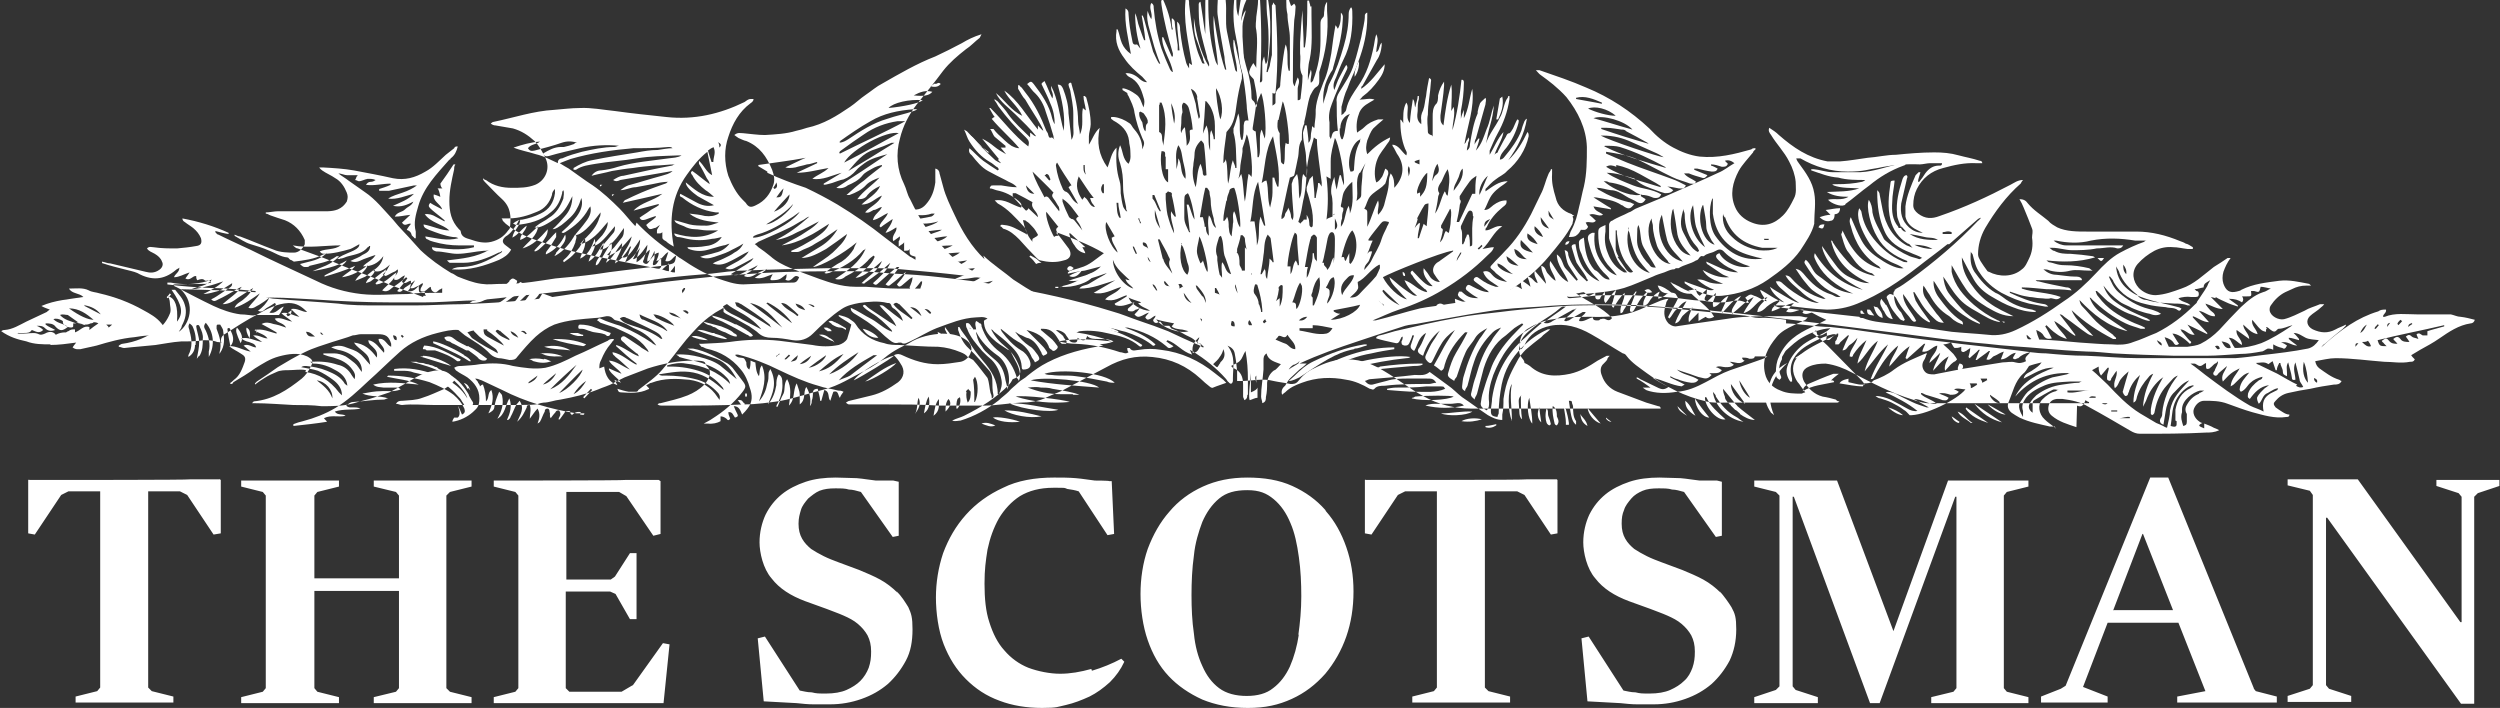 <?xml version="1.0" encoding="UTF-8"?>
<svg id="Layer_1" xmlns="http://www.w3.org/2000/svg" version="1.1" viewBox="0 0 416.7 118">
  <rect x="0" y="0" width="416.7" height="118" fill="#333333" stroke="none"/>
  <!-- Generator: Adobe Illustrator 29.3.1, SVG Export Plug-In . SVG Version: 2.1.0 Build 151)  -->
  <defs>
    <style>
      .st0 {
        fill: #fff;
        fill-rule: evenodd;
      }
    </style>
  </defs>
  <path class="st0" d="M62.3,81.1l3.7.9.5.6v13.8h-14.1v-13.8l.5-.6,3.6-.9v-1h-16.3v1l3.6.9.5.6v32.1l-.5.6-3.6.9v1h16.3v-1l-3.6-.9-.5-.6v-16.2h14.1v16.2l-.5.6-3.7.9v1h16.3v-1l-3.6-.9-.6-.6v-32.1l.6-.6,3.6-.9v-1h-16.3v1ZM105.3,114.3l-1.7,1h-8.7l-.6-.6v-16.1h7.4l.9.4,2.4,4.2h1.1v-11h-1.1l-2.5,3.9-.7.5h-7.4v-14.6h8.8l1.2.7,4.5,6.6,1.2-.3v-8.8c0,0-.3-.2-.3-.2h-5.6c0,.1-21.9.1-21.9.1v1l3.6.9.5.6v32.1l-.5.6-3.6.9v1h28.3l1-9.8-1.1-.2-5,7ZM149.6,98.8c-.8-.8-1.8-1.6-2.9-2.2-1.1-.6-2.3-1.1-3.5-1.6l-3.5-1.3c-.8-.3-1.6-.6-2.4-1-.8-.4-1.5-.8-2.1-1.2-.6-.5-1.1-1-1.5-1.7-.4-.7-.6-1.5-.6-2.5s.2-1.6.4-2.3c.2-.7.7-1.3,1.2-1.9.6-.5,1.2-1,1.9-1.3.8-.3,1.6-.4,2.6-.4s1.7,0,2.3.2c.6,0,1.3.2,2,.4l5.3,7.5,1-.2v-9l-.9-.2h-2.9c-1-.1-2-.3-3.2-.4-1.1,0-2.3-.1-3.5-.1-1.8,0-3.5.2-5,.7-1.5.5-2.9,1.2-4,2.1-1.1.9-2,2-2.7,3.4-.6,1.3-1,2.9-1,4.6s.6,4.4,2,6c1.3,1.7,3.2,2.9,5.6,3.8l3.6,1.3c1,.4,1.9.7,2.8,1.1.9.4,1.7.8,2.4,1.4.7.6,1.2,1.2,1.6,1.9.4.8.6,1.6.6,2.7s-.1,1.8-.4,2.7c-.3.8-.8,1.6-1.4,2.2-.6.6-1.4,1.1-2.3,1.5-.9.4-2.1.6-3.4.6s-1.6,0-2.4-.2c-.8,0-1.4-.2-2-.3l-5.8-9-1.2.3,1,10.5,5.5.3c.9.1,1.9.2,2.8.2.9,0,1.8,0,2.7,0,1.9,0,3.6-.3,5.3-.9,1.7-.6,3.1-1.4,4.4-2.5,1.2-1.1,2.2-2.4,3-3.9.8-1.5,1.1-3.2,1.1-5.2s-.2-2.6-.7-3.7c-.5-.8-1.1-1.8-2-2.7ZM181.9,111.5c-1.8.5-3.5.8-5.2.8s-3.7-.4-5.3-1c-1.5-.6-2.9-1.6-4-2.9-1.1-1.2-1.9-2.8-2.5-4.7-.6-1.8-.8-4-.8-6.4s.2-3.8.5-5.7c.4-1.9,1-3.6,1.9-5.2.9-1.5,2.1-2.8,3.5-3.7,1.5-.9,3.3-1.4,5.6-1.4s1.7,0,2.3.2c.7.1,1.3.2,1.9.4l4.8,7.3,1.1-.2-.4-8.8h-.4c0-.1-2.4-.1-2.4-.1-.9-.1-2-.3-3.2-.4-1.2-.1-2.4-.1-3.6-.1-3.2,0-6.1.5-8.5,1.7-2.4,1.1-4.5,2.6-6.2,4.5s-2.9,4-3.8,6.4c-.8,2.4-1.2,4.9-1.2,7.4s.4,5.5,1.3,7.8c.9,2.3,2.1,4.2,3.7,5.8,1.6,1.6,3.4,2.8,5.6,3.6,2.1.8,4.5,1.2,7.1,1.2s2.6-.2,4-.5c1.3-.3,2.6-.8,3.9-1.4,1.2-.6,2.3-1.4,3.4-2.4,1-1,1.8-2.1,2.4-3.4l-.5-.5c-1.5.8-3.2,1.5-4.9,2ZM216.5,105.7c-.3,2-.8,3.8-1.5,5.4-.7,1.5-1.6,2.7-2.8,3.6-1.1.9-2.6,1.3-4.4,1.3s-3.4-.4-4.6-1.3c-1.2-.9-2.1-2.1-2.8-3.7-.7-1.5-1.2-3.3-1.4-5.4-.3-2-.4-4.2-.4-6.4s.1-4.5.4-6.6c.2-2.1.8-4,1.4-5.6.7-1.6,1.6-2.9,2.8-3.9,1.2-1,2.7-1.4,4.7-1.4s3.2.5,4.4,1.5c1.2,1,2.1,2.3,2.8,4,.7,1.6,1.1,3.5,1.4,5.7.3,2.1.4,4.3.4,6.5,0,2.2-.2,4.4-.5,6.5ZM220.9,85c-1.5-1.7-3.3-3-5.5-4-2.2-1-4.7-1.4-7.5-1.4s-5.2.5-7.4,1.5c-2.2,1-4.1,2.4-5.6,4.2-1.5,1.7-2.7,3.8-3.6,6.2-.8,2.3-1.2,4.9-1.2,7.5s.4,5.4,1.2,7.7c.8,2.3,1.9,4.3,3.5,6,1.5,1.6,3.4,2.9,5.6,3.9,2.2.9,4.7,1.4,7.6,1.4s5.1-.5,7.3-1.5c2.2-1,4-2.4,5.6-4.2,1.5-1.8,2.7-3.9,3.5-6.2s1.2-4.8,1.2-7.5-.4-5.1-1.2-7.4c-.8-2.3-1.9-4.3-3.4-6ZM259.4,79.9h-5c0,.1-21.7.1-21.7.1h-5c0-.1-.2,0-.2,0v8.9c0,0,1.1.2,1.1.2l4.4-6.6,1.2-.6h5.3v32.7l-.5.6-3.6.9v1h16.3v-1l-3.6-.9-.6-.6v-32.7h5.4l1.2.6,4.4,6.6,1.1-.2v-8.9c0,0-.3-.2-.3-.2ZM286.8,98.8c-.8-.8-1.8-1.6-2.9-2.2-1.1-.6-2.3-1.1-3.5-1.6l-3.5-1.3c-.8-.3-1.6-.6-2.4-1-.8-.4-1.5-.8-2.1-1.2-.6-.5-1.1-1-1.5-1.7-.4-.7-.6-1.5-.6-2.5s.1-1.6.4-2.3c.2-.7.7-1.3,1.2-1.9s1.2-1,1.9-1.3c.7-.3,1.6-.4,2.6-.4s1.7,0,2.3.2c.6,0,1.3.2,2,.4l5.3,7.5,1-.2v-9l-.8-.2h-2.9c-1-.1-2-.3-3.2-.4-1.1,0-2.3-.1-3.5-.1-1.8,0-3.5.2-5,.7-1.5.5-2.9,1.2-4,2.1-1.1.9-2,2-2.7,3.4-.6,1.3-1,2.9-1,4.6s.6,4.4,2,6c1.3,1.7,3.2,2.9,5.6,3.8l3.6,1.3c1,.4,1.9.7,2.8,1.1.9.4,1.7.8,2.4,1.4.7.6,1.2,1.2,1.6,1.9.4.8.6,1.6.6,2.7s-.1,1.8-.4,2.7c-.3.8-.7,1.6-1.4,2.2-.6.6-1.4,1.1-2.3,1.5-.9.4-2.1.6-3.4.6s-1.6,0-2.4-.2c-.8,0-1.4-.2-2-.3l-5.8-9-1.2.3,1,10.5,5.5.3c.9.1,1.9.2,2.8.2.9,0,1.8,0,2.7,0,1.9,0,3.6-.3,5.3-.9,1.7-.6,3.1-1.4,4.4-2.5,1.2-1.1,2.2-2.4,3-3.9.7-1.5,1.1-3.2,1.1-5.2s-.2-2.6-.8-3.7c-.5-.8-1.2-1.8-2-2.7ZM315.7,105.2h-.1l-9.4-25.1h-13.8v1l3.6.9.6.6v31.8l-.6.6-3.6,1.2v1h10.6v-1l-3.7-1.2-.5-.6v-31.6h.2l12.7,34.4h1.6l12.6-34.4h.2v31.9l-.5.6-3.7.9v1h16.2v-1l-3.6-.9-.5-.6v-32.1l.5-.6,3.6-.9v-1h-13.4l-9.1,25.1ZM352.2,101.8l4.9-12.8h.1l5,12.7h-10ZM375.7,114.8l-14.3-35.2h-3l-14.1,34.7-.8.5-3.3,1.3v1h11.1v-1l-4.1-1.6,4.1-10.7h11.8l4.5,11.4-4.7.9v1h16.6v-1l-3.5-.9-.4-.5ZM406.1,80v1l3.7,1.2.5.6v20.9h-.2l-17.1-23.8h-11.7v1l3.7.9.5.7v31.7l-.5.6-3.7,1.2v1h10.6v-1l-3.7-1.2-.5-.6v-27.9h.2l22.3,31h2.2v-34.5l.6-.6,3.6-1.2v-1h-10.6ZM36.6,79.9h-5c0,.1-21.7.1-21.7.1h-5c0-.1-.2,0-.2,0v8.9c0,0,1.1.2,1.1.2l4.4-6.6,1.2-.6h5.3v32.7l-.5.6-3.6.9v1h16.3v-1l-3.6-.9-.6-.6v-32.7h5.3l1.2.6,4.4,6.6,1.2-.2v-8.9c0,0-.3-.2-.3-.2Z"/>
  <path class="st0" d="M367.1,70.3c0,0-.2,0-.3,0,0,0,.2,0,.3,0v-.2Z"/>
  <path class="st0" d="M163.8,24.6c.3.3.5.5.8.8h.3c-.4-.3-.7-.5-1.1-.8Z"/>
  <path class="st0" d="M161.2,22.4c.7,1,1.6,1.5,2.6,2.2-.3-.3-.5-.5-.8-.8-.5-.5-1-1.3-1.8-1.4Z"/>
  <path class="st0" d="M194.4,29.4v-.6c0,.2,0,.5,0,.6Z"/>
  <path class="st0" d="M342.5,71.1h-.8c-1.7-.4-3.4-.7-5.1-1.5-.5-.3-.9-.5-1.3-.8-.6-.5-.8-1.1-.5-1.8.7-1.6,1-3.4,2.4-4.7.4-.3.6-.7,1-1.3.5-.2,1.3-.4,2.1-.6-.4.6-.9.9-1.5,1.3-.5.4-1.3.5-1.5,1.4,1.7-.8,3.2-1.9,5-1.8-2.6,1-5.1,2.2-6.4,4.8,2.4-2.7,5.4-4.1,9.1-3.9-.2,0-.4.2-.5.2-.8.2-1.5.3-2.4.5-1.5.5-2.9,1.4-4.1,2.4-.5.5-.9,1.2-1.3,1.8-.4.6,0,1.6.5,2.4,0-.5,0-.7,0-1-.3-.8,0-1.5.5-2.2.8-1,2-1.6,3.2-2.1,1.3-.5,2.6-.5,4.1-.6.6,0,1.3,0,2,0-.2,0-.4.2-.5.2-.9,0-1.8.2-2.7.3-1.6.2-3.1.8-4.4,1.8-.4.4-.7.7-1,1.2-.4.6-.3,1.2.4,1.7,0-.5,0-1,0-1.5s.2-.5.3-.6c1-.6,2-1.2,3-1.7.3-.2.7,0,1.1,0-.2,0-.3,0-.5.2-.9.2-1.6.7-2.3,1.4-.8.8-.6,2.4.4,3.3.5.5,1,.8,1.5,1.2.5.3.4.4.4.4ZM331.3,67.4c1,.5,1.9,1.1,3,1.7-.8,0-2.1-.7-3-1.7ZM329.1,67.3c1.5,1,3.1,2.1,4.6,3.1-1.9-.5-3.4-1.5-4.6-3.1ZM327.7,68.1c0,0,0,0,0-.2,1.3.9,2.4,1.7,3.7,2.6-1.5-.5-2.9-1.1-3.8-2.4ZM328.5,70.5c-.6-.6-1.7-.9-2.2-1.9,1.1.4,1.6,1.4,2.5,1.9,0,0-.3,0-.4,0ZM326.4,70.5c-.5-.2-.9-.5-1.1-1.1.5.3.8.6,1.3.9,0,0,0,.2-.2.2ZM318.3,69.2c-.4-.4-.6-.7-1-.9-.6-.5-1.3-.8-2-1.2-.6-.3-1.3-.5-1.9-.7-.3,0-.5-.2-.8-.4.9,0,1.8.3,2.5.6,1,.5,1.9,1,2.8,1.5.5.3,1.1.5,1.7.4-1.6-1.3-3.4-2.2-5.3-3.1.5-.2,1,0,1.6.2.9.5,1.8.9,2.8,1.4.8.4,1.6.6,2.4.9,0,0,.2,0,.4,0-.9-.5-1.6-.9-2.5-1.4,1.4,0,2.4,1,3.8.8-.7-.7-1.9-.9-2.6-1.6,0,0,0,0,0-.2.3,0,.5.2.8.3.9.3,1.8.5,2.8.9.4,0,.7.2,1-.4-.5-.3-1.1-.5-1.6-.7.6-.2,1.3,0,1.9.2.5,0,1,0,1.4-.5-.3-.2-.5-.3-.8-.4.6-.3,1.3,0,1.9,0-1.3,1.7-6.9,4.5-9.5,4.3ZM314.7,67.9c1,.3,1.8.7,2.5,1.3-.6,0-1.5-.4-2.5-1.3ZM329.6,64.1c-.4.2-.7.5-1.1.6,0-.4,0-.5-.2-.8h1.2c0,0,0,.2,0,.2ZM331.3,63.3c-.3.2-.5.3-.9.5,0-.3-.2-.5-.3-.7h1.1c0,0,0,.2,0,.3ZM333.3,67c0,0,0,0,0,.2-.7,0-1.3-.6-1.6-1.2,0,0,0,0,0-.2.5.4,1.1.7,1.6,1.2ZM310.5,64.4c-1.3,0-2.5-.3-3.9-.5.4-.7,1.5-.7,1.5-.8v.6c2.2.5,1.6.4,2.7.4-.2-.3-.3-.5-.5-.7-1.9-1.9-3.8-3.9-5.7-5.8-.7-.7-1.6-1.4-2.5-2.1.3-.2.5-.3.6-.5.2.5,0,1,.7.9.4,0,.7-.3,1.1-.5,0,.3,0,.4,0,.5,0,.3-.2.5,0,.7.4.2.5,0,.8-.3.3-.3.6-.5.9-.7,0,0,0,0,.2,0,0,.3,0,.5-.2.7,0,.3-.2.5-.3.6,0,.2,0,.5,0,.5.2,0,.4,0,.5,0,.2,0,.3-.4.5-.5.4-.4.7-.6,1.1-1q0,0,.2,0c-.4.8-.7,1.5-1.1,2.5.7,0,.8-.6,1.2-.9.5-.3.8-.6,1.3-1.2-.3,1.2-1.3,2-1.3,3.1.5.2.5,0,.6-.3.6-.9,1.3-1.7,2.2-2.4-.5,1.3-1.3,2.5-1.5,3.9,1.3-1.1,1.9-2.7,3.4-3.8-.7,1.8-1.8,3.3-2.2,5.1,1.3-1.5,2.4-3.2,3.9-4.5-.9,1.9-2.1,3.6-2.9,5.8.4,0,.5-.2.5-.2.9-1.7,1.9-3.3,3.3-4.7.3-.3.5-.5.8-.7-.4,1.3-1.4,2.3-1.5,3.5,1.1-1.1,1.9-2.4,3.4-3.4-.3.7-.5,1.4-.7,2,0,0,.2,0,.2.2,1-.9,1.9-1.7,2.9-2.6,0,0,0,0,.2,0-.2.5-.4.8-.5,1.3,1.1.2,1.6-.8,2.5-1,0,1.2-1.2,1.8-1.3,2.9.6-.5,1.3-1.2,1.8-1.7-.3,1.1-1,1.9-1.2,3,.8-.8,1.5-1.8,2.6-2.4-.3.8-.8,1.5-.6,2.4.5-.5.7-.8,1-1.1.2-.2.4-.3.5-.4.2,0,.4-.3.5-.4-.2-.4-.4-.6-.6-.9-.5-.5-1.1-1.1-1.7-1.6.5,0,.9-.2,1.3-.3.2.3.4.8.6.9.3,0,.7,0,1.1-.2,0,.3,0,.5,0,.7.4.4.6,0,.8,0,.2-.2.5-.3.7-.5,0,.5-.2,1.1-.3,1.5,0,0,0,0,.2.2.5-.5,1.1-.9,1.5-1.4,0,0,0,0,.2,0-.3.5-.5,1.2-.7,1.7,0,0,0,0,.2,0,.6-.5,1.4-1,2-1.5,0,0,0,0,.2,0-.2.5-.4.9-.6,1.4.7.3.9-.5,1.4-.6.5-.2.8-.5,1.5-.7-.2.5-.3.8-.5,1.3,1.1,0,1.5-1,2.5-1.1-.2.4-.4.6-.5.9.4.4.6,0,.9,0,.5-.5,1.1-.8,2-1-.3.5-1.1.8-.7,1.5-.6.3-1.1.4-1.8.2-.6-.2-1.4,0-2.1,0-2.3.4-4.5.7-6.8,1.1-1.5.3-3.1.6-4.6.9-.6,0-1.2,0-1.6-.5-.4-.5-.5-1.1-.2-1.7.2-.3.3-.5.4-.8,0-.2.2-.4.2-.5,0,0-.2,0-.2,0-1.8.8-3.7,1.5-5.3,2.7-1,.8-2.3,1.4-3.4,1.8-.4.5-1.1.5-1.6.5ZM305.7,63.7s0,0,0,0c-1.8.4-3.6.5-5.2,1.5,0-.6.5-1,.9-1.2,1.4-.6,2.8-1.2,4.2-1.7.3,0,.5,0,.9,0-.5.4-.8.6-1.3,1.1.3,0,.4,0,.5.2ZM297.7,53.3c-1.5-.2-3-.4-4.5-.3-.8,0-1.6-.3-2.4-.4-2.7-.3-5.4-.5-8.1-.8-2.3-.2-4.5-.5-6.8-.6-4.1-.3-8.2-.4-12.2-.3-2.3,0-4.5.2-6.8.4-2.3.2-4.5.4-6.8.7-2.5.3-4.9.5-7.4,1-3.4.6-6.8,1.4-10.2,2.2-.8.2-1.6.5-2.5.7-.2,0-.5.2-.6.3,0,0,0,.2,0,.2.9.3,1.9.5,2.8.7.8.2.9.2,1.3-.7,0,0,0-.2.3-.3,0,.3,0,.5-.2.8,0,.4,0,.6.5.7.4,0,.6,0,.8-.4.2-.5.4-.8.5-1.3,0,0,0,0,.3,0-.2.5-.3,1-.5,1.5-.2.5,0,.8.5,1.1.6-.9.7-2.3,2-3-.4.9-.6,1.6-1.1,2.4-.5.6-.3,1,.6,1.4.5-1.6,1.4-3.1,2.8-4.2-.4.5-.7,1.2-1.1,1.7-.5.7-.8,1.5-1.2,2.3-.2.4-.2.7.2,1.1.5.5.7.4,1-.3.4-.8.8-1.7,1.3-2.5.5-.9,1.3-1.7,2.3-2.4-.6.9-1.3,1.9-1.8,2.8-.5,1-1.1,2-1.7,3.1.5.3.8.6,1.2.9.5-.2.5-.6.6-1,.6-2.1,1.9-3.9,3.4-5.4,0,0,.2,0,.4,0-.6,1.2-1.3,2.4-1.9,3.4-.6,1-1,2.2-1.3,3.3-.2.6,0,.8,1,1.4,0-.3.3-.5.4-.7.5-1.4.9-2.8,1.5-4.1.4-.9,1.1-1.5,1.6-2.4.5-.8,1.3-1.2,2-1.6-.5.6-.8,1.2-1.3,1.8-1.2,1.9-2,4-2.6,6.1-.2.5-.2,1.2-.3,1.8,0,.4,0,.5.5.8,0-.4.3-.6.4-.9.4-1.4.6-2.6,1.1-4,.6-1.9,1.7-3.5,3.1-4.9.4-.4.9-.6,1.4-.8-.5.7-1.2,1.4-1.6,2.2-1.3,1.8-2,3.8-2.6,5.9-.3.8-.5,1.6-.7,2.5-.2.7-.2.8.5,1.4,0-.4.3-.6.4-1,.4-1.4.7-2.8,1.1-4.2.7-2.2,1.8-4.2,3.7-5.5.5-.4.9-.8,1.4-1.2.4-.3.8-.5,1.3-.8q0,0,.2.2c-.3.3-.5.5-.8.8-1.5,1.5-2.9,3.1-3.9,5-.4.7-.7,1.5-1,2.4-.4,1-.7,2-1,3-.2.6-.3,1.3-.4,2,0,.6.5.8,1,1.1.4-.4.4-.8.4-1.3-.2-1.6.2-3.2.7-4.6.6-1.5,1.4-3.1,2.4-4.4.9-1.2,1.9-2.3,3.3-3.1.6-.4,1.3-.8,1.9-1.2.2,0,.3,0,.5,0-.9.8-1.8,1.5-2.7,2.4-3.2,2.7-5,6.1-5.6,10.2,0,.7-.2,1.4-.2,2.1s.2.9,1.1,1c0-.2.2-.5.2-.6,0-1.6.2-3.2.5-4.8.5-2.4,1.6-4.4,3.4-6.2,1.3-1.3,2.7-2.3,4.3-3,0,0,.2,0,.4,0-.5.5-1.1.8-1.5,1.3-.9.7-1.8,1.4-2.6,2.1-.5.5-.9,1-1.2,1.5-.5.9-1,1.8-1.4,2.7-.6,1.3-.9,2.6-1.1,4,0,.9,0,1.7-.2,2.6v.9c-.9,0-1.7-.4-2.4-.8-1.5-1-2.8-2-4.3-3-.8-.6-1.5-1.4-2.4-2-1-.7-2-1.5-3-2.2-.8.7-1.7.5-2.5.5-2.4.3-5,.5-7.4.7-.3,0-.5.2-.9.3.4.5.8.7,1.3.6.7-.2,1.5-.4,2.3-.6,1.2-.4,2.5-.4,3.7-.4s1.9,0,2.9,0c1,0,1.2,0,1.7.7-.5,0-.8.2-1.2.2-2.4,0-4.9,0-7.4.3-.6,0-1.3,0-1.7.5-.3.3-.5,0-.8,0-1.2-.7-2.5-1.3-3.9-1.5-2.5-.5-5-.4-7.4.5-1.1.4-2,.8-2.8,1.6,0,0-.3.2-.5.4-.2-.6,0-1.1.5-1.5.3-.5.5-.9.9-1.3.5-.5,1-.9,1.5-1.4.4-.3.7-.5,1.2-1-.5,0-.9,0-1.2,0h0s0,0,0,0c3.2-1.5,6.4-2.6,9.7-3.7,2.4-.8,4.8-1.6,7.3-2.4.8-.3,1.6-.4,2.4-.5,4-.7,8-1.5,12-2.1,2.9-.5,5.9-.6,8.9-.8,4.4-.4,8.9-.4,13.3-.3,2.9,0,5.8.3,8.7.5,2.2,0,4.4.2,6.5.5,5.4.5,10.9,1.2,16.3,1.9,5.1.6,10.2,1.3,15.2,1.9,4.7.6,9.4,1.3,14.2,1.7,3.2.4,6.3.5,9.4.8,2.4.2,5,.4,7.4.5,1.5,0,2.8.2,4.3.3,3.4.2,6.7.3,10.2.4,1.8,0,3.6,0,5.4,0,1.9,0,3.8-.2,5.6-.3,1.2,0,2.4-.2,3.5-.4.4,0,.6-.3,1.1-.5.2,0,.5,0,.9.2,0-.3,0-.5,0-.9.5.3,1,.5,1.5.6.3.2.5.2.8-.4-.3-.2-.5-.4-1-.5,1.1-.3,1.7.5,2.7.5-.5-.4-1-.7-1.4-1.1,0,0,0,0,0-.2.5,0,1.2.3,1.7.4,0,0,0,0,0-.2-.3-.4-.6-.7-.9-1,.8,0,1.4.5,2,.8.6.3,1.5.3,2.2.4-.5.7-1,1.2-1.8,1.4-2.5.5-5.1.8-7.7,1.1-1.5.2-3,.4-4.4.5-1.7,0-3.4,0-5.1,0s-2.1,0-3.1,0c-1.9,0-3.9,0-5.8,0h-2.3c-2.9,0-5.8-.3-8.6-.4-2.3,0-4.5-.2-6.7-.4-1.6,0-3.2-.3-4.8-.5-3.2-.4-6.4-.7-9.6-1.1-2.7-.4-5.4-.6-8.1-1-2.6-.4-5.2-.7-7.8-1.1-1.9-.3-3.8-.5-5.7-.7-2.1,0-4.7-.5-7.3-.6ZM252,70.1c-.7-1.5-.7-5.1,0-6.1-.4,2,0,3.9,0,5.9,0,0,0,.2-.2.2ZM247.6,71.2v-.2c.6,0,1.2-.2,1.8-.3v.2c-.6.4-1.2.5-1.8.3ZM243.6,70.2c.8-.5,2.4-.6,3.4-.3-1,.3-2.1.5-3.4.3ZM240.2,68.9c1.8,0,3.4-.4,5.2-.3-.9.7-4.2.8-5.2.3ZM239.7,67.3c.7,0,1.5,0,2.2,0,.7,0,1.5-.4,2.1.3-2.1.5-4.2.5-6.4,0,.6-.3,1.4-.3,2.1-.3ZM231.2,65v-.2c0,0,.9-.2,1.5-.2,1.7,0,3.4,0,5.1-.2.7,0,1.5,0,2.3,0s.5.2.8.4c-1.6.7-3.2.5-4.8.5-1.6,0-3.4-.2-4.9-.3ZM235.4,66.3c.3,0,.4-.2.5-.2,2-.2,6-.2,6.4,0-1,.6-5.1.8-7,.3ZM212.4,61.7c-.7.5-1.1,1.2-1.2,2.1,0,.8,0,1.5-.2,2.4,0,.4,0,.8-.6,1,0-.4-.2-.7-.2-1.1,0-1.5.3-3,.4-4.5v-1.5c0-.5,0-.8.5-1.2.3,1.2,1.4,1.4,2.4,1.8-.4.4-.6.7-1,1ZM209.8,50.7c0-.5-.2-1.1-.6-1.6-.4-.4-.2-1.1,0-1.7.2,0,.4,0,.4.2.4,1.3.7,2.6.8,4,0,0,0,.2,0,.4h-.2c0-.4-.2-.8-.3-1.2ZM209.4,62.6c0,.5,0,.8,0,1.3,0-.5-.4-.9,0-1.3ZM209.6,66.3c-.4,0-.9.3-1.3.4-.3-.7.2-3.8.2-4.5v3.2c.7-.3,1-.5,1.1-.8v1.8ZM208.3,53.4c.2.3.3.5.4.8-.2,0-.4,0-.5,0-.2-.2-.2-.5,0-.8ZM207.9,65.8c0,.3,0,.7-.5.9,0-.2-.2-.4-.2-.6,0-.6,0-1.4,0-2,0-1.3-.4-2.2-1.5-2.7-.2,0-.4-.3-.5-.4.5-.3,1.2-.5,1.5-.9.4-.4.5-1,.9-1.6.3,1.6.4,3.2.4,4.7,0,.9,0,1.7,0,2.6ZM205.3,53.5c.5,0,.5.5.5.9-.7,0-.7-.2-.5-.9ZM203.7,43.7c-.2.9,0,1.6,0,2.6-.2-.3-.3-.4-.4-.5-.2-.8-.3-1.6-.4-2.4,0-.2,0-.5,0-.6-.5-1.2,0-2.2.3-3.3,0,0,0,0,.3-.2.5,1.1.3,2.2.6,3.3.4,1,.7,2,1.1,3.1-1-.3-.9-1.4-1.5-2ZM203.4,60.5c-.2.2-.3.5-.5.7-.2,0-.4-.3-.7-.5.5-.5.8-.7,1.1-1.2.3-.4.5-.8.6-1.3.4.9.2,1.6-.5,2.2ZM203.3,49.1c-.4-.2-.6-.2-.8-.3v-.8q0,0,.2,0c.2.4.4.6.6,1.2ZM200.8,37.8c0-.5-.2-1.1-.3-1.6-.2,0-.3,0-.5,0,.3-1.6.5-3.3.9-4.9,0,0,.2,0,.3,0,.2.3.4.5.4.7,0,.5.2.9.2,1.4,0,1,.2,2,.5,3,0,.5.2,1,.4,1.6-.8-.5-.6-1.5-1.2-2.1-.3,1.2,0,2.2,0,3.4-.5-.5-.5-1.1-.5-1.5ZM201.2,45.3c-.3-.6-.5-1.2-.7-1.9,0,.2-.3.4-.4.5-.3-.7-.6-1.4-.6-2.1,0-.7.3-1.5.4-2.4.5.7,1.5,4.7,1.4,5.8ZM200.4,49.4c-.3-.4-.5-.7-.8-1.1-.2-.2-.2-.5-.3-.7h.2c1.2,1.3,1.5,2,1.5,2.9-.2-.5-.3-.8-.5-1.1ZM200.3,53.6c0-.2-.2-.4-.3-.5q.5,0,.3.5ZM198.8,58.7c-.2-1.2.4-1.9,1.1-2.5,0,.3-.3.6-.4,1,.3,0,.5,0,.8.2-.5.5-.5,1.4-1.5,1.4ZM197.3,48.8c.4.5.7,1.1,1.3,1.7-.7-.3-1.2-.8-1.3-1.7ZM192.6,53.2c1,.3,2,.5,3.1.7-.2.2-.2.3-.4.5.4.4.9.4,1.4.5.5,0,.9.2,1.4.3-1.3.5-4.4-.5-5.4-2ZM192.2,47.4c.4.2.5.6.7,1,0,0,0,0-.2,0-.2-.4-.5-.6-.6-1,0,0,0,0,0,0ZM192.1,32.5c0,0,.2,0,.3,0,.4.9.7,1.8,1.1,2.7,0,0,0,0-.2,0-.2-.3-.4-.6-.5-.9-.2-.4-.3-.8-.7-1.2,0,0,0-.4,0-.6ZM193.3,17.5c0,0,0-.2,0-.4h.3c1,2.4.6,4.8.3,7.2,0-.4-.2-.8-.2-1.2,0-.4,0-.9-.5-1.1,0,0,0-.3,0-.5,0-1.3,0-2.6,0-4.1ZM194.3,26.1c0,.9,0,1.8,0,2.7,0-.2,0-.4,0-.6,0,0,.4,0,.4,0v2.2c-1.1-.5-1.4-3.7-1.1-5.2.7,0,.6.2.6.9ZM192.5,35c.3,1,.6,2.1.9,3.1-.7-1-1-1.8-.9-3.1ZM194.9,47.7q-.8,0-.9-.8c0,0,0,0,.2,0,.2.3.5.5.7.9ZM193.8,43.1c-.3-1.1-.5-2.1-.8-3.2h.3c.5,1,1.1,1.9,1.5,2.9,0,0,.2.3.2.5-.4.8.2,1.5.4,2.3-.5-.8-1.3-1.5-1.5-2.4ZM194.9,32c0,0,.3,0,.4.2s0,.2,0,.3c.3,1.2.5,2.4.7,3.6q0,0-.2,0c-.2-.3-.4-.5-.6-.9-.2,1.5.5,2.5.5,3.7-.5-1-.8-2-1.1-3.1-.2-.9-.2-1.7-.3-2.6,0-.4,0-.6,0-1,.2,0,.3-.3.4-.3ZM195.7,20.6c-.2-1.1-.4-2.2-.5-3.4.5,1,.8,2.3.5,3.4ZM196.4,24.2c.6.8.6,1.8.8,2.7.2.9.5,1.8.4,2.9-1-1-.5-2.4-1.2-3.4,0,.7-.2,1.3-.3,1.8,0-1.4-.3-2.7.3-4ZM196.9,20.3c0-.5,0-1.1.2-1.6,0-.5-.3-1.2.2-1.6.5.2.8.6.9,1.1.3,1.1.5,2.2.6,3.4-.2,0-.4,0-.5.2,0,.8.3,1.7-.5,2.5,0-1.1-.2-2-.3-3.1q-.5.4-.6,1c-.2-.6,0-1.2,0-1.7ZM199.5,16.2c.2,1,.3,2,.5,3.1,0,.2,0,.3-.2.5-.2-.8-.4-1.7-.5-2.5-.2-.8-.5-1.7-.8-2.5.7.3,1,.9,1.1,1.5ZM197.2,47.8c-.2,0-.4.2-.6.3,0-.3,0-.5-.2-.7.5-.2.6,0,.8.5ZM196.9,40.5c0,.3.2.5.3.7.3.8.5,1.6.7,2.5.3.7.4,1.4,0,2.1-1-.7-1.5-3.1-.9-5.3ZM198.4,38.7h-.2c-.3-.7-.8-1.5-.8-2.4s0-1.9,0-2.9.2-.9.6-1.2c.4.5,1.1,3.4,1.1,4.4-.5-.8-.6-1.7-1-2.5,0,0-.2,0-.3,0,.2,1.5.3,2.9.5,4.4ZM200.7,24.2c.2,1.7.3,3.4.4,5-.5.2-.5,0-.6-.2,0-.5-.2-1.2-.4-1.7-.6,1.2-.5,2.5-.8,3.9-.5-1.3-.6-2.4-.4-3.6,0-.5.2-1.2.2-1.8,0-1,.4-1.7,1.1-2.4.3.3.5.5.5.8ZM200.8,16.9c0,0,.2,0,.3,0,.3.4.5.6.7,1,.5,1,.7,2,.7,3.1v2.2h-.2c0-.5-.2-.9-.4-1.5-.3.6-.2,1.2-.2,1.7s0,1.2,0,1.7c-.5-1.3,0-2.7-.6-4.2-.2.5-.4.8-.6,1.4.2-1.9.3-3.5.4-5.3ZM204.5,33.4c0-.5.2-1,.4-1.5,0-.4.4-.6.8-.6.5.8,1.2,5.6,1,6.6-.6-.8-.5-1.8-1-2.7-.4.7,0,1.5-.2,2.1,0,.6-.2,1.4-.2,2.1-.5-.5-.4-1.1-.5-1.6,0-.5,0-1.2-.3-1.7,0,.3-.3.5-.4.7h-.2c0-1.1.3-2.2.5-3.3ZM206.7,28.3c0-1,.3-2,.4-3,0-.2,0-.5,0-.6.3-.8.5-1.5.7-2.3.5.8,1.1,5.4.8,7.1-.2-.3-.3-.4-.5-.5-.3,1.5-.3,3.1-.6,4.6-.3-1.5-.2-3.1-.6-4.6-.2.3-.3.5-.5.8h0c.2-.5.2-1,.3-1.5ZM209.5,17.4c0-.6.5-1.3.7-1.9.5.9,1,6,.6,7.6-.2-.5-.3-1-.5-1.5q-.3.5-.3,1.5c0,.5,0,1.1,0,1.6,0,.5,0,1-.2,1.5h-.2c0-1.5-.2-2.8-.3-4.3-.2,0-.4-.2-.5-.3v-.3c.2-1.2.4-2.6.6-4ZM208.6,45.8c0,0,0-.2,0-.3,0,0,.2.2,0,.3ZM208.4,37c.5-2.3.3-4.7,1.3-6.7.4,2.3.8,4.8,1.2,7.3,0,0-.2,0-.2,0-.2-.5-.4-.9-.6-1.5-.5,1.7,0,3.3-.6,4.8,0-1.4-.2-2.6-.4-4-.2,0-.4,0-.6,0ZM206.3,48.9q-.6-1.1-.4-1.5c.2.5.3,1.1.4,1.5ZM206.2,42c0,0,0-.4,0-.5.2-.7.5-1.5.6-2.3,0,0,.2,0,.3,0,.2.2.4.4.4.6,0,.6.2,1.3.3,1.9,0-.2-.2-.3-.3-.5v3.9h-.5c0-.4-.4-.7-.4-1.1,0-.7,0-1.5-.5-2ZM211.1,53.6c0,0-.3.2-.4.3,0,0-.2-.2-.2-.3,0,0,.2-.3.4-.4,0,.2.2.4.2.4ZM210.8,44.8c-.2.3-.3.6-.5.9h-.2c.2-1.1.4-2.1.5-3.2.2-1,0-2.2.7-3.4.3.4.5.5.5.7.2,1.3.3,2.5.5,3.9h-.2c0-.2-.3-.4-.5-.6,0,1.2-.3,2.2-.4,3.4-.5-.6,0-1.3-.5-1.7ZM212.2,22.8c.5,2.7,1.2,5.4.9,8.3q0,0-.2,0c-.2-.5-.4-1-.5-1.5h-.3c0,.8,0,1.7,0,2.5,0,.8-.2,1.6-.4,2.5-.5-1.5-.2-2.9-.6-4.5-.3,0-.5.2-.8.4.6-2.7.5-5.4,1.9-7.8ZM213.1,20c.2-1,.5-2.1.7-3.1.5.7,1.2,6,1,7.1-.2,0-.3,0-.5-.2-.3,1.2,0,2.4-.3,3.6-.5-.2-.5-.5-.5-.7,0-1.3-.2-2.4-.2-3.7s0-.5,0-.8c-.5-.7-.4-1.5-.3-2.2ZM213.1,56c.5-.2,1,.7,1.5-.2.5.9,1.4,1.4,1.3,2.4-.8,0-1.1-.7-1.6-.9-.6-.2-1.2-.5-1.7-.7.2-.2.4-.4.5-.6ZM213.1,48.2c0-.2,0-.4.2-.5.2-.3.5-.2.5,0,0,0,0,0,0,.2,0,1.1,0,2.2-.5,3.2,0-.4,0-.8,0-1.4-.3.2-.4.3-.6.5.3-.8.4-1.5.5-2.2ZM215.7,38.8c.4,0,.5.4.5.6,0,1.5.2,3,.3,4.4,0,0,0,.3,0,.4h-.2c0-.3-.2-.5-.3-.8-.6.7-.4,1.6-.9,2.3,0-.4,0-.8,0-1.3-.2,0-.3,0-.5,0,0-1.3.8-5.1,1.2-5.5ZM217.2,33.5c.4-1.5.5-3.1.6-4.7,0-1.2.3-2.3.5-3.4.2-.8.5-1.6.7-2.5.2.2.4.3.5.3,0,1.3.2,2.4.3,3.4.2,1.3.3,2.5.5,3.8,0,.2,0,.4,0,.7-.2-.3-.3-.5-.4-.6q0,0-.2,0c0,.8-.3,1.6-.4,2.5h-.2c0-1.2-.2-2.4-.3-3.7-.3.3-.4.5-.5.5-.2.5-.3.9-.5,1.4,0,.2,0,.5,0,.6.3.8.5,1.6.7,2.4.3,1.1.4,2.3.3,3.5,0,0,0,0-.2.2-.5-.2-.3-.6-.4-1,0-.4-.2-.7-.4-1.1,0,.3,0,.5,0,.8-.2,0-.5,0-.5,0,0,.2-.5.5-.6.7,0-.2-.3-.3-.3-.3.5-1.4.6-2.5.8-3.5ZM217.9,52.8c-.4.5-.8.7-1.4.6.5-.5,1-.6,1.4-.6ZM218.8,49.6c-.5-.4,0-.7,0-1.2.2-.7.4-1.5,1.1-2.2.4,1.8-.3,3.3-.9,4.7h-.2c0-.3,0-.5,0-.7,0-.2,0-.5,0-.6ZM218.5,39.7h0c.5,0,1,0,0,0,0,0,0-.2,0-.2.2-.2.4-.4.5-.4.2,0,.4.3.5.5,0,.3,0,.5,0,.8v3.2c-.2-.5-.4,0-.5-1.4h-.2c0,1.4-.2,1.5-.3,2.2-.2.6-.3,1.4-.7,1.9,0-.6,0-1.2.2-1.8h-.5c.3-1.6.5-3.1.9-4.6ZM216.1,51.5c-.2-.4.2-1.1-.7-1.1.5-1.1.6-2.2,1.3-3.3.2.4.3.5.3.6.2,1-.3,3.1-.8,3.7ZM216.5,60.2q0,0,0,0t0,0,0,0c0,.2,0,.3,0,.3-.5.4-1.2.7-1.7,1.1q.3-.5.8-.8c.3,0,.6-.3,1-.5q0,0,0,0ZM222.1,54.7c-.3.5-.6.8-1,.9-1.5.3-3-.3-4.5-.5v-.4h2.2s0-.3,0-.5c1.1,0,2.2.3,3.3.5ZM220.4,43.8c.2-.5.3-1.1.4-1.6.2-.8.3-1.6.5-2.5.2-.7.4-1,.7-1s.5.4.5,1.1c0,1.4,0,2.7-.2,4.1,0,0,0,.2,0,.3h0c0-.5,0-.8,0-1.3-.5.6-.4,1.5-1.1,2.1,0-.6-.7-.6-.5-1.2ZM222.1,36c0,0,0,.2,0,.3,0,0,0-.2,0-.3ZM221.1,29.4c.3.2.5.3.7.4,0-1,0-2,0-2.9,0-1.4.4-2.6.7-3.9.6.7,1.7,6.2,1.5,7.9-.2-.6-.4-1.2-.5-1.7h-.2c-.2.7-.3,1.5-.5,2.4-.2-.7-.3-1.3-.4-2.1-.4,1.1-.6,1.8-.5,2.8.3,1,.2,2.1.2,3.2s0,.4,0,.6c-.5.2-.9.3-1,.5.3-2.4.3-4.5,0-7.1ZM223.4,21.4c0-1.1.6-2.1,1.6-2.4-.9,1.3-.6,2.8-1.2,4.2h-.2c-.2-.4-.3-.8-.3-1.3v-.5ZM226.7,23.1c0,.2,0,.4,0,.5-.8,1.4-.9,2.8-1,4.3,0,.5,0,.7-.6.7-.7-1.7.2-4.9,1.7-5.4ZM226.7,28.8c.3-.5.6-1.1.9-1.6h0c-.2.5-.4,1-.5,1.5,0,1.1-.2,2.1-.2,3.2s0,.9-.8,1.6c.4-1.7-.3-3.3.5-4.7ZM225,35.8c0-.5,0-.8-.2-1.5-.7,1.2-.5,2.5-1.3,3.5,0-.5,0-.9.2-1.4,0-.5,0-.8.2-1.3v-.4c0-.2-.5,0-.4-.5.2-.7.2-1.5.5-2.2.3-.6.8-1.2,1.4-1.7,0,1.8.3,3.5-.4,5.3ZM225.7,45.9c-.3,1.3-1.5,2-2,3.3-.5-1.5.2-2.2,1-3q.4-.4,1-.3ZM224.9,43.8c0-.6,0-1.1,0-1.6,0,0,0,0,0,0-.2.4-.4.8-.6,1.3-.4-.2,0-.9-.7-.6.5-2.2,1.2-4,1.8-4.5,1,1.3.9,4.3-.3,5.6ZM222.5,36.4c.3.7.7,1.4,0,1.9v-1.9ZM222.4,35.8c0,0-.2,0-.4.2,0,0,.3-.2.4-.4v.2ZM222.3,51.9v-.2c1.4-.3,2.9-.5,4.4-.9-.4,1.2-2.9,2.5-4.9,2.5.6-.4,1-.6,1.6-1-.5,0-.8-.2-1.1-.4ZM221,47.9c.5-.6.5-1.5,1.3-1.7.5,1.1-.2,3.6-1.1,4.4,0-.5.3-1,.4-1.4,0-.5.2-1-.5-1.2ZM230,44.2c0,.3,0,.5,0,.5-.2.5-.4.9-.6,1.3-.9,1.1-2,2.1-2.9,3.1-.4.4-.8.5-1.5.5.5-.5,1-.8,1.3-1.4.2-.3,0-.7,0-1.2,1.3-.6,2.1-2.1,3.6-2.9ZM228.4,41.9c-.2,0-.3.2-.5.4.4-.8.5-1.4.9-2.2h-.4c0,0-.2,0-.3,0v-.2c.6-.9,1.3-1.7,2-2.6.4-.5.6-.5,1.4-.3,0,.4-.3.6-.4,1-.3.6-.6,1.2-.8,1.8-.4,1.4-1.2,2.5-1.8,3.8-.3.5-.6.8-1.1,1.4,0-.9.6-1.1.8-1.6.2-.5.4-1,.5-1.5h-.4ZM242.2,41.7c0,0,0,0,0,.2-.7.5-1.4,1-2.1,1.5-.2.2-.5.3-.6.4-.6.5-.8,1.2-.5,1.8.3.5.6.9,1,1.4-.6,0-1.2-.3-1.6-.8-.3-.5-.6-.9-1.1-1.5-.2,1,.4,1.9,1.5,3-.8,0-1.2-.2-3.4-2.6-.5.3-.2.6,0,.8.5.9,1.3,1.6,2.1,2.3.2,0,.3.3.4.5-1.5-.2-2.3-1.5-3.8-2,.5,1.2,1.2,1.9,2.1,2.6-.6,0-.6,0-2.4-1.3-.7-.5-1.4-1.2-2.2-1.8.2.9.8,1.5,1.3,2,.5.6,1.1,1.2,1.6,1.7-1.3-.3-3.2-2.1-4-3.7,1.2-.7,9.8-4.2,11.6-4.4ZM234.8,27.7q.4.6,0,1.7c0-.5-.3-1.1,0-1.7ZM236.2,36.4c.4-.7.7-1.4,1.1-2,.2-.4.3-.4.8-.5,0,1.3-.2,2.4-.3,3.8-.3-.2-.4-.3-.5-.4-.3.8-.5,1.5-.8,2.4q0,0-.2,0c0-.8.3-1.6.4-2.5,0,0,0,0-.2,0-.3.3-.5.5-.7.8h0c.2-.5.4-1,.5-1.5ZM236.6,26.6v.8c-1.1-.4-1.1-.5,0-.8ZM237.9,28.7c0,2.5-.3,3.1-1.2,4.1,0-.3,0-.5,0-.7,0,0-.3,0-.4.2-.5-.3.8-3,1.6-3.5ZM239.6,27.3c.2.6.5,1.4-.3,1.9-.3.2-.4.7-.6,1,.2-1,.3-2.1.9-2.9ZM240.3,30.2c.3-.7.6-1.4,1-2,.5,1.5.2,2.8,0,4.4-.2,0-.2-.2-.3-.3,0,0,0-.2-.2-.4-.7,1.3-.8,2.6-1.6,3.7.2-.9.4-1.8.5-2.7,0-.3.2-.5.2-.7-.5-.7,0-1.4.4-2ZM241.8,34.9c.2.7,0,1.4,0,2,0,.6-.2,1.3-.3,1.9-.2,0-.3-.2-.5-.3-.4.5-.3,1.3-1,1.9.2-.6.3-1.1.4-1.5,0-.4.3-.7-.2-.9,0,0,0-.3,0-.4.5-.9.9-1.7,1.4-2.6-.2,0,0,0,.2-.2ZM243,29.8c.3-.5.3-1.3.8-1.7.2,1.5-.6,2.5-1.5,3.7,0-.9.5-1.4.7-2ZM245.1,30.1c.2-.3.6-.5,1-.8-.2,1.1-.2,2.1-.2,3h-.5c-.7,1.5-1.5,3.2-2.2,4.7,0,0-.3,0-.4,0,.2-.9.4-1.8.5-2.7,0-.4.4-.7,0-1.1,0,0,0-.4,0-.5.5-.8,1.1-1.7,1.7-2.5ZM246.9,40.8q0,0,.2.2c-.2.2-.5.5-.6.6q0,0-.2-.2c.3-.2.5-.4.6-.6ZM248,29.3c-.5,1-.8,2-1.4,3.2-.2-1,.5-2.5,1.4-3.2ZM245.6,36.1c-.3,1.3-.2,2.6-.2,3.9s0,.8-.4,1.1c0-.7,0-1.4-.2-2h-.3c0,.3-.2.5-.3.8,0,.3-.2.5-.3.8h-.2v-1.5c0-.4,0-.7-.2-1.1,0,0,0-.3,0-.4.4-.8.7-1.6,1.2-2.4,0,0,.2-.2.3-.2.5,0,.5.5.5.9ZM242.8,43.6c0-.7.4-1,.6-1.5,0,0,0,0,.2,0-.2.5-.5.8-.8,1.4ZM230.4,48.5q0,0,.2-.2c.9.9,1.8,1.7,2.7,2.6-1.2-.6-2.3-1.4-2.9-2.4ZM230.7,51c0,0-.2-.3-.4-.4-.2-.2-.4-.3-.5-.5,0,0,0,0,0,0,.2.2.3.4.5.5.2,0,.4.2.4.4,0,0,0,0,0,0ZM316.9,37.7c.3.3.5.6.8.9q0,0-.2,0c-.2,0-.4-.2-.5-.4,0,.2.3.3.5.4-.4-.2-.7-.4-.6-.8ZM263.3,49.1c2.5-.3,5-.4,7.4-1.1,1.6-.5,3.3-1.3,4.8-1.9.6-.3,1.3-.5,1.9-.7.5-.2.9-.4,1.4-.5.2,0,.4,0,.5-.2.2,0,.4,0,.5,0,.9-.6,2-.7,2.9-1.3.2,0,.4-.2.5-.4.2-.2.3-.4.6-.3h.2c.5-.5,1.3-.5,1.8-.8.7-.4,1.1-.5,1.7.2.8.8,1.8,1.4,2.8,1.8.4.2.8.3,1.4.5-1.8.5-4.4-.7-5.1-2.2-.6.2-.7.5-.4.9.7.8,1.6,1.4,2.6,1.8.4.2.6.3.9.5-1.9,0-3.4-1-5.3-1.8,0,.3.2.5.3.5.7.5,1.5,1,2.2,1.5.4.3.9.4,1.3.6-1.6.2-3.1-.5-4.4-1.2.7,1.3,2,1.7,3.4,2.3-.9,0-1.4,0-2.2-.2-.6-.2-1.2-.6-2.1-.5.9.8,1.8,1.3,2.8,1.7-.7.2-1.1,0-2.5-.5-.8-.3-1.5-.5-2.4-.9v.3c1.8,1.3,3.7,2.3,6.2,2.1,2.8-.3,5.4-1.1,7.7-2.7,2-1.4,4-2.9,5.4-4.9.9-1.4,1.9-2.8,2.3-4.4v-.2c0-1.6.3-3.3,0-4.9-.3-1.9-1.4-3.4-2.5-4.9-.2-.3-.4-.5-.5-.9h.2c.2,0,.4,0,.5,0,2.4,1.4,5.1,2.2,7.9,2.2s3.4-.4,5-.6c2.3-.5,4.6-.7,7-.6.5,0,1.2-.2,1.7-.2.6,0,1.4,0,2,0,0,.5-.4.4-.5.4-1,0-1.7.5-2.3,1.3-.3.5-.6.9-1,1.4,0,0,0,0-.2,0,0-.5.3-1.1.4-1.6,0,0-.2,0-.3,0-.2.2-.4.4-.5.5-.7,1.6-1.5,3.4-1.7,5.2,0,.5,0,1.2,0,1.7.2.9.7,1.5,1.5,2,.5.3,1,.5,1.4.7-.9,0-1.6-.3-2.3-.9-1.2-1.1-1.5-2.4-1.3-4,.3-1.3.6-2.6.9-3.9,0-.3.3-.5,0-.8-.4,0-.6.4-.7.7-.6,1.9-1.1,3.8-.9,5.8,0,.8.5,1.5.7,2.3,0,0-.2,0-.3,0s-.2,0-.2-.2c-1-1.2-1.1-2.6-1-4.1,0-1.2.3-2.4.4-3.6-.5,0-.7,0-.7.5-.3,2-.5,4,0,6,.4,1.7,1.4,3.1,2.9,4,.2,0,.4.2.5.4,0,0,0,0,.3.3-.5-.2-.7-.3-1-.4-2.3-1.3-3.5-3.4-4-5.9-.2-.9-.3-1.7-.5-2.6,0-.3-.2-.5-.4-.7,0,0,0,.3,0,.4,0,2.2.3,4.4,1.2,6.4.8,1.9,2.5,2.9,4.3,3.6.6.3,1.4.5,2,.9-.2,0-.3.2-.5.2-.5-.2-1.1-.3-1.6-.5-1.4-.6-2.6-1.4-3.8-2.4-.2-.2-.4-.3-.5-.5-.7-1.5-1.6-2.8-1.9-4.4,0-.7-.2-1.5-.6-2.1-.5,1.2.3,4.4,1.4,6.2,1.1,2,2.9,3.2,5,4q0,0,0,.2c-.3,0-.6,0-.9-.2-1.9-.8-3.4-2.1-4.7-3.7-1-1.3-1.7-2.6-2-4.3,0-.3-.2-.5-.4-.8-.3.8-.2,1.5,0,2.3.5,1.7,1.5,3.4,2.6,4.8.5.6,1.4,1.2,2.2,1.6.6.4,1.4.6,2.1,1,0,0,.3.2.5.3-.8.2-2.5-.5-3.9-1.5-1.3-.8-2.4-1.8-3.1-3.1-.7-1.3-1.2-2.5-1.8-3.9-.3.5-.2,1,0,1.5.7,2.8,2.2,5.2,4.7,6.7,0,0,0,0,.3.4-3.4-.9-5-3.4-6.4-6.4,0,.4-.2.5-.2.7.3.9.5,1.9,1,2.7.5.6,1,1.4,1.5,2,.6.7,1.4,1.4,2.4,1.7.3,0,.5.3.7.5-1.8-.4-3.4-1.1-4.6-2.5-.9-1-1.7-2-2.4-3.1,0,0,0-.3-.3-.3.8,3.5,3.1,5.6,6.4,7.1-.9,0-1.7-.2-3.3-1-1.1-.5-1.9-1.4-2.6-2.4-.7-.9-1.3-1.8-2-2.8,0,.9,1.2,3.2,2.5,4.4,1.3,1.3,2.7,2.1,4.3,2.9-3.5-.9-6.1-3-8-6.1q-.2.5,0,.9c1,2.4,2.9,4,5.1,5.2.4.2.8.5,1.3.6-.7,0-2.2-.4-3.2-1-.9-.6-1.8-1.4-2.7-2-.9-.6-1.1-1.9-2-2.6-.4.4-.2.6,0,.9,1.2,1.9,2.5,3.7,4.6,4.6.5.2.8.4,1.2.7-.2,0-.3,0-.5,0-.4,0-.7-.3-1-.4-2-.6-3.4-1.9-4.7-3.5-.5-.5-.5-.6-1.3-.8.5.7.9,1.4,1.4,2,.5.6,1,1.3,1.6,1.7.6.5,1.4.8,2,1.3h-.4c-2.1-.6-3.8-1.7-5.3-3.4q-.4-.5-1-.5c.6,1.1,1.6,1.8,2.5,2.6.9.9,1.9,1.5,3.1,2-.8,0-1.6-.3-2.4-.7-1.3-.7-2.5-1.5-3.6-2.5-.3-.3-.5-.5-1.2-.4.3.9,1.2,1.4,1.8,2,.6.6,1.4,1.1,2.1,1.6-.9-.2-1.6-.7-2.5-1.2-.8-.5-1.6-.9-2.4-1.5.5,1.3,1.5,1.9,2.4,2.6-1.5-.4-2.6-1.4-4-2.1q0,.5,1.1,1.9c-.4,0-.7-.2-1-.4-.4-.2-.7-.4-1.1-.5-.6-.3-.7-.3-1.5.3,0,0,.2.3.3.4,0,0,.2.2.3.5-.5,0-.9-.3-1.5-.4-.3,0-.6,0-.9,0-1.8.5-3.6.3-5.4,0-1.7,0-3.4-.4-5.1-.5-2.2-.2-4.4-.3-6.6-.4-1.5,0-3,0-4.5,0-1.9,0-3.9.4-5.8.5-.2,0-.4,0-.5-.3.5.2,1.4,0,2.1,0ZM269.8,42.8c-.3-.5-.5-1-.5-1.4,0-1,0-2,0-3h.2c0,.2,0,.4,0,.5.2,1.7.5,3.4,1.5,4.9.4.5.7.9,1.2,1.5-.5.3-.8,0-1.1-.3-.5-.7-1-1.5-1.5-2.2ZM271.4,37.9c0,.3,0,.6.2.9.4,1.9.8,3.8,2.2,5.4.4.5.7.8,1.2,1.3-2.7-.7-4.4-4.1-3.5-7.5ZM272.9,38.5c0-.4,0-.6.2-1,.5,1.3.2,2.6.9,3.8.6,1.1,1.4,2.2,2,3.3-.5,0-.8,0-1.1-.5-.7-.7-1.3-1.5-1.7-2.5-.5-1-.3-2.1-.3-3.1ZM275.3,36.5c0,.5.2.8.2,1.1,0,1.2.4,2.4.7,3.4.4,1,1.1,1.7,1.8,2.5,0,.2.3.4.5.5-2.8-.2-4.7-5.2-3.2-7.6ZM277,35.8c.3,1.4.5,2.8.9,4.3.5,1.5,1.7,2.4,2.6,3.5-3.3-.7-4.8-5.3-3.5-7.8ZM278.7,35.3c0,0,0-.2.2-.5.3,1.5.5,2.9.7,4.3.3,1.4,1.2,2.4,2.2,3.5-1.3-.3-1.8-1-2.4-1.9-1-1.7-1.1-3.6-.7-5.4ZM280.6,34.9c0,.3.2.5.2.8,0,2,.6,3.9,2,5.4.2.2.3.5.4.7q0,0-.2.2c-1.3-.6-1.7-2-2.4-3.2-.7-1.3-.4-2.5,0-4ZM282.2,34.2c.2,1.3.2,2.5.5,3.6.4,1.2.9,2.2,1.5,3.4-2.1-1.5-3.1-5-2-7ZM283.9,34.2c.2,1.3.5,2.5.5,3.5,0,.9.5,1.6.9,2.4.2.3.4.5.5.7-2.2-.6-3-4.6-2-6.6ZM285.5,33.1c0,1,0,1.7,0,2.5.5,3.8,2.7,6,6.3,7,.7.2,1.4.4,2,.5-3.4.5-6-1.1-7.9-3.8-1.1-1.6-1.1-4.7-.5-6.2ZM287.5,36.1c1,3,3.1,4.6,6.2,5.2.5,0,1.2,0,1.7,0,.3,0,.6,0,.9,0-1,.5-2.1.5-3.2.4-1.6-.3-3.2-1-4.4-2.2-1.1-1-1.7-2.3-1.5-3.9,0,.3.2.5.3.7ZM294,39.8h.8v.2h-.7s0,0,0,0h0ZM323,40c-1.5,0-3.2,0-4.7-1,1,.2,1.7.3,2.5.5.7.2,1.5,0,2.2.5ZM319.1,40.8c1,0,2.2.2,3,.7-.9,0-2-.2-3-.7ZM338.6,56.5q-.8.3-.8-.7c.3.2.5.5.8.7ZM324.9,40.7c1.6-1.4,3.2-2.8,4.8-4.2,0,0,.3-.2.5-.2-.2.2-.3.4-.5.5-3.4,3.6-7.3,6.9-11.3,9.8-.7.5-1.5,1.1-2.3,1.5,0,0-.2.2-.3.2,0,0,0,0,0,.2,0,.2-.2.5-.2.6,0-.3,0-.5.2-.6,0,.2-.2.5-.2.6,0,.2.3.4.4.5.5,1,1.1,1.9,1.8,2.7.3.3.5.6.8,1,.2.2.4.5.8.2-.7-1.5-2.2-2.7-2.2-4.5,1.3,1.7,2.3,3.7,4.3,4.7,0,0,0,0,.2,0,0-.2-.2-.4-.3-.5-.7-1-1.5-2-2.1-3.1-.2-.5-.3-.9-.4-1.4,0,0,0,0,.2,0,.3.5.5.8.8,1.3.7,1.3,1.6,2.3,2.6,3.2.4.4.8.6,1.5.6-.5-.6-.8-1.1-1.2-1.5-.6-.8-1.2-1.6-1.7-2.4-.5-.6-.7-1.4-.5-2.3.4.5.6,1,1,1.5.8,1.5,1.8,2.7,3.3,3.6.4.3.6.6,1,.8.4.3.8.4,1.3.6,0-.5-.2-.6-.4-.7-1.5-1-2.6-2.4-3.7-3.9-.5-.7-.9-1.7-.8-2.7.5.7.9,1.5,1.5,2.3.5.7,1.1,1.5,1.7,2,.6.6,1.4,1.2,2.2,1.7.7.5,1.5.9,2.3,1.2,0,0,0-.2,0-.2-.3-.2-.5-.4-.7-.5-1.2-.7-2.2-1.6-3.1-2.7-.5-.6-1.1-1.3-1.5-1.9-.5-.8-.7-1.7-.8-2.6.8,1.1,1.5,2.4,2.4,3.4.9,1.1,2,1.8,3.3,2.5,1.2.7,2.4,1.5,3.8,1.7,0,0-.2-.3-.4-.3-1.5-.7-2.8-1.6-4-2.6-1.7-1.5-3.2-3.2-3.7-5.5,0-.2,0-.5,0-.6v-.5c.8,1.4,1.5,2.7,2.4,4,.9,1.3,2.2,2.2,3.5,3,1.4.8,2.6,1.5,4.4,1.5-1.4-.7-2.8-1.3-4-2.2-1.2-.8-2.3-2-3.1-3.2-.9-1.3-1.5-2.6-1.5-4.4.7,1.3,1.3,2.5,2,3.7.7,1.2,1.7,2.1,2.9,2.8,1.2.7,2.4,1.4,3.6,1.8,1.2.5,2.5.8,3.8.8,0,0,0-.2,0-.2-.2,0-.5-.2-.6-.2-1.8-.3-3.4-.9-4.9-2.1-.4-.3-.7-.5-1.2-.7-1.5-.9-2.5-2.1-3.5-3.5-.7-1.1-.7-2.2-.6-3.4,0,.2.2.3.3.5.3,1.1.5,2.2,1.2,3.1.9,1.4,2.2,2.5,3.6,3.3,1.5.8,3,1.4,4.6,1.8.9.2,1.8.3,2.7.5,0,0,.3,0,.5,0-.4-.5-.8-.4-1.2-.5-1.8-.3-3.5-1-5.2-1.8q0,0,0-.2c.5.2,1,.3,1.5.5.6.2,1.2.3,1.8.4.5,0,1.2.2,1.7.2.6,0,1.3.2,1.8,0,.5,0,1.1.5,1.7-.2-2.2-.8-4.4-.7-6.5-1.4v-.2c1.4,0,2.7.2,4.1.3,1.4,0,2.6,0,4.2.2-.3-.5-.6-.5-.9-.5-1.5-.3-3.1-.6-4.6-1-.2,0-.3,0-.5-.2,2.6,0,5.2,0,7.7,0,0,0,0,0,0-.2-.3-.4-.7-.4-1.1-.4-1,0-2.1-.2-3.1-.3-.8,0-1.5-.3-2.2-.9.4,0,.7,0,1.1.2,1.2.3,2.3.3,3.4,0,1-.2,2,0,3,0,.2,0,.4,0,.7,0-.4-.2-.5-.4-.6-.4-1.3-.3-2.6-.5-4-.5s-1.8-.4-2.7-.5c0,0-.3-.2-.4-.3,2.7.3,5.4.3,8.1-.5,0,0-.3-.2-.4-.2-1.3-.2-2.4-.3-3.7-.4-.9,0-1.8,0-2.7-.5-.3,0-.5-.3-.8-.5.2,0,.4,0,.5,0,1.1,0,2.2.4,3.3.4s2.7,0,4.1-.3c1.2,0,2.3-.4,3.4,0,.4,0,.7,0,1-.5-.3,0-.5,0-.7,0h-4.2c-1.5,0-3.1,0-4.6,0-.7,0-1.5-.3-2.1-.8h.4c1.9.4,3.9.5,5.8,0,2.5-.5,5-.4,7.4,0,.4,0,.6,0,1,0s.5,0,.9,0c0,0-.3,0-.4.2-1.4.5-2.7,1.1-4,1.8-1.5.8-2.8,2.1-4,3.4-1.6,1.7-3.4,3.4-5.4,4.7-2.5,1.8-5.2,3.5-8,4.8-1.5.7-3,1-4.6.8-2-.2-4.1-.3-6.1-.5-2.1-.3-4.1-.6-6.2-.9-1.4-.2-2.8-.3-4.2-.5-1.5-.2-3-.3-4.4-.9-.2,0-.5,0-.6-.2-1.8-.2-3.5-.4-5.4-.6-2.5-.3-4.9-.6-7.4-.9-.5,0-1-.2-1.5-.4h1.8c2.4.3,4.7.6,7.1.7,1.7,0,3.4-.3,5.1-1,3.7-1.5,7-3.7,10.2-6.2,1.5-1.2,3.2-2.4,4.8-3.7ZM323.8,38.7c.5,0,.8-.3,1.5,0v.3c-.7,0-1.1,0-1.5,0,0-.2,0-.3,0-.3ZM353.9,44.1c.4.5.6,1,.5,1.6-.5-.5-.5-1-.5-1.6ZM360.3,57.6q-.5-.2-.8-.9c.5.3.9.4.8.9ZM356.5,49.5c.4.3.8.5,1.3.5,1.5.5,3.1.5,4.6.6.7,0,1.5,0,2.2.3,0,0,.3,0,.5,0-.5-.6-1.5-.5-2-1.2.7-.2,1.4-.3,2.1-.2.3,0,.5,0,.8,0,.4,0,.5-.2.5-.5,0-.4-.2-.5-.4-.5,0,0,0,0-.3-.3.5,0,.9-.2,1.5-.3,0-.7.5-.8,1.1-1.2-.3.5-.4.7-.5,1-.5.9-1.2,1.8-1.7,2.6,0,.2-.2.3-.4.5-1.9,1.9-4,3.5-6.4,4.7-1.3.5-2.5,1.1-3.8,1.5-1.2.5-2.4.5-3.6.4-1.7,0-3.5-.2-5.3-.3-2.2-.2-4.4-.4-6.5-.5,0,0-.3,0-.3,0-.2-.5-.4-1-.5-1.6.5.2,1,.5,1.2.9.3.5.7.7,1.4.5-.4-.7-.7-1.4-1.1-2q0,0,.2-.2c.5.5,1,1,1.6,1.4.5.4,1.1.7,1.8.9-.5-1-1.6-1.7-2.1-3,1.4.8,2.3,1.8,3.5,2.5,0,0,0,0,0-.2-.8-1.1-1.6-2.1-2.6-3.4.5,0,.7.4.9.5,1.3.9,2.5,1.9,3.7,2.7.3.2.6.3,1,.4-1.3-1.5-2.9-2.5-3.6-4.3,2.1,2,4.4,3.5,6.9,4.8,0,0,.3,0,.5,0,0,0,0,0,0-.2-.2-.2-.4-.3-.5-.5-.9-.7-2-1.4-2.8-2.2-.8-.8-1.5-1.7-2.3-2.5-.3-.3-.4-.6-.5-1.1,2.3,2.4,4.7,4.4,8,5.2,0,0-.2-.2-.4-.3-1.3-.9-2.6-1.7-3.9-2.7-.9-.6-1.6-1.5-2-2.6.2,0,.3.2.5.4,1.6,1.5,3.4,2.9,5.5,3.9.8.4,1.7.6,2.5.9.3,0,.5,0,.7,0q0,0,0-.2c-.7-.4-1.5-.6-2.3-1-2.1-1-4-2.2-5.4-4.1-.3-.3-.4-.6-.5-1,0,0,0,0,.2,0,.6.5,1.2,1.2,1.8,1.7.7.5,1.4,1,2.3,1.5.7.4,1.5.7,2.4,1,.7.3,1.4.7,2.3.8,0,0,0,0,0-.2-.2,0-.4-.3-.6-.3-1.7-.7-3.5-1.5-5-2.6-1-.7-1.7-1.6-2.1-2.8.4.5.7.9,1.2,1.4.5.5.9.8,1.4,1.2.5.4,1.1.6,1.7.9.5.3,1.1.5,1.6.7.6.2,1.2.4,1.8.5.5.2,1.2.4,1.9,0-.3-.2-.4-.2-.5-.3-.5-.2-1-.4-1.5-.5-2-.5-3.6-1.5-5.1-2.8-.8-.7-1.2-1.7-1.6-2.6,0,0,0,0,.2,0,.2.3.5.5.6.9,1.2,2.1,3.1,3.2,5.4,3.7,1.1.3,2.2.4,3.3.5.6.2,1.4,0,2,.5.3.2.5,0,.6-.3-.2,0-.3-.2-.5-.2-1.8-.5-3.6-.8-5.4-1.4-1.3-.4-2.5-1-3.5-2-.9-.9-1.4-2.1-1.5-3.4.2.4.5.7.6,1.2.6,1.4,1.6,2.5,2.9,3.5ZM370,58.1c-.4.3-.5,0-.8-.4.5-.2.7,0,.8.4ZM369.3,49.7c0,0,0,0,0-.2.6.4,1.2.6,1.8.9.6.3,1.3.5,1.9.7,0,0,0,0,0-.2-.5-.4-.9-.6-1.5-1.1,1,0,1.6.2,2.2.6q.4-.5,0-1c.4,0,.5,0,.8,0,.8,0,.8,0,.7-.9h.5c.9.3.9.2,1.1-.7.5,0,1.1.2,1.7.3-.5.2-.8.5-1.3.6-1.5.5-2.6,1.5-3.7,2.5-1.3,1.3-2.4,2.5-3.6,3.8-.9.9-1.9,1.7-3.1,2.3-.6.3-1.5.4-2.2.5-.9,0-1.7,0-2.6,0s-.4,0-.5,0c-.2-.5-.5-1-.7-1.6.7.2,1.3.5,1.6,1.1q.3.4.8,0c-.4-.5-.7-1.1-1.1-1.7.8,0,1.9.7,2.9,1.7.4-.2.2-.4,0-.5-.5-.5-.9-1.1-1.4-1.6,0,0,0-.2-.2-.3.9,0,1.4,1,2.4.9-.5-.6-.8-1.2-1.2-1.7h0c1.1.5,2.2,1.1,3.3,1.6,0,0,0,0,0-.2-.8-.9-1.6-1.7-2.4-2.6,0,0,0,0,0-.2.9.3,1.7,1,2.7,1-.5-.6-1.1-1.2-1.7-1.9,1.1.2,1.7,1,2.7.9,0-.5-.5-.7-.8-1-.3-.4-.6-.6-.8-1.1,1,.3,1.8.9,2.9.9-.7-.7-1.4-1.4-2-2ZM371.8,58c-.9.2-1.1-.5-1.5-1.1,1.1.2,1.5.5,1.5,1.1ZM377.7,54.5c.3,0,.5.3.8.5.4.3.7.4,1,0,0,0,.2-.2.3-.2.8,0,1.5-.4,2.3-.6,0,0-.2.2-.4.3-1.5,1-3.1,2-4.8,2.7-1.4.5-2.8.8-4.4.8-.4-.5-.6-1.2-1-1.7.9,0,1.4.8,2.2,1.2,0-1-1.1-1.5-.9-2.5.7.5,1.4,1,2.1,1.5,0-.9-1-1.5-1-2.4.7.6,1.3,1.4,2.4,1.6-.2-.9-1.1-1.4-.9-2.4.4.5.7.8,1,1.2.4.4.6.7,1.3.8,0-.3,0-.5,0-.6,0,.2.2.2.2.2ZM385.7,63c.5.2.6.4.5.8-.4-.2-.5-.4-.5-.8ZM384,60.3c.5,1.2.6,2.4.7,3.5-.7-.7-1-2-.7-3.5ZM382.9,64.1c-1.1-.5-2.2-1.2-3.3-1.8-1-.5-2.1-1-3.1-1.5-.2,0-.3-.2-.5-.3.7,0,1.4-.3,2.1.2.3-.2.5-.4.7-.5.2.5.3,1,.5,1.5h.2c0-.4.2-.8.4-1.2h.2c0,.5.4.9.4,1.4s.2.6.7.8c0-.2,0-.4,0-.5,0-.6-.2-1.2.2-1.8.2.9.5,1.7.6,2.5,0,.4.2.5.6.4,0-.9-.5-1.8,0-2.9.3,1.1.5,2.1.7,2.9,0,.4.4.7.6,1.2-.5.2-.9,0-1.2-.2ZM379.6,65c-.4.2-.8.4-1.2.6-1.1.7-1.4,1.5-1.1,3-.7-.4-1.5-.6-2.3-1-2.6-1.5-5-3.3-7.4-5.1-.8-.6-1.6-1.3-2.5-1.9.3,0,.5,0,.6,0,.4,0,.6.4,1,.4s.5-.3,1-.5c0,.3,0,.5,0,.5,0,.2,0,.5.2.5,0,0,.4,0,.5-.2.3-.2.5-.5.8-.7.2,0,.4-.3.5-.4,0,.6-.3.9-.5,1.4,0,.3-.5.5-.2.9.4.3.6,0,.8-.3.5-.4.8-.7,1.4-1.2-.3.9-1.1,1.5-.7,2.6.5-.5.8-.9,1.3-1.3.5-.4.9-.6,1.5-.9-.5,1-1.4,1.7-1.5,3,.4-.2.5-.3.6-.4.5-.5,1.1-1.1,1.6-1.5.3-.2.5-.3.9-.4-.7.9-1.5,1.6-1.6,2.8,0,0,0,.2.2.4.8-.3,1.1-1.1,1.6-1.5.5-.5,1.2-.8,2-1,0,.5-.5.5-.6.6-.8.6-1.5,1.3-1.8,2.2,0,.4-.2.6.3.9.8-1.1,1.7-2.1,3.2-2.3-.3.2-.5.4-.7.5-.5.5-1,.9-1.3,1.6q0,.5.3,1c.6-.5.6-1.5,1.5-1.8.7-.4,1.3-.9,2.2-.8,0,0-.3,0-.5,0ZM366.6,65.6c-1,.4-1.6,1-2.1,1.9-.3.5-.3,1,0,1.5,0,.4,0,.8,0,1.3s-.2.6-.6.7c-.2-.7-.5-1.4-.2-2.3,0-.2,0-.4,0-.5,0-1.5,1.8-2.8,3-3.1.2,0,.4,0,.7,0-.5.3-.7.4-.9.4ZM362.8,70.2c0,.2,0,.4,0,.5,0,.5-.4.5-1,.3.2-1.1.2-2.3.5-3.3.4-1.4,1.3-2.5,2.4-3.2.3-.2.6-.2.9-.3,0,0,0,0,0,.2-.2,0-.3.2-.5.3-1.5.7-2.2,2-2.5,3.6,0,.6,0,1.2,0,1.8ZM349,61.3v-.7.7ZM360.9,71.2c-.5-.3-1-.5-1.5-.7-.9-.5-1.8-1.1-2.7-1.6-2.1-1.3-3.8-3.1-5.4-4.8-.6-.6-1.3-1.2-1.9-1.8-.2-.2-.5-.4-.7-.6.4-.2.7-.4,1.1-.6q0,1,.4,1.5c.4-.5.7-.8,1.1-1.3q0,0,.2,0c0,.5-.3,1-.3,1.5s0,.5.2.6c.3.2.5,0,.5-.3.3-.4.5-.8.9-1.3.2,1.1-.7,1.8-.3,2.9.6-.4.6-1,1-1.5.4-.5.7-.8,1.3-1.3-.3,1-.6,2-.9,3.1,0,.2-.2.3,0,.5,0,.2.2.3.3.5.2,0,.4,0,.5-.3,0-.2.2-.4.2-.6.4-1.1,1-1.9,1.8-2.6-.5,1.5-1.1,2.9-1.1,4.6.5-.2.5-.6.6-1,.4-1.3,1.1-2.3,1.9-3.2.2-.3.5-.5.8-.6-.9,1.7-1.6,3.5-1.7,5.5.2-.4.3-.6.5-1,.5-1.4,1.2-2.5,2.3-3.5.2-.2.5-.3.6-.5-1,1.7-1.8,3.4-2.1,5.4v.8c0,0,0,0,.2.2.5-.2.4-.6.5-.9.3-1.5.9-2.9,2-4.1.4-.4.6-.7,1-1.1.2-.2.5-.4.8-.5-.7.9-1.4,1.9-1.8,3-.4,1-.7,2.1-.8,3.2,0,.4,0,.6-.3,1-.2.5,0,.8.5,1,.2-1,.3-2,.5-2.9.3-1,.6-1.9,1.4-2.6.7-.7,1.3-1.5,2.4-1.9-.7.8-1.4,1.5-2,2.3-.6.8-1,1.7-1.2,2.7,0,.9-.3,1.9-.5,2.9ZM353.3,69.7c.5,0,1.1-.3,1.7-.2v.2c-.5,0-1.1,0-1.7,0ZM351.9,68.6v-.2h1v.2h-1ZM350.3,67.2c.3,0,.6,0,1,0q-.4.4-1,0ZM348.2,66.3c.4-.4.7-.2,1.1-.2v.2h-1.1ZM344.6,65.4v-.3h3.5c-1.2,0-2.4.5-3.5.3ZM290,68.9c-.3-.2-.5-.5-.8-.6-.3-.3-.5-.5-.7-.7,0-.2-.3-.3-.4-.5,0,.2.2.3.4.5-.2-.2-.3-.4-.5-.5-.3-.4-.5-.6-.5-1-.2-.5-.3-.8-.3-1.3.6.7,1.2,1.5,1.8,2.2.2.3.5.5.6.7.9.8,1.9,1.5,2.9,2.3-.9,0-1.8-.5-2.5-1ZM285.5,65.3c.3.4.5.5.5.8.9,1.4,1.9,2.6,3.4,3.4.4.2.6.5,1.2.8-2.6-.4-4.9-2.7-5.1-5.1ZM284.2,66.2c0,0,.2,0,.2,0,.7,1.5,1.9,2.5,3.2,3.7-1.5.3-3.6-2.3-3.4-3.8ZM282.5,66.4c.8,1.2,1.6,2.2,2.4,3.2-1.1,0-2.3-1.6-2.4-3.2ZM280.9,66.8c.9.7,1.2,1.7,1.7,2.5-1.3-.8-1.7-1.5-1.7-2.5ZM279.6,67.7c.5.5,1,1,1.6,1.6-.8-.5-1.4-.8-1.6-1.6ZM287.1,64.7c0,.3,0,.5,0,.7,0-.3,0-.5,0-.7ZM290.9,67.3c-1.5-.6-2.4-2.1-2.4-3.3.8,1.1,1.6,2.2,2.4,3.3ZM289.9,63.4c.6,1,1.3,2,1.8,2.9-.8-.4-1.6-1.6-1.8-2.9ZM274.7,65.1c-.3,0-.6-.3-.9-.5.5,0,.8,0,1.3,0h0c-.7-.5-1.5-1.1-2.3-1.5,0,0,0,0,0-.2.2,0,.5.2.6.3,1,.5,2.1,1,3.1,1.5.5.2.9.3,1.6-.2-1-.5-1.8-1-2.6-1.5,1.6.3,3.1,1.2,4.8,1.4,0,0,.3-.2.5-.3-.9-.5-1.7-.8-2.4-1.2q0,0,0-.2c.4.2.7.4,1.2.5.7.3,1.5.5,2.3.6.5,0,.8,0,1.2-.5-1.2-.8-2.6-.8-3.6-1.7,1,.4,1.9.6,2.9,1,.5.2.9.3,1.4.4.7.2,1,0,1.5-.5,0,0-.3-.2-.4-.3,0,0,0,0,0,0,.3,0,.5,0,.8,0,.5,0,.9,0,1.3-.5-.3-.2-.6-.4-1-.5.6-.3,1.1,0,1.6,0,.5,0,1,0,1.4-.4-.3-.2-.5-.4-.7-.5.9,0,1.7.6,2.5-.2-.2,0-.3-.2-.4-.3v-.2c.4,0,.8,0,1.2.2.5,0,.8,0,.9-.4.7,0,1.4,0,2.1,0h0c-.4.3-.7.4-1,.5-1.7.6-3.4,1.2-5.2,1.8-1.4.5-2.8,1.3-4.1,2-1.5.8-3.1,1.5-4.8,1.6-1.8.3-3.5.3-5.2-.3ZM253.5,65.9c0,1.4,0,2.7.2,4-.6-.5-.4-1.4-.5-2,0-.7-.3-1.5.4-2ZM254.9,66.3c.2,1.5.5,2.8.5,4.3-.7-.7-1-3.1-.5-4.3ZM256.6,67.9c0,.8.2,1.6.3,2.5-.6-.5-.8-1.6-.3-2.5ZM257.7,68c.5.4.2.9.4,1.4.2.5.3.8.4,1.3q0,0-.2.2c-.2,0-.4-.2-.5-.4-.2-.5-.3-1.5,0-2.5ZM259,67.8c.5.5.5,1.1.5,1.6.2.5.5.9,0,1.5-.2,0-.4-.2-.4-.4-.2-.9-.4-1.7-.3-2.8ZM260.6,67.9c0,0,.3.2.4.3.2.7.4,1.5.5,2.3,0,0,0,.2,0,.3,0,0,0,0,0,0s-.2,0-.3,0-.2,0-.2,0c0,0,0-.2,0-.4,0-.7-.2-1.5-.3-2.3,0,0,.2,0,.2,0ZM262,67c0,.3.2.5.2.8,0,.8,0,1.7.5,2.4,0,0,0,.3,0,.4s0,0,0,.2c-.6-.5-.8-.9-1.2-4,.2,0,.5,0,.5.2ZM264.6,71c-.9-.5-1.1-1.2-1.2-2,.3.6,1,1,1.2,2ZM266.8,70.6c-1.2-.4-2-1.5-2.2-2.6.7.8,1.4,1.7,2.2,2.6ZM267.8,69.7c.2.2.5.4.8.6-.5,0-.7-.3-.9-.5,0,0,0-.2,0-.2ZM183.9,57.6c-3.2.5-6.4,1.3-9.3,2.8-1.2.6-2.3,1.4-3.3,2.2-.5.5-1.1.7-1.6,1.2-.5.5-1.1.9-1.6,1.5-.5.5-1.1.9-1.6,1.4-1.9,1.5-4.1,2.7-6.4,3.4-.4,0-.8.2-1.4,0,.8-.4,1.4-.5,2-.8,2.8-1.4,5.4-3,7.5-5.2.2-.2.4-.5.6-.9,0,0,0,0,0,0,1.2-.4,1.5-1,1.1-2.1-.5-1.3-1.2-2.4-2.3-3.3-1-.8-1.8-1.7-2.4-2.9.2,0,.4.3.5.4.9.7,1.8,1.4,2.6,2.2,1.1,1,1.9,2.1,2,3.6,0,.2,0,.4.2.5,1.2,0,1.5-.6,1.1-1.6-.3-.7-.8-1.3-1.4-1.6-1.3-.8-2.3-1.9-3.2-3.1,0,0-.2-.3-.2-.5,0,0,.3.2.4.3.8.6,1.5,1.3,2.4,1.8,1.2.6,1.9,1.5,2.4,2.7.2.3.4.5.5.8.8-.4.9-.5.5-1.2-.4-.5-.8-1.2-1.4-1.5-.9-.6-1.7-1.4-2.4-2.4.4.2.7.5,1.1.6.4.2.7.4,1.2.5,1.1.5,1.6,1.5,2.1,2.4,0,.2.2.4.3.5.7-.3.8-.4.5-.8-.3-.5-.6-.8-1-1.2-.7-.7-1.5-1.5-2.3-2.3,1.6.4,3,1.1,3.7,2.7,0,.3.3.5.5.6.2.3.5.2.7,0,.3-.2.4-.5.2-.7-.3-.4-.5-.7-.8-1-.6-.5-1.3-1.1-1.9-1.6,0,0,0,0,0-.2,0,0,.2,0,.4,0,1.4,0,2,.9,2.6,1.9.2.3.3.5.5.6.2,0,.5,0,.7,0,0,0,.2-.4,0-.5-.2-.3-.4-.5-.5-.8-.4-.4-.8-.6-1.2-1,.6,0,1.5.4,1.7.9.2.3.4.5.5.8.2.3.5.4.9.4.5,0,.5-.4.5-.8,1,.7,1.4.5,1.6-.3.5.5,1.2.5,1.9.5.8,0,1.8,0,2.5.4-.9.4-1.6.4-2.3.5ZM185.9,63.8c-.5,0-1,0-1.4-.2-1.7-.3-3.4-.7-5.2-.9-1.4-.2-2.6,0-4-.2-.4,0-.8,0-1.2-.2,2.7-.9,10.1-.2,11.7,1.5ZM171.8,63.4c2-.7,10,0,11.4,1.2-3.8-.3-7.5-.5-11.4-1.2ZM178.9,65.7h-2.2c-1.8,0-3.6-.4-5.4-1.1.4,0,1.2-.2,2.2,0,.6,0,1.3,0,1.9.2,1.8.3,3.6.6,4.5,1h-1.1ZM169.3,66.1c1.2-.3,8.1.5,9,.9-3.1.3-6.1,0-9-.9ZM168.2,67.2c2.9,0,5.4.7,8.2,1.1-1.2.5-5.9,0-8.2-1.1ZM167.4,68.4c2.2,0,4.2.5,6.2,1-2,.4-4.9-.2-6.2-1ZM165.5,69.6c.7-.2,3.2.2,4.5.7-1.7.2-3.6,0-4.5-.7ZM163.6,70.6c.8-.3,1.5,0,2.3.3-.7.4-1.5,0-2.3-.3ZM157.6,68.6c0-.8,0-1.5.5-2.1.5.6.4,1.2-.5,2.1ZM155.6,69.3c.2-1.1.3-2.1.9-2.8,0,1,.2,2-.9,2.8ZM154,68.9c.2-1,.3-2,.8-2.8.2,1,.2,2.1-.8,2.8ZM152.5,69c.5-.8.3-1.9.6-2.7.5,1,0,1.9-.6,2.7ZM159.6,66.5c0,0,.2-.2.4-.3.2.7,0,1.4-.4,1.9h-.2c0-.5,0-1.1.2-1.6ZM161,65.3c0-.2.3-.3.4-.5,0,.2.3.3.4.5,0,.6,0,1.3-.5,1.8-.2-.5-.3-1.2-.2-1.8ZM162.4,67c0-1.4,0-2.5-.2-3.7,0,0,.2-.3.3-.5.6.8.6,3.1,0,4.2ZM161.8,54.8c0,.2,0,.3,0,.4,0,0,0-.2,0-.4ZM161.4,54.5c0,0,.3.3.5.3h-.2l-.3-.3ZM161.3,59.5c-.3-.4-.7-.6-1.2-.8-1.2-.5-2.4-.8-3.7-.9-2.2,0-4.4-.2-6.5-.3-.8,0-1.7,0-2.5-.3-2-.4-3.7-1.4-4.8-3.2-.2-.3-.5-.5-.8-.7-.6-.5-1.3-.6-2-.8,0,0,0,0,0,.2.6.5,1.3.8,2.1,1.4-.2.7-.4,1.5-.7,2.4-.3.5-.8.8-1.4,1-1.5.3-2.9.3-4.4,0-1.8-.2-3.7-.5-5.5-.7-2.8-.3-5.5-.2-8.3.2-1.5.2-3,.2-4.5.3h-.6c.2.2.3.4.4.5.3,0,.5.2.8.3,2.4.5,4.3,1.7,5.7,3.4.8.9,1.3,2.1,1.6,3.2.4,1.1.5,2.3-.4,3.4-.3.4-.5.6-.9,1-.3-.7-.5-1.4-1.4-1.4.2.5.4.9.6,1.3.2.4,0,.5-.4.6-.3-.4-.4-1-1.1-.9,0,.5.2.7.3,1.1-.2.3-.4.3-.6,0q-.5-.4-1-.4c0,.3,0,.5,0,.8-.5.3-1.3.5-2.1.4-.3,0-.5,0-.7,0,.5-.3,1-.5,1.4-.8,1.9-1.2,3.6-2.6,5-4.4.7-.9.7-1.1,0-2-.5-.7-1.1-1.4-1.6-2.1-.3-.3-.5-.5-.8-.7-1.8-1-3.6-2.1-5.8-2.5-.2,0-.3,0-.5,0s-.4,0-.5,0c.2,0,.4.2.5.2,1.5.5,3,1,4.4,1.5,1.6.6,2.6,1.9,3.4,3.4-.9-.7-1.8-1.5-2.8-2.3-1-.7-2.2-1.1-3.4-1.4-1.2-.3-2.4-.5-3.9-.4.3.2.5.3.5.4,1.3.4,2.5.6,3.8,1,1.5.5,3,1.2,4.1,2.4.3.3.5.6.6,1.1-2.1-2.1-4.6-3.1-7.4-3.4-1-.2-2.1,0-3.1.3v.2c.2,0,.5,0,.6,0,1.8,0,3.5.3,5.2.9,1.3.5,2.4,1.3,3.3,2.4.2.2.3.4.3.6-1.5-1.3-3-2.5-5-2.9-2-.4-3.8,0-5.8.3.4.3.7.2,1.1.2,1.8,0,3.6.2,5.4.7,1.3.4,2.4,1.1,3.3,2.1.3.3.5.7.3,1.3,0-.2-.2-.3-.3-.5-1.1-1.7-2.6-2.6-4.7-2.9-2.1-.2-4.2-.3-6.3.5-.3,0-.5.3-.9.4.2.2.3.4.5.5,0,0,0,.2-.2.2-1.4.7-3,.6-4.5.5-.5,0-.5-.4-.6-.6.6.2,1.3.4,1.9.5.4,0,.7,0,1.1,0,.2,0,.4,0,.5-.3,1.4-1.1,2.9-2.1,4-3.4,1.4-1.6,2.6-3.3,4-5,1.3-1.5,2.6-3,4.4-4.2.5-.4,1.2-.7,1.8-1.1,0,.4,0,.5,0,.7.2.2.4.3.6.4,1.3.6,2.4,1.3,3.7,2,.5.4,1.1.7,1.6,1.2.6.5,1.3.7,2.1.7,1.2,0,2.4.2,3.5.4q2,.3,3.4-1.1c1.5-1.5,3-2.9,4.8-4.1.9-.6,1.9-.8,2.9-1,1.5-.2,3.2-.4,4.7,0,.4,0,.5,0,.7.5,0,.2.3.4.5.5.6.5,1.1,1,1.4,2-1.1-.8-2.1-1.6-3.1-2.4q-.3-.3-.8-.2c.9,1.2,2.2,2,2.8,3.5-.4-.3-.7-.5-1.1-.7-1.1-.7-2.2-1.5-3.3-2.2-.3-.2-.5-.4-.6-.5-.2-.2-.4-.3-.6,0,.4.5.9.8,1.5,1.2,1.2.7,2.2,1.7,3.2,2.7,0,0,.2.2.2.4-1.4-.5-2.3-1.5-3.4-2.1-1.2-.6-2.3-1.4-3.5-1.9,0,.6.3.7.5.9,1.5.9,3.1,1.9,4.4,3.1.5.5,1.1,1,1.6,1.4.5.4.9.6,1.5.4,0,0,.3,0,.4,0,.5.4,1,0,1.5-.2,1.5-.7,2.9-1.6,4.4-2.2,2.2-.8,4.3-1.7,6.6-1.8.6,0,1.2-.2,1.9.2-.3.2-.5.2-.6.4,0,1.3.6,2.2,1.5,3,.7.7,1.6,1.2,2.5,1.8.2,0,.4.2.5.4.6,1.3,1.5,2.4,1.5,3.9,0,.3,0,.5-.2.9,0-.2-.2-.4-.3-.5-.5-1.7-1.4-3.2-2.8-4.3-1.5-1.1-2.5-2.5-3.1-4.3,0-.2,0-.5-.3-.5-.2-.2-.4-.3-.6-.4-.3.5,0,1,0,1.5h0v.3c.8,1.6,2.1,2.9,3.5,3.9,1.5,1,2.5,3.5,1.7,5.7,0-.5-.2-1-.3-1.5-.2-1.3-.6-2.4-1.6-3.3-.6-.5-1.3-1.1-1.8-1.6-.2-.2-.4-.5-.5-.7-.4-.5-.6-.9-.8-1.5,0-.3-.2-.5-.2-.9h0c0,0,0,0,0,0,0-.2,0-.3,0-.5h-.4v.2h0c0-.3-.3-.5-.4-.7-.2-.3-.4-.7-.9-.5,0,.3,0,.6.2.9.5,1.4,1.5,2.5,2.5,3.7.5.5,1.1,1.1,1.6,1.5.9.9,1.4,2.1,1.6,3.2.2.8,0,1.6-.4,2.5,0,0-.2,0-.2,0,0-2.3-1.1-4-2.5-5.6-.9-1.1-1.8-2.2-2.4-3.4-.5-.8-1.1-1.4-1.5-2.2q0,0-.2,0c0,.2,0,.4,0,.5.4,1.2.8,2.2,1.8,3.1,1.2,1.1,2.3,2.5,3.4,3.7.4.5.5,1.1.5,1.6,0,.8,0,1.7.2,2.5,0,.2,0,.4-.3.5,0-.3,0-.5-.2-.9-.2-.8-.2-1.7-.5-2.5-.8-1-1.5-2-2.4-3ZM144.2,63.6c1.6-1.1,3.2-2.4,5.2-3.1-.6.8-3.9,2.8-5.2,3.1ZM142.3,63.4c.7-1.2,5.2-3.9,6.7-4.1-.5.5-5.4,3.5-6.7,4.1ZM139.8,63.4c1.6-1.8,3.7-3,5.8-4.2,0,0,.3,0,.6,0-1.6,1.2-3.1,2.3-4.5,3.4-.5.3-1.3.5-1.9.8ZM133.3,60.7c.5-.5,1.2-.9,1.9-1.4-.3.7-.9,1.3-1.9,1.4ZM134.8,61.3c.9-.7,1.9-1.4,2.9-2.1-.2.8-1.6,1.9-2.9,2.1ZM143.1,58.7c-1,1.5-2.8,2.9-4.9,3.7,1.5-1.5,3.2-2.6,4.9-3.7ZM136.5,61.9c1.3-1.1,2.5-2.2,4.1-2.9-1.4,1.7-2.5,2.5-4.1,2.9ZM131.8,60.3c.5-.5.7-.7,1.2-1.1-.2.9-.3.9-1.2,1.1ZM130.8,59.8c.3-.3.5-.5.7-.7,0,0,0,0,.2.2-.3.2-.5.5-.7.6-.2,0-.2,0-.2,0ZM129.4,59.3c.2,0,.4-.3.5-.4,0,0,0,0,0,.2-.2,0-.4.3-.5.4,0,0,0-.2,0-.2ZM140.1,66.4c-.5-.3-.2-1.4-1.2-1.1-.2.5-.3.9-.5,1.5-.5-.5,0-1.5-1-1.8-.2.6-.3,1.2-.5,1.8h-.2c0-.6-.3-1.4-.4-2q-.7,0-.8.5c0,.5,0,1-.2,1.5,0,.3,0,.5-.3.9.2-1.1,0-2.2-.6-3.2-.6.9,0,2.1-1.1,2.9,0-.5,0-1.2,0-1.7,0-.5-.3-1.1-.5-1.8-.7,1.2-.2,2.6-1.3,3.7.2-1.5.5-3-.3-4.4-.6.8-.3,1.7-.6,2.4-.4.7-.7,1.5-1,2.2,0,0,0,0-.2,0,0-.3.2-.5.3-.7.5-1.1.8-2.1.7-3.3,0-.5,0-1-.6-1.4-.4.6-.4,1.3-.4,1.8-.2,1.2-.6,2.3-1.4,3.2.8-1.8,1.6-3.6.4-5.9-.2.4-.3.5-.3.8,0,.5,0,1.1-.2,1.6-.2,1.1-.6,2.1-1.4,3,.7-1.9,1.4-3.9.5-6-.5.5-.3,1.2-.5,1.8-.5-.7-.5-1.5-.6-2.3-.2,0-.5-.2-.8-.3,0,.5,0,1-.2,1.5-.5-.3-.5-.8-.5-1.2-.4-.8-.3-.7-1.1-.8-.3,0-.5-.2-.7-.3v-.2c0,0,.3,0,.4,0,2.4.6,4.7,1.5,6.9,2.6,2.1,1,4.3,2,6.5,2.6,1.1.4,2.2.5,3.3.8.3,0,.5,0,.9.2-.2.3-.5.6-.6,1ZM99.9,61.4c0-.5,0-.9.3-1.4.4-1,.9-1.9,1.6-2.7.2-.2.3-.5.5-.6,0,0,0,0,0-.2-.4,0-.7,0-1,.3-1.8.8-3.5,1.7-5.4,2.5-1.6.8-3.2,1.6-5,2-1.8.3-3.6,0-5.4-.3-1.8-.5-3.6-.5-5.5-.3-1,.2-2.1.2-3.1.3-.4,0-.7,0-1.2.3.2.3.3.5.4.5.5.4,1.2.7,1.8,1.1,1.2.9,2,2,2,3.5s-.5,1.7-1.1,2.3c-.9.8-2.1,1.4-3.4,1.6,0-.3.2-.5.3-.7.3,0,.5,0,.6,0,.4-.3.4-1,0-2,.3.5.5,1,.7,1.5.6-.3.5-.6.4-1-.4-.9-1-1.6-1.8-2.3-1.2-.9-2.5-1.5-4-2.1-2.3-.7-4.5-1.1-6.9-1.1,0,0,0,0-.2.2,1.8.4,3.6.5,5.3,1.3-2.5-.2-5-.6-7.6,0,.6.5,1.2.4,1.7.5.6,0,1.4,0,2,0s.5,0,.9.3c-1.2.5-2.3.2-3.3.3-1,0-2,.2-3.1.4,1.4.6,2.8.3,4.3.8-.3,0-.5.2-.7.2-1.7,0-3.4.3-5.1.4-.5,0-.8.3-1.2.6.4.4.8.3,1.2.3.4,0,.7,0,1.2.2-1.4.3-2.8,0-4.3.5.5.7,1.3.3,1.8.7-1.2.3-2.4-.2-3.6.4.2.3.4.4.5.6-1.9.3-3.7.5-5.6.7,0,0,0-.2,0-.3.5-.2,1.1-.4,1.6-.5,1.9-.5,3.7-1.2,5.4-2.2,2-1.2,3.7-2.8,5.4-4.4,1.8-1.6,3.6-3.4,5.4-5,1.7-1.5,3.8-2.5,6.2-3.1,1.2-.3,2.4-.6,3.5-.5.5.4.7.6,1.1.9,1.5,1,3,1.8,4.2,3.1.4.4.9.6,1.4.7.6,0,1.2.2,1.8.3.5,0,1,0,1.3-.5,1-1.2,2-2.4,3.1-3.4.9-.8,1.9-1.5,3.1-2,2.3-.8,4.5-.9,6.8-1.1.6,0,1.3-.2,1.9-.3.4,0,.7,0,1.1.4.2.3.5.3.9.4.6.2,1.3.5,1.8.8.5.3.9.5,1.4.7,1.1.5,2.4,1.5,3.1,2.6-.4-.2-.6-.3-.8-.5-1.5-1-3.1-1.9-4.8-2.6-.4-.2-.7-.3-1.1-.4-.8-.3-1.6-.5-2.4-.9-.4-.2-.5-.2-.8.2.2,0,.4.3.6.4.8.3,1.6.5,2.4.8,1.9.9,3.9,1.6,5.2,3.4.2.2.4.5.4.7-.5-.4-1.1-.6-1.5-1-.6-.4-1.2-.8-1.8-1.2-.4-.2-.8-.7-1.2-.3-.4.5.4.8.6,1.1.6.6,1.3,1.1,1.9,1.6.2,0,.3.3.4.5-1.4-.5-2.4-1.5-3.8-1.9,0,0,0,0,0,.2,1.1,1,2.2,2,3.4,2.9,0,0,0,0,0,.2-1.3-.6-2.4-1.8-4-2.1,0,.5.3.5.5.8.8.6,1.6,1.4,2.4,2.1-1.2-.5-2.2-1.4-3.5-1.5.5.9,1.5,1.3,2.1,2.2-.7-.3-1.5-.6-2.1-.9,0,0,0,0,0,.2.5.9,1.4,1.3,2,2.2-.4-.2-.7-.3-1.1-.5h0c.2.4.4.6.5.9-1.4-.5-2-1.6-2.2-3.1ZM97.4,66.4q0,0-.2-.2c.5-.5.8-.9,1.3-1.4q0,0,.2.2c-.5.5-.8.9-1.3,1.4ZM90.5,64.1c.6-.6,1.4-1.2,2.2-1.9-.5,1-1.3,1.7-2.2,1.9ZM91.7,64.9c1.4-1.4,2.9-2.8,4.4-4.1-1.2,1.7-2.4,3.3-4.4,4.1ZM97.7,63.5c-.5.8-1.1,1.7-2.1,2.2.5-.8,1.2-1.6,2.1-2.2ZM93.2,65.5c1.3-1.3,2.5-2.6,3.9-3.9-.2,1.1-2.5,3.4-3.9,3.9ZM88.1,63.7c.5-.4,1-.7,1.5-1.1-.3.7-.8,1-1.5,1.3,0,0,0-.2,0-.2ZM96.8,68.7q-.8-.2-1.5.5c0,0,0-.2-.2-.2,0-.3,0-.5-.4-.5s-.5,0-.6.3c-.3.4-.5.7-.8,1.1,0,0,0,0-.2,0,0-.3.3-.5.3-.9s-.2-.5-.2-.6c-.2,0-.5,0-.6.3-.3.3-.5.6-.8,1-.3-.4,0-.7-.2-1,0-.2,0-.5-.3-.6-.4,0-.5.2-.5.5-.3.5-.5,1.2-.8,1.7,0,0-.2.2-.4.3.3-.8.5-1.6,0-2.5-.5.5-.9,1.2-1.3,1.7,0-.8.3-1.5,0-2.3-.5,0-.5.2-.5.4-.4.8-.7,1.6-1.6,2.4.5-1.2,1.3-2.2.4-3.5-.2.3-.4.5-.5.6-.4.7-.6,1.4-1,2.1,0,.2-.3.4-.4.5,0,0,0,0-.2,0,.5-1.1.9-2.3.4-3.6-.7,1.2-.7,2.7-2,3.4.7-1.2,1.1-2.4.8-3.8,0-.2-.2-.4-.5-.7-.2.5-.3.7-.4,1-.2.5-.3,1-.4,1.5,0,.5-.4.8-1,1.1.6-1.3,1-2.5.5-3.9-.7.5-.3,1.4-.9,1.9q0-1.5-.5-2.8c-.2,0-.4.2-.5.3,0-.2-.2-.5-.3-.6,0-.2-.3-.4-.5-.7.5,0,.7.2,1.1.3,1.1.5,2.3,1.1,3.4,1.6,3.9,2,8.1,3.2,12.4,3.9.4,0,.8,0,1.3,0,0,.4-.4.2-.7.2ZM55.4,66.4c-.5-1.4-1.6-2.2-2.6-3,1.5.2,2.7,1.6,2.6,3ZM51,61.7c-.9-.2-1.9,0-2.9,0-.6,0-1.4,0-2,.3-.7.3-1.4.6-2,1-.5.3-1.1.7-1.6,1.1,0,0,0,0,0-.2,0,0,.2-.2.3-.3,1.2-.8,2.4-1.6,3.5-2.4,1.5-.9,3-1.8,4.5-2.5,1.4-.7,3.1-1.2,4.6-1.7,1.2-.4,2.4-.7,3.4-1.1.5,0,.9-.2,1.4-.2.9,0,1.8,0,2.7,0,1.4,0,1.9.3,2.3,1.6,0,.2,0,.3,0,.5-.8-.3-1-1.5-2.1-1.3,0,.9,1.2,1.3.9,2.3-.8-.8-1.4-1.9-2.6-2.1,0,.6.4.8.7,1.1.5.5.9.9.7,1.8-1-1.4-2.1-2.3-3.8-2.5.2.3.3.4.4.5.5.5,1.1.9,1.6,1.4.5.5.6,1,.7,1.8-.7-.7-1.2-1.5-1.8-1.9-.6-.5-1.4-.7-2.2-1-.7-.3-1.5-.4-2.5,0,.5.2.7.3,1.1.4,1.2.2,2.2.7,3.1,1.5.6.5,1,1.3.9,2.2-.4-.5-.7-1.1-1.2-1.5s-1-.8-1.5-1.1c-.6-.3-1.3-.5-1.9-.5-.6,0-1.3,0-1.8,0v.2c.5.2,1.2.4,1.7.5,1.3.4,2.4.9,3.2,2.1.3.4.5.8.3,1.5-.2-.3-.4-.5-.5-.7-.5-.9-1.3-1.5-2.3-1.7-1.5-.5-2.9-.6-4.6-.5.3.2.4.3.5.3,1.5,0,2.7.5,3.9,1.2.9.5,1.7,1.3,1.8,2.5-.2-.2-.3-.2-.4-.3-.7-1.2-1.8-1.7-3-2.2-1.2-.5-2.4-.7-3.5-.8-.3,0-.5,0-.8.2.9.2,1.9.3,2.8.6.9.4,1.7.9,2.5,1.5.8.6,1.5,1.4,1.5,2.6-.3-.3-.4-.4-.5-.5-1.5-2-3.4-3.1-5.6-3.4ZM52.5,56.1c-1,0-1.2,0-1.5-.8.7,0,1,.4,1.5.8ZM53.9,55.8q-.5,0-.5-.4c.2,0,.3.2.5.4ZM66.1,56.7c-.5,0-.5-.5-.6-.8.6,0,.7.4.6.8ZM67,55.8c0,0,.2.2.3.3q0,0-.2.2c0,0-.2-.2-.3-.3,0,0,.2-.2.2-.2ZM79,55.2c.4.4.6.6.9.9.8.6,1.6,1.3,2.5,1.9.3.2.5.4.6.9-1.5-.8-2.8-1.5-4.1-2.4-.4-.2-.5-.6-1-1.1.5-.2.8-.3,1.1-.3ZM81.2,55.1c.8.5,2.4,1.8,2.8,2.5-1-.5-1.9-1-2.8-1.5-.5-.3-.6-.6-.6-1.2.3,0,.5,0,.6,0ZM83.3,55.1c.5.5,1.1.9,1.6,1.4,0,0,0,0,0,.2-.8-.4-1.6-.6-2.3-1.5.3-.4.5-.2.7,0ZM86.4,56.3c-.5-.3-1.1-.4-1.3-1.1q.9.3,1.3,1.1ZM87.8,55.5c0,0,0,.2-.2.2-.2-.2-.5-.4-.8-.5.7-.2.8.2,1,.4ZM104.5,53c1.5.7,3.1,1.4,4.6,2.2.5.3,1,.5,1.3,1.3-.3,0-.5-.2-.6-.3-1.5-1-3-1.5-4.6-2-1.2-.4-1.3-.5-1.9-1.1.5-.4.9-.3,1.3,0ZM111.2,55.2c-.3-.2-.5-.3-.8-.5-1-.5-2.1-.9-3.1-1.4-.3,0-.6-.2-.7-.9,1.7.9,3.5,1.2,4.6,2.7ZM112.4,54.3c-1-.4-1.9-.7-2.8-1.2-.3,0-.5-.5-.7-.7.9,0,2.8.9,3.5,1.9ZM113.5,53.1c-.6-.4-1.5-.3-2-1,.8,0,1.4.5,2,1ZM114.7,52.1c0,0,0,.2,0,.2-.3,0-.5-.3-.9-.5.5-.2.7,0,1,.3ZM121.2,50.7c.6.5,1.2.8,1.7,1.1,1.5.8,2.9,1.7,4,3.1-1-.5-2.1-1.1-3.1-1.6-.6-.4-1.3-.7-1.9-1-.5-.3-1-.5-1.4-1.2.2-.2.5-.3.6-.4ZM123.4,50.6c1.7,1.1,3.4,2.2,4.9,3.5,0,0,0,.2.3.5-2-1.3-3.9-2.4-5.7-3.5-.2,0-.2-.4-.4-.7.4,0,.7,0,.9.3ZM130.4,54.6c-1.8-1.4-3.5-2.7-5.4-4.1,2.4.5,3.8,2.3,5.4,4.1ZM127.9,50.4c1.6.8,3,1.9,4.1,3.4-.2,0-.3-.2-.5-.3-1-.7-2-1.5-2.9-2.2-.4-.3-.6-.5-.9-.8,0,0,.2,0,.2,0ZM131.8,51.3c.5.4.9.8,1.3,1.2q0,0-.2.2c-.8-.8-2-1.1-2.7-2.2.8,0,1.2.5,1.6.8ZM134.2,51.7c-.6-.2-1.3-.3-1.6-1.1.8.2,1.3.5,1.6,1.1ZM135.8,51q0,0-.2.2c-.3-.2-.5-.3-.9-.5.6,0,.9.2,1.1.4ZM149.8,50.6c.7.7,1.5,1.5,2.3,2.4q0,0-.2.2c-.9-.8-2.2-1.4-3-2.5.4-.3.6-.3.9,0ZM153.6,52.7c-.6-.5-1.2-1-1.9-1.5.9,0,1.5.5,1.9,1.5ZM155.2,52.1c0,0,0,.2-.2.2-.3-.2-.5-.5-.9-.8.7,0,.9.4,1.1.6ZM42.7,55.4c0-.2,0-.4-.2-.5q0,0,.2,0c0,.2,0,.4.2.5,0,0-.2,0-.2,0ZM42.6,52.6c-.8,0-1.6-.2-2.5-.2-1.6-.2-3.2-.8-4.5-1.4-2.1-1-4.2-2.1-6.3-3.2-.2,0-.3-.2-.4-.4,2.2,0,4.4,0,6.4-.8-.8,1.1-2.2,1.1-3.4,1.6,1,0,1.8-.3,2.7-.5.9-.2,1.7-.5,2.6-.8-.9.9-2.1,1.5-3.3,2.1.9,0,1.7-.3,2.5-.5.8-.3,1.5-.8,2.3-1.3,0,.5-.2.6-.5.8-.7.5-1.4.9-2.1,1.4-.3.2-.5.3-.9.5.5.5.8.2,1.2,0,.9-.4,1.7-.9,2.6-1.4.5-.3.8-.5,1.3-.7-.9,1.2-2.1,1.9-3.2,2.9,1.1,0,1.8-.5,2.6-1.1.8-.5,1.5-1,2.5-1.6-.5.9-1,1.4-1.5,1.8-.5.5-1.3.7-1.6,1.5,1.6-.5,2.9-1.5,4.2-2.4-.5.9-1.3,1.5-1.9,2.4.8.3,1.3-.3,1.8-.5.5-.3,1.1-.7,1.7-1.2-.5,1-1.1,1.6-1.9,2.2.8.4,1.1-.3,1.5-.5.5-.3.9-.5,1.3-.8q0,0,.2.2c-.4.5-.6.9-1.1,1.4,1.1.3,1.5-.7,2.4-1-.3.5-.5,1-.8,1.4-1.4,0-2.8,0-4.3,0ZM28,49.7c0,0-.2,0-.2-.2.2-.2.4-.4.5-.6q0,0,.2.2c-.2.2-.4.5-.5.6ZM48.6,51.7c0,.5-.2,1-.7,1,0,0,0-.2-.2-.3.4-.3.6-.5.9-.7ZM41.6,56.4q-.7-1.2-.5-1.8c.5.3.7.7.5,1.8ZM40.1,57.2c-.7-1.6-.9-2.1-.6-2.6.8.9,1.1,1.8.6,2.6ZM38.4,57.7c-.2-1-.4-1.9-.5-2.9.3-.3.5,0,.5.2.4.8.8,1.8,0,2.7ZM36.6,59c0-.2,0-.2,0-.3.4-1.4,0-2.6-.5-3.9,0,0,0-.2,0-.3,0-.2,0-.4.2-.4,0,0,.4,0,.4,0,.2.4.5.7.5,1.1.2,1.3.3,2.4-.5,3.6ZM34.8,59.6c0-.4,0-.6,0-1,.3-1.2,0-2.4-.5-3.5-.2-.4-.5-.7,0-1.3,1.3,1.5,1.6,3.7.5,5.7ZM33.2,59.3c0,0-.2.2-.4.5.2-1,.4-1.9.4-2.8s-.4-1.7-.5-2.7c.2-.2.5-.2.6.2.3.6.6,1.3.5,2,0,1,0,2-.6,2.9ZM32.5,57.5c0,.8-.3,1.5-1.1,2v-.3c.7-1.3.6-2.6.2-4,0-.4-.4-.7,0-1.3.2.2.4.3.5.5.5,1.1.6,2.1.5,3.1ZM70.5,49.5c-2.2-.9-4.4-1.5-6.6-2.5-1.7-.8-3.5-1.4-5.3-2.1-1.6-.6-3.3-1.4-4.9-2-1.4-.5-2.7-1-4.1-1.5-.3,0-.5-.3-.8-.5,2.6.5,5.3,0,8,0-1.1.8-2.4.5-3.5,1,.2.3.4.4.7.4,1.5,0,3-.4,4.4-.8.5-.2.9-.5,1.5-.8,0,.5-.3.6-.5.8-.6.4-1.3.6-1.9.9-.5.2-.8.4-1.3.7.2,0,.4.2.5,0,.5,0,.9-.3,1.4-.4,1.2-.3,2.4-.5,3.2-1.5,0,0,.2,0,.2-.2h.2c0,.9-.7,1.2-1.3,1.5-.5.4-1.2.6-2,1,.9.4,1.5,0,2.2-.3.6-.2,1.3-.5,2-.7-.5.9-1.5,1.2-2.1,1.9,1.5,0,2.5-.5,3.4-1.7-.2,1.1-.8,1.8-1.7,2.4.9.4,1.7,0,2.8-1-.2.3-.3.6-.5.9-.2.3-.5.5-.7.8.2,0,.4.2.5.2.5-.2.9-.5,1.4-.7.2,0,.4-.3.6-.4.2.8-.7,1-.6,1.7.7.3,1.1-.5,1.8-.7-.2.5-.3.7-.5,1.1.6.5,1-.2,1.5-.2,0,.4,0,.7-.2,1.2.6.2,1-.2,1.5-.4,0,1.3,0,1.3,1,1,0,.2,0,.5.2.7-.2,0-.3,0-.4,0ZM111.8,45.2c.3-.3.4-.5.7-.9,0,.5,0,.7,0,1.1-.4,0-.5,0-.8-.2ZM110.4,44.9c.4-.4.6-.5,1.1-1,0,.5,0,.8,0,1.3-.5,0-.7-.2-1.2-.3ZM105.9,37.7c-.9-.9-1.7-2-2.6-2.9-1.4-1.4-2.9-2.8-4.5-3.9-1.4-.9-2.7-1.9-4-2.8-.5-.3-.9-.5-1.5-.9.7-.3,1.3-.5,1.8-.7,3.4-1,7-1.5,10.5-1.8,1.9,0,3.9,0,5.8-.2.3,0,.5,0,.7.2-.8,0-1.7.2-2.5.3-1.2,0-2.3.2-3.4.4-2.5.4-5.1.8-7.5,1.3-1.1.2-2.1.7-3.1,1.3,0,0,0,0,0,.3,0,0,.3,0,.4,0,1-.7,2.2-.8,3.3-1,2.3-.4,4.5-.5,6.8-.9,2.4-.4,4.6-.4,7-.5.2,0,.4,0,.5,0-.6.4-1.5.4-2.2.5-2.8.4-5.7.6-8.4,1.4-.9.3-1.9.5-2.8.6-.6,0-1.2.3-1.6.9,1.1-.3,2.3-.5,3.4-.8,1.2-.2,2.4-.4,3.5-.5,1.2-.2,2.4-.3,3.5-.4,1.2,0,2.4-.2,3.5-.2-.2,0-.4.2-.5.2-2.7.5-5.4,1.1-8.1,1.7-.6,0-1.2.4-1.7.7.4.3.8.2,1.2,0,2.9-.5,5.8-1,8.7-1.5-.5.5-1.2.6-1.8.8-1.9.5-3.7,1.1-5.6,1.6-.5.2-.9.5-1.3.8.9,0,1.7-.5,2.6-.5.9-.2,1.8-.3,2.7-.5.9-.2,1.8-.4,2.7-.4-.2,0-.3.3-.5.3-1.4.5-2.6.9-4,1.5-.9.4-1.8.8-2.6,1.2-.2,0-.3.3-.5.5,2.3-.5,4.4-1,6.6-1.5-1.5,1.2-3.5,1.4-4.8,2.8,1.4-.4,2.8-.7,4.2-1.1,0,0,0,0,0,.2-.5.4-1.1.6-1.6,1-.5.4-1.1.7-1.6,1.1.3.5.6.4,1,.3.5-.2,1.1-.4,1.7-.6,0,0,0,0,0,.2-.5.5-1.1.8-1.6,1.3.5.8.6.8,1.4.5.3,0,.5-.3.9-.5-.3.5-.5.7-.5.9,0,.2,0,.4,0,.5h.5c0,0,.2,0,.4-.2,0,.4,0,.6,0,.9,0,.3.4.5.6.6.4.4.8.6,1.3.9-.8-4.4-.4-8.4,2.2-12,1-1.4,2-2.7,3.4-3.8.3,1.4.5,2.5.8,3.9-1-.5-1.3-1.6-2.2-2.4,0,.3,0,.5,0,.5.5.8.9,1.6,1.3,2.4.2.3.4.5.5,1-1-.7-1.9-1.5-2.9-2.2-.4.2-.2.5,0,.7.5,1,1.3,1.8,2.2,2.5.5.3.8.6,1.4,1.1-2,0-3.3-1.3-4.7-2.4,0,.7,1,1.6,2,2.3.9.5,1.8,1,2.7,1.5-1.1.3-2.1,0-3-.5-.9-.5-1.7-.9-2.6-1.4-.2.4,0,.5.3.6,1.6,1.3,3.4,2.2,5.6,2.5.2,0,.4,0,.5,0,0,0,0,0,0,.2-.7.4-1.4.5-2.3.4-.8-.2-1.6-.3-2.6-.4,1.5,1.2,3.3,1.3,4.9,1.5-.8.2-1.5.6-2.4.5-.8,0-1.7,0-2.5-.2-.8-.2-1.6-.5-2.5-.7.2.4.2.5,1.6,1,.5.3,1.2.5,1.8.5.6,0,1.4.2,2,.2s1.3,0,1.9,0c-2.3,1.4-4.7,1.3-7.3.5,0,.4.3.5.5.6.5,0,1.1.2,1.6.3,1.4.3,2.8.3,4.2,0,.5,0,1.1-.2,1.6-.3-.4.7-1.4,1.4-2.6,1.5-1,.2-2,.2-3.1.2,0,.3.3.3.5.4,1,.3,2,.3,3,0,.8-.2,1.6-.5,2.5-.7.3,0,.6-.2,1-.3-.6.8-1.4,1.3-2.3,1.5-.9.3-1.7.4-2.6.7.8.4,1.5.3,2.4,0,.8-.3,1.6-.5,2.4-.9.7-.4,1.5-.7,2.4-1.3-.4.8-.9,1.2-1.5,1.5-.5.4-1.2.7-1.8,1-.6.3-1.3.5-1.8.8,1.2.5,2.2,0,3.2-.5,1-.5,1.9-1.1,2.8-1.5-.8,1.4-2.5,1.9-3.9,2.8.6.3,1.1.2,1.5,0,1-.5,2.1-1.1,3.2-1.7-.3.5-.5.6-.8.8-.7.5-1.5.9-2.2,1.4-.3.2-.5.3-.8.5,1,.4,1.6,0,2.4-.4.6-.4,1.3-.6,2.1-1.1-.6.9-1.6,1.1-2.3,1.8.8.4,1.5,0,2-.3.6-.4,1.2-.6,1.9-.9-.6.5-1.3,1-2.1,1.5,1.2.3,2-.3,3-.6-.2.4-.3.5-.4.8,0,0,0,.2.2.2.6,0,1.2,0,1.7-.4.3-.2.5-.4.8-.6,0,.4,0,.6-.2.9.6.4,1,0,1.4-.4q.4-.4.9,0c-.2.5-.4.9-1,.9-2.7,0-5.4.2-8.3.3-1.5,0-2.8-.5-4.3-1-2.2-.8-4.2-2-6.1-3.3-.4-.2-.7-.5-1-.7-2.3-1.5-4.5-3.3-6.4-5.3ZM109.9,44.8c-.5,0-1.1-.2-1.6-.3-4-.8-8-1.5-11.9-2.4-2.4-.5-4.8-1.3-7.1-2.1-1.8-.6-3.5-1.5-5-2.7-.2-.2-.4-.4-.5-.5,0,0,0-.2-.2-.4h1.2c1.7,0,3.3-.5,4.7-1.1,1.3-.5,2.1-1.5,2.5-2.8,0-.4.2-.7.5-1,0,.3,0,.5,0,.7-.2,1.5-.9,2.7-2.4,3.4-1,.5-2,.8-3,1-.5,0-1.1.2-1.6.7.2,0,.4.2.5.2,2.2-.2,4.2-.7,5.9-2.2,1-.8,1.5-1.9,1.8-3.1,0-.2,0-.3.2-.5.2.5,0,1,0,1.4-.5,1.3-1.2,2.5-2.4,3.2-.6.5-1.4.8-2,1.3,0,0-.2.2-.4.3.8.2,2.1-.5,3.9-1.8,1.2-.9,1.8-2.2,2.4-3.4,0,1.4-.4,2.4-1.3,3.4-.6.7-1.3,1.5-2,2.1.6,0,1-.4,1.5-.7.5-.4,1-.8,1.5-1.3.5-.5.8-.9,1.1-1.5.3-.5.5-1.1.7-1.7.4,1.5-.2,3-3.3,5.7.3.3.5,0,.6,0,1.6-1,3-2.2,3.9-3.9,0,0,.2-.3.3-.4h0c.2.8,0,1.6-.8,2.6-.5.7-1.2,1.5-1.8,2.2,1.1,0,2.5-1.4,4.3-3.8,0,.3,0,.6-.2.9-.4,1.4-1.3,2.4-2.3,3.4-.4.3-.6.6-.9,1,1-.2,1.8-.8,2.5-1.4.7-.6,1.4-1.5,2.1-2.3,0,.9-.4,1.5-.9,2.2-.5.5-1.1,1.2-1.7,1.9,1.1-.3,1.6-.7,3.8-3.4,0,.6,0,.9-.5,1.4-.5.6-1.2,1.4-1.7,2,0,0-.2.3-.3.5,1,0,1.6-.7,2.3-1.4.6-.6,1.1-1.4,1.7-2.2,0,.7,0,1.3-.5,1.8-.4.5-.7.9-1.1,1.4-.4.4-.7.7-1.2,1.3.3,0,.5.2.6,0,.5-.3,1-.5,1.4-.8.7-.7,1.4-1.5,2.1-2.3-.3,1.4-1.2,2.4-1.7,3.4.5.3.8,0,1.1-.2.5-.5,1-1.2,1.4-1.8.2-.3.4-.6.6-.9,0,1.2-.7,2.2-1.2,3.3q.8,0,2.4-2.4c0,.8-.3,1.5-.5,2.1,0,.4-.5.7,0,1,.5.3.7-.2.9-.5.3-.5.5-.9.8-1.6,0,.5,0,.6,0,.9,0,.3,0,.5-.2.8,0,.3-.2.5,0,.7.7,0,.7-.8,1.3-1.2,0,.3,0,.8,0,1.5ZM89.3,25.7c-1.2-.4-2.5-.6-3.7-1.1,1.5-.5,2.9-.9,4.4-1-.6.5-1.5.4-2,1.1.3.5.6.5,1.1.4,1.5-.4,3.1-.8,4.5-1.3.9-.3,1.7-.3,2.6,0-.2,0-.4,0-.5.2-.5.2-1.2.4-1.7.5-.2,0-.3,0-.5,0-1.1,0-2,.5-3,1.1.3.5.5.5,1,.4,1.7-.5,3.5-.9,5.2-1.3,2.2-.5,4.4-.6,6.5-.4-.3,0-.5.2-.8.2-1.8,0-3.6.4-5.4.8-1.1.3-2.2.6-3.3,1.1-.4,0-.8.3-.7.8-1.3-.6-2.4-1.2-3.7-1.5ZM118.9,24.5c.5.9,0,1.6,0,2.5h-.3c-.2-.6-.4-1.2-.6-1.9.3-.2.5-.4.8-.5ZM119.9,24.6c0-.4,0-.5-.2-.9.5.3.6.5.2.9ZM126.2,39.1c2.2-.6,4.1-1.8,6-3,.4-.3.7-.5,1.1-.8-1.1,1.8-6.3,4.5-7.8,4.3,0-.3.5-.4.7-.5ZM132.2,34c-.5,1.2-3.1,3.3-4.5,3.4,1.6-1,3.3-2,4.5-3.4ZM131.6,32.4c0,1.1-1,2.3-2.6,2.9.9-1.1,1.8-2,2.6-2.9ZM130.6,31.4c-.3,1.4-.4,1.5-1.2,1.5.4-.6.8-1.1,1.2-1.5ZM129.1,31.5q0,0-.2-.2c.2-.3.4-.6.5-.9.2.5.2,1-.4,1.1ZM127.9,28.6c-.5-.3-1-.6-1.5-.9,0,0,0,0,0-.2,2.6-.4,5.3-.7,7.9-1.2,0,0,0,0,0,0-1.2.5-2.3,1.1-3.4,1.6q.6.2,1.7,0c.6-.2,1.3-.3,1.9-.5.5,0,1.2-.3,1.7-.4,0,0,0,0,0,.2-1.1.5-2.3,1.1-3.4,1.6,1.8,0,3.5-.5,5.3-.8-.8.8-1.8,1.1-2.7,1.8,1.7.3,3.3-.6,4.9-1-1,.6-2,1.2-3,1.8,0,0,0,.2,0,.2.5,0,.9-.2,1.4-.3.6-.2,1.3-.5,1.9-.6.8-.3,1.5-.8,2.1-1.5.4-.5.9-.8,1.4-1.2,1.1-.8,2.4-1.1,3.8-1.5-2.8,1.9-5.7,3.8-8.5,5.6.7.2,1.4,0,1.9-.4.9-.4,1.8-.8,2.5-1.7.4-.5,1.1-.8,1.6-1.1.5-.3,1.1-.5,1.6-.6,0,0,0,0,0,.2-1,.8-2,1.5-3,2.4-1,.7-1.9,1.5-2.9,2.4.2,0,.3,0,.5,0,1.1-.4,2.1-.9,2.8-1.7.6-.6,1.4-.9,2.2-1.2-1.2,1.3-2.7,2.2-3.7,3.6.6,0,1.3,0,1.7-.7.5-.6,1.2-1.1,2.1-1.5-.6,1.4-2,2-3.1,3.1,1.5,0,2.2-1,3.4-1.5-.6,1.4-2,1.8-2.8,2.8.6.2,1-.2,1.4-.4.5,0,.8-.4,1.4-.5-.4.9-1.3,1.2-1.5,2.2,1-.2,1.6-.8,2.5-1.2-.3.9-1.2,1.4-1.4,2.2q0,0,.2.2c.6-.5,1.3-.9,2-1.4-.2,1-.8,1.5-1.2,2.3q.4,0,1.8-.9c.2.8-.9,1.3-.5,2.3.4-.3.7-.5,1.1-.8,0,.4,0,.6-.2.8,0,.3,0,.5,0,.9.5-.4.9-.5.9-.8v1.5c1.1,0,.7-.2.9-.3,0,1,0,1,1,1.3,0,0,0,.3,0,.5-.4-.2-.6-.4-.9-.5-1.4-1.1-2.8-2.1-4.2-3.2-2.5-2-5.1-3.8-7.9-5.5-1.7-1-3.4-1.9-5.3-2.8-2.1-.7-4.3-1.5-6.4-2.5ZM139.9,23.6c1.7-1.2,3.4-2.4,5.2-3.4,2.2-1.3,4.6-1.8,7.3-2,0,0,.2,0,.5,0-.3.2-.5.3-.6.3-1.4.5-3,.8-4.4,1.3-2.4.7-4.4,2-6.5,3.4-.5.3-.8.5-1.5.6,0,0,.2-.2.2-.2ZM153.8,16.7c-.5.5-3.4,1.1-5.7,1.3.8-.9,3.5-1.5,5.7-1.3ZM155.4,15.3c-.5.6-1.3.8-3.1.6,1.1-.6,2-.9,3.1-.6ZM155.9,14c.3,0,.5-.4.9,0-.5.6-1.1.5-1.7.4.3-.2.5-.4.8-.5ZM139.9,25.5h0c0-.3.3-.4.4-.5,1.2-.9,2.5-1.8,3.7-2.6,1.7-1.2,3.6-1.9,5.6-2.2.5,0,.9,0,1.3,0h0c-3.5,1.9-7.3,3.6-10.9,5.4ZM140.7,27.1c1.3-2.3,7.2-5.4,9.1-4.9-3,1.6-5.9,3.3-9.1,4.9ZM141.4,28.5c1.3-1.5,2.4-3,4.4-3.6.9-.3,1.9-.7,2.8-1.1h.5c-2.7,1.7-5.2,3.2-7.7,4.7ZM153.7,47c0,.4-.2.7-.3,1.1h-.9c.5-.5.7-.8,1-1.2,0,0,.2,0,.2,0ZM151.7,48.1h-2.1c-1.7,0-3.5-.2-5.3-.3-.5,0-1.2,0-1.7,0-1.2,0-2.4-.2-3.5-.5-.8-.2-1.6-.5-2.5-.8-1.6-.6-3.3-1.2-4.8-1.8-1.2-.5-2.4-1.1-3.4-2-.6-.5-1.4-1.1-2-1.5-.2-.2-.4-.4-.6-.5.3-.2.5-.3.6-.4,1.7-.8,3.5-1.5,5.3-2.4.8-.4,1.5-.9,2.3-1.3.3-.2.5-.4.9-.5-1.7,1.5-3.5,2.9-5.6,3.9,1.4-.2,2.5-.7,3.6-1.3,1.2-.5,2.4-1.2,3.6-1.8-.9,1.1-2,1.6-3,2.3-1,.6-2.1,1.1-3.2,1.7,1.5-.2,2.9-.7,4.2-1.4,1.3-.6,2.4-1.4,3.7-2.2-.5,1.2-1.5,1.8-2.5,2.5-1.2.7-2.5,1.5-3.8,2,0,0,0,0,0,.2,0,0,.2,0,.3,0,.2,0,.5,0,.7,0,.3,0,.6-.2,1-.4.5-.2,1.3-.5,2-1,1.3-.7,2.4-1.5,3.7-2.4-.7,1.2-1.6,2.1-2.7,2.8-1.1.7-2.2,1.3-3.3,2,1.5,0,2.8-.8,4.1-1.5,1.2-.8,2.4-1.7,3.5-2.5-.4,1.3-1.5,2.2-2.4,3.1-1,.9-2.1,1.5-3.3,2.4,1.2,0,5.2-2.3,7.3-4.1-.2.4-.4.7-.5,1.1-.5.8-1.1,1.5-2,2.1-1,.5-1.9,1.2-2.9,1.9.4.2.5,0,.8,0,2.2-.9,4.2-2,5.7-3.8,0,0,.2,0,.4-.3-1,2.4-3,3.7-5.1,5.1.7.2,1.3,0,1.7-.4,1.4-.7,2.6-1.5,3.7-2.6.3-.4.6-.6,1-.9l.2.2c-.6,1.5-2,2.4-3.2,3.5.9,0,2.1-.7,4.4-2.8-.6,1.6-2.1,2.4-3.4,3.7.3,0,.5.2.5,0,.9-.6,1.8-1.3,2.6-1.9.6-.5,1.1-1,1.7-1.5-.6,1.4-1.8,2.4-2.9,3.4.4.4.6.3.9,0,1-.9,2-1.8,3.1-2.7,0,0,.2,0,.4,0-.7,1-1.4,1.9-2.3,2.9.4.3.6.3.9,0,.8-.6,1.6-1.3,2.5-2.1-.4.9-1,1.5-1.5,2.1.3.5.5.4.8.2.5-.4.8-.7,1.3-1.1,0,0,.3-.2.5-.3,0,.5-.2,1-.5,1.7ZM113.8,48.9c-.3-.5,0-.7.2-.9,0,0,.2,0,.2,0,0,.3-.2.5-.4.8ZM191.3,42.8c.2.3.3.5.5.9q-.5-.3-.5-.9ZM188.1,49.6c.6.3,1.3.5,1.9.7q0,0,.2.2c0,0-.3,0-.5,0,.5.7,1.3.8,2,1.3-1.4,0-3.3-1.1-3.6-2.3ZM185.5,43.3c.5,1.5,1.8,2.4,2.8,3.4-.2,0-.4,0-.7-.2.2.8.9,1,1.3,1.6-1.7-.5-3.4-2.9-3.4-4.8ZM184.4,37c.5.8.9,1.6,1.4,2.4-.2,0-.3.2-.5.2,0,.9.7,1.5,1,2.5-1.2-.9-2.4-3.9-1.9-5.1ZM183.8,32.2c-.4-.5-.3-1,0-1.5h.2c0,.5,0,1,0,1.5h-.2ZM186.1,33.8h.3c0,.8.3,1.6.4,2.5h-.2c-.5-.7-.4-1.6-.5-2.5ZM189,41.1c.2.5.4.8.5,1.2,0,0,0,0-.2,0-.2-.4-.4-.8-.5-1.2,0,0,0,0,.2,0ZM189.9,36.4c0,.3.2.5.3.8q0,0-.2,0c0-.3-.2-.5-.3-.8,0,0,.2,0,.2,0ZM191.4,41.5c-.2-.5-1.1-.3-.9-1.1.7,0,.7.6.9,1.1ZM190.1,18.6c.3.2.5.2.6.4.3.4.5.7.6,1.1,0,0,0,.3,0,.4-.5.4-.2.9-.4,1.4-.4-.5-.4-1-.5-1.5-.3-.5-.6-1-.5-1.7ZM180.7,32.8c0,.2-.2.3-.3.5-.8-1.2-1.2-2.3-.6-3.9.9,1.3,1.6,2.5,2.5,3.6h-.6c.3,1.1.5.9.8,1.5-.9,0-1-1.2-1.7-1.6ZM180.8,42.2c-.8-.2-1.3-.6-1.7-1.3-.5-.6-.7-1.3-.9-2,0,0,0,0,.2,0,.8.7,1.6,1.5,2.5,2.3-.2,0-.3,0-.5,0,.2.4.4.6.5,1ZM177.2,33.2c1.2.8,1.8,1.9,2.6,2.9-.5.2-.5.5-.2.8.4.5.6,1,.8,1.5-.4-.5-.7-.9-1.1-1.4-.2-.2-.3-.5-.7-.5,0,0-.3-.2-.4-.3-.4-.8-.8-1.7-1.1-2.6,0,0,0-.2,0-.5ZM176.6,35.3c-.5-.7-1.2-1.5-1.7-2.2-.2-.3-.5-.5-.8-.2-.7-1.4-1.5-2.6-2-4.3,1.3,1.3,2.4,2.3,3.5,3.5-.3.4-.3.6,0,1,.4.5.6,1,.9,1.4,0,.2.2.5,0,.7ZM175.7,39.5c-.6-1-1.5-3.4-1.3-4.2.6.8,1.4,1.7,2,2.5-.8.5,0,.9,0,1.5-.3,0-.5,0-.7.2ZM172.7,44c-.3-.4-.6-.8-1.1-1.2,0,0,0-.2.2-.2.3.2.6.3.9.5.3.2.5.5.9.7-.3,0-.5,0-.9.2ZM171.1,36.9c.4.2.6.5,1,.9.4.4.6.8.9,1.3,0,.3-.5.4-.7.6-.2,0-.3.3-.2.6-1-1.1-1.3-2.4-1.6-3.6.2,0,.5,0,.6.2ZM169.1,33c0,0-.2-.2-.3-.3,0-.2,0-.4,0-.5.2,0,.5,0,.5,0,1,.5,1.9,1,2.8,1.5-.4,1.1.9,1.5.9,2.5-.5-.5-1.1-1-1.6-1.5,0,.2-.2.3-.3.4,0,0-.2,0-.3-.2-.5-.5-1.1-1.2-1.7-1.8ZM172.4,32.3c-.8,0-1.2-.4-1.4-1.4.5.5.9.9,1.4,1.4ZM174.4,29c.5,0,.5.6.7.9,0,0,0,0-.2.2-.3-.3-.5-.6-.8-.9,0,0,.2,0,.3-.2ZM176.2,27.1c.8,1.4,1.6,2.6,2.4,3.8-.2,0-.3.2-.5.3.5.9,1,1.7,1.6,2.8-.6-.3-.9-.7-1.2-1.2-.3-.4-.5-.8-1-.9,0,0-.2-.2-.3-.3-.6-1.3-1-2.5-1.2-4,0,0,0-.3.2-.5ZM180.6,27.5h.2c0,.5,0,1.1.2,1.6-.5-.5-.4-1.1-.4-1.6ZM202.7,14.7c.9,1.4,1.3,3.9.7,5.2-.4-1.4-.8-4.6-.7-5.2ZM248.4,36.5c-.4.5-.7.9-1,1.3,0-.8.2-1,1-1.3ZM267.5,24.3c1,0,1.8,0,2.5.2,2.6.8,5.1,2,7.5,3.3,0,0,0,0,.2.2-3.4-1-6.9-1.9-10.3-3.6ZM266.8,22.6h.4c1.7,0,3.3.4,4.8,1.1,1.3.6,2.5,1.1,3.8,1.7.5.2,1,.5,1.5.8-.7,0-9.1-2.8-10.5-3.6ZM265.6,19.7c1.5-.6,5.2.4,6.5,1.9-2.2-.6-4.3-1.3-6.5-1.9ZM264.7,18.1c1.1-.5,3.3,0,4.6,1.2-1.3,0-3.4-.6-4.6-1.2ZM262.7,16.5v-.2c1.5-.4,2.9.2,4.3.8v.2c-1.4-.3-2.8-.5-4.3-.8ZM274.9,24c-2.8-.8-5.4-1.6-8-2.5v-.2c.3,0,.5,0,.8,0,.9,0,1.7.2,2.6.3.3,0,.5,0,.8.3,1.2.6,2.4,1.3,3.5,1.9,0,0,0,0,.2.2ZM269.4,27.5c1.4.3,2.6.8,3.9,1.5.9.5,1.8,1,2.7,1.5.3.2.5.3.8.5,0,0,0,0,0,.2-3.1-1-6.2-1.6-9.1-3.4.6-.4,1.2-.2,1.7,0ZM393.1,57.2c-.2.2-.3.4-.5.6,0-.5,0-.6.5-.6ZM394.5,54.1c-.3.5-.5,1.1-1.1,1.4q.4-1,1.1-1.4ZM395.2,57.7c-.6.2-1-.2-1.5-.7.4,0,.7,0,1-.2.3.4.4.6.5.9ZM396.3,54c0,0,0,0,.2.2l-.5.6c0,0,0,0-.2,0,0-.3.3-.5.5-.7ZM407.4,54.2q0,0,0,.2c-1,.3-1.9.5-2.8.8v.7c-.3,0-.5,0-.8,0-.4-.2-.5-.5-1-.2,0,.2.2.5.3.8-.5-.2-.9-.2-1.1-.4-.4-.4-.6-.3-1,0,.2.3.4.5.6.9-.5,0-1.2,0-1.5-.5-.4-.5-.7-.4-1.2,0,.2.3.5.5.7.8-.5,0-1,0-1.4-.5s-.5-.5-1.2,0c0,.2.3.3.4.5,0,0,.2.2.4.4-1.1,0-1.2,0-1.5-1,3.5-.9,7.3-1.6,11.1-2.5ZM398.4,53.8c-.2.3-.4.5-.5.7,0-.4,0-.6.5-.7ZM400.1,53.3c0,0,.2.2.3.2-.2.3-.5.5-.6.7q0,0-.2-.2c0-.2.3-.5.5-.7ZM401.9,53.8q0,0,.2.2c-.3.2-.5.3-.7.5q0-.5.5-.6ZM346.1,71.2c-1.5-.5-2.9-.9-4.1-1.9-.6-.5-.7-1.1-.5-1.8.2-.6.6-.9,1.3-1,.4,0,.6,0,1,0,1.5.2,3,.5,4.3,1.3,2.4,1.3,4.6,2.6,7,4,.5.3,1,.5,1.6.5,3.6,0,7.4,0,11-.2.6,0,1.4,0,2.2-.4-.4-.2-.6-.3-.9-.4-.5-.3-1.1-.5-1.6-.7v.8c-1-.4-1.1-.5-.3-.9-.2,0-.5-.2-.6-.3-.7-.5-1.1-1.4-.8-2.1.3-.7.9-1.3,1.7-1.3,1.3,0,2.6,0,3.9.5,1.4.5,2.7,1,4.1,1.4,1.9.5,3.7,1.1,5.7.8.2,0,.5,0,.5-.4-.4,0-.8-.2-1.1-.4-.5-.3-.8-.5-1.2-.8-.4-.5-.4-.7,0-1.1.5-.6,1.2-1.1,2.1-1.3,1.3-.3,2.4-.5,3.7-.7,1.3-.3,2.5-.5,3.9-.7.5,0,1,0,1.3-.6-.2,0-.3-.2-.4-.2-1.3-.4-2.3-1.2-3.3-1.9-.4-.3-.6-.7-.7-1.2,1.2-.2,2.3-.5,3.4-.5,2.7,0,5.4.4,8.1.6,1.4,0,2.8.3,4.3,0,.4,0,.6,0,.8-.4-.3-.3-.5-.5-.6-.7.5-.3,1-.6,1.5-.9,1.1-.6,2.2-1.2,3.2-1.9,1.6-1.1,3.2-2.2,5.2-2.5.3,0,.6-.2.7-.6-.8-.2-1.5-.4-2.4-.5-.5,0-1.1-.3-1.6-.4-1.5,0-2.8,0-4.3,0-.5,0-.8,0-1.3,0-1.8,0-3.7-.3-5.4.4h-.3c0-.5.6-.6.5-1.2-.5,0-.9,0-1.3.3-1.7.5-3.3,1.3-4.7,2.2-1.7,1.1-3.3,2.4-4.8,3.8.2-.3.4-.5.6-.6,1-.9,2-1.7,3-2.5.2-.2.4-.4.5-.5,0,0,0,0,0-.2-.5.3-1.2.5-1.7.8-1.3.7-2.5.6-3.8,0-1-.5-1.2-1.5-.5-2.2.5-.5,1.3-.9,1.9-1.5,0,0,.3-.2.5-.5-.4,0-.5,0-.7,0-.9.4-1.8.6-2.6,1.1-1.1.5-2.2,1.1-3.4,1.4-.9.2-2.3-.5-2.4-1.5,0-.3,0-.5.2-.8.6-.9,1.4-1.7,2.4-2.2.4-.2.7-.3,1.1-.5.8-.4,1.5-.6,2.5-.6s.5,0,.7,0c-.2-.2-.3-.3-.4-.3-1.6-.3-3.2-.7-4.9-.5-2.2.3-4.3.5-6.3,1.5-.2.2-.5.2-.8.3-1.2.3-1.8-.2-2.2-1.3-.2-.6-.2-1.3,0-2,.3-.8.6-1.5,1.2-2.3-.2,0-.3,0-.5,0-.7.5-1.5,1-2.3,1.5-1.7,1.3-3.3,2.9-5.4,3.6-1.4.5-2.7,1-4.3,1.1-1.1,0-2.1-.5-2.8-1.2-1-1.1-1.3-2.7-.2-4,.8-.9,1.7-1.6,2.8-2.2,1-.5,2-.7,3.1-.6.8,0,1.5.2,2.4.3.3,0,.6,0,.9,0,0,0,0-.2,0-.3-.4-.2-.7-.5-1.2-.6-.3-.2-.6-.3-.9-.4-2.4-1-4.8-1.6-7.3-1.6-2.7,0-5.4,0-8.2,0-1.7,0-3.5,0-5-.7-.5-.3-1.1-.6-1.5-1.1-1.2-1-2.4-1.7-3.4-2.9-.3-.4-.6-.7-1.4-.7.3.5.5.9.7,1.4.5,1.2,1,2.4,1.4,3.5.2.5,0,1,0,1.5.2,1.3,0,2.5-.5,3.5-.3.6-.6,1.4-1.2,1.8-1.5,1.3-3.8,1.3-5.5.4,0,0-.2,0-.3-.2-.4-.5-.7-1-1.1-1.6-.2-.4-.4-.7-.4-1.1,0-1.5.4-3,1.2-4.4,1.6-2.7,3.5-5.3,5.9-7.4,0,0,.2-.4.4-.6-.9,0-1.5.5-2.1.8-3.8,2-7.7,3.8-11.8,5.2-1.3.5-2.4.5-3.6-.4-.5-.4-.8-.8-.8-1.4,0-1,.2-1.9.6-2.7.9-1.8,2.4-3,4.4-3.5,1.8-.5,3.6-.9,5.5-.8h1c0-.3-.2-.4-.4-.4-1.2-.4-2.4-.6-3.5-.9-1.4-.4-2.7-.5-4.1-.5-2.2,0-4.4.2-6.4.4-1.5,0-3.2.4-4.7.5-1.5.2-3.1.5-4.6.6-.7,0-1.5,0-2.1,0-3.2-.6-5.7-2.3-8.1-4.4-.5-.5-1-.8-1.6-1.2-.2.5,0,.8.3,1.2.9,1.5,2.2,2.8,3,4.4.6,1.1,1,2.3,1.1,3.4,0,.9.2,1.9-.3,2.8-.5,1-1,2-1.8,2.8-1.5,1.5-3.2,2-5.2,1.2-1.3-.5-2.3-1.4-2.8-2.6-.9-2.1-.4-4.1.6-6,.6-1.1,1.6-2.1,2.4-3.1,0-.2.3-.4.4-.5,0,0,0,0,0-.2-.3,0-.5,0-.7.2-2.8.8-5.6,1.5-8.6,1.2-1.6-.2-3.1-.8-4.4-1.5-1.5-.8-2.8-1.9-4-3.2-3.1-2.9-6.6-5.2-10.5-6.8-2.5-1.1-5.2-2-7.8-2.9h-.6c.4.4.5.6.8.8.7.5,1.5,1.1,2.1,1.6.7.6,1.5,1.3,2.2,2.1,1.9,2.4,3.3,5.2,3.4,8.3,0,2.3,0,4.4-.5,6.6-.3,1.1-.5,2.3-.8,3.4-.3,1.4-.6,2.6-1.3,3.9-.2.3-.2.6-.4,1.1.5,0,1,0,1.3-.3.3-.2.5-.5.7-.9.4,0,.9.2,1.2-.5-.2-.3-.3-.5-.4-.7.6-.3,1.2.3,1.7-.3-.4-.4-.7-.7-1.1-1,.8-.4,1.5.4,2.3,0-.5-.5-1.3-.5-1.6-1.4,1,.2,2,.3,2.9.5v-.2c-.9-.5-1.9-1.2-2.9-1.8.3,0,.4,0,.4,0,1.5.3,3,.4,4.3,1.3.2,0,.3.2.5.3.7.4,1,.3,1.6-.5-.3,0-.5-.3-.9-.3-1.7-.4-3.4-1.1-4.9-2-.2,0-.3-.3-.5-.4.9,0,1.6.3,2.4.4.9,0,1.7.5,2.5,1,.6.4,1.3.6,1.9,1,.6.3,1,.2,1.4-.5-.3-.2-.5-.3-.8-.5,0,0,0-.2,0-.3-.6.3-1.3,0-1.8,0-1.6-.4-3.1-1.1-4.4-2.2.3,0,.6,0,.9.2,1.6.2,3.2.8,4.5,1.7.3.2.7.3,1.1.4h.2c1.4.2,1.3.5,1.9.5.4,0,.7,0,1-.6-1.5-.9-3.2-.9-4.7-1.5-1.5-.6-3.1-1.2-4.4-2.1,1.5,0,3,.5,4.4.9.2,0,.4.2.5.3.9.9,2.2,1.3,3.3,1.7.5.2,1.1.4,1.5.5.5,0,1,0,1.4-.5-.4-.3-.7-.5-1-.6.6,0,1.3.2,1.9.3.5,0,.9.2,1.2-.5-.8-.4-1.5-.8-2.4-1.1-2.4-.9-4.9-1.7-7.4-2.7-1.2-.5-2.4-1-3.5-1.5,0,0,0-.2,0-.3,1.8.3,3.5.5,5.3,1.3,1.9.9,3.8,2,5.7,2.9,1,.5,2,.7,3,1.1.4,0,.7.2,1-.3-.6-.5-1.5-.7-2-1.4.3,0,.5,0,.8,0,.7.3,1.4.5,2.1.7.5.2.7,0,1-.4-.7-.3-1.5-.6-2.2-.9q0,0,0-.2c.2,0,.4,0,.5,0,.8.2,1.6.4,2.4.5.5,0,.8,0,1-.5-.4-.2-.7-.4-1.1-.5q0,0,0-.2c.6,0,1.2.2,1.8.4.5,0,.8,0,1-.5-.2-.2-.3-.3-.5-.5.6-.2,1.1,0,1.6.4-.9.5-1.7,1.2-2.7,1.6-3,1.4-6,2.7-9,4-1.6.7-3.2,1.3-4.8,2-.4.2-.7.5-1.1.6-.9.5-1.9.8-2.8,1.4-.3,0-.5.5-.5.6,0,.7,0,1.5,0,2.3.2.9.7,1.7.9,2.5.3.9.7,1.7,1.4,2.4.3.3.5.5.7.8-.3,0-.4,0-.5,0-1.3-.7-2.2-1.8-2.7-3.2-.5-1.2-.6-2.4-.4-3.6,0-.4,0-.7,0-1.1-1.1.5-1.2.5-1.2,1.4,0,2.2.5,4.2,2.1,5.8.4.4.6.7,1,1.2-1.3-.4-1.9-1.3-2.5-2.1-1.1-1.5-1.4-3.2-1.2-5-.2,0-.3,0-.4,0-.7.3-.9.6-.6,1.6.5,2.1,1.4,4.1,3,5.5.2.2.4.4.5.7-1.3,0-1.6-1.3-2.5-1.6-1.4-1.5-1.6-3.4-1.8-5.4-.8.4-.9.5-.8,1.3,0,.5.2,1,.4,1.4.5,1.5,1.4,3,2.6,4.1.2.2.3.4.4.5-2.7-1.2-3.6-3.5-4-6.2-.6,0-.7.3-.6.6.3.9.5,1.8.8,2.5.5.8,1.1,1.5,1.6,2.4,0,.2.2.4.3.5q0,0-.2.2c-.5-.5-1-.9-1.4-1.4-.7-.9-1.4-1.9-1.7-3,0-.3,0-.7-.6-.8.2,1,.3,1.9.7,2.6.5.8,1,1.5,1.5,2.3q0,0-.2.2c-.6-.6-1.2-1.4-1.8-2-.6-.6-.5-1.7-1.5-2.4,0,1.9,1.4,3.1,1.9,4.6-1.5-.7-2.1-2.3-3-3.5-.4,1.3.7,2.1.9,3.3-.6-.3-.9-.8-1.3-1.2-.4-.4-.3-1.1-1.1-1.3,0,1.1.7,2,.8,3-.6-.7-1.2-1.4-1.9-2.2-.2.9.4,1.5.5,2.1-.7-.2-.8-1-1.7-1.1.2.5.4,1.1.5,1.7-.5-.5-1-.7-1.6-1.2,0,.6,0,1.1.2,1.6-.5-.3-.8-.5-1.1-.5s-.5.4-.9.6c-.3,0-.6,0-.9.2-.5.5-1.3.5-1.9.7-2.5.8-5.1,1.1-7.7,1.5-1.5.3-3,.4-4.5.7-2.5.6-4.9,1.4-7.4,2-.2,0-.4,0-.5,0,1.5-.6,2.9-1.3,4.4-1.8,2.5-.8,5-1.9,7.3-3.3,2.7-1.6,5.2-3.5,7.4-5.7.4-.4.9-.7,1.1-1.4-.6,0-1.2.2-1.9.3,1.3-1.2,1.8-2.8,3.3-3.8-1.2-.2-1.8.7-2.8.7,0-.2,0-.4.2-.5.6-1.4,1.5-2.4,2.7-3.4.4-.3.7-.5.6-1.1-.9,0-1.5.3-2.2.8-.5.4-.8.8-1.5.8.4-.7.6-1.4,1-2.1.5-.9,1.4-1.6,2.3-2.2.3-.2.5-.4.6-.5-1.5,0-2.5.9-3.7,1.7v-.4c.5-.5,1.1-1.2,1.7-1.6.6-.5,1.4-.8,1.9-1.4,1.8-1.5,3.1-3.5,3.6-5.8,0-.3,0-.5-.2-.7-.8,1.7-1.8,3.4-3.2,4.7,1.5-2.1,2.7-4.3,3.1-6.9-.2,0-.3.3-.4.4-.2.5-.4,1-.5,1.5-.6,1.6-1.7,3.1-2.8,4.4-.2.3-.5.5-.8.5,0-.8.6-1.4,1.1-2,.9-1.2,1.6-2.6,2-4.1,0-.2.2-.5-.2-.6-.3.5-.5,1.1-.7,1.5-.2.3-.4.7-.6.8-.4,0-.5.4-.6.6-.5.8-.8,1.5-1.3,2.4,0,0,0,.2-.2.3,0,0-.2,0-.4.3.5-1.5,1.3-2.5,1.5-3.8-1,1.1-1.5,2.5-2.3,3.8,0-.3,0-.5,0-.7.4-.9.8-1.9,1.3-2.8,1-1.8,1.7-3.7,2-5.8v-.5h-.2c0,.3-.3.5-.4.8-.4.9-.5,2-1,2.8-.7,1.5-1.8,2.7-2.3,4.3.2-1.1.4-2.1.7-3.1.3-1,.5-2.1.6-3.2-.5,1.3-.6,2.6-1.2,3.9-.5,1.3-.8,2.5-1.8,3.6.2-.6.5-1.4.6-2,0,0,0,0-.2,0-.2.4-.5.6-.6,1,0-.4,0-.7.2-1,.5-1.9,1.1-3.8,1.6-5.7,0-.4.2-.7,0-1.1-.4.4-.7.6-.9.9-.2.5-.3.9-.4,1.4,0,0,0,.2,0,.3-.7,1.6-1,3.4-1.3,5.2,0,.3,0,.6-.5,1,0-.5.2-.9.2-1.2s.4-.6,0-1c0,.3-.2.5-.3.6,0,.2-.2.4-.3.5.5-3.1,1.7-6,1.3-9.2-.5,1.6-.6,3.4-1.4,4.9,0-.5,0-.9,0-1.4h0c-.2.5-.4,1-.5,1.5,0-.5,0-.9,0-1.3.3-1.5.5-3.1.5-4.7,0-.2,0-.4-.2-.5h-.2c-.3,2.8-.7,5.6-1.5,8.4,0-1.3.5-2.5.2-3.9-.2.4-.3.5-.4.7,0-1.5.2-3,0-4.4-.7,2.2-1,4.4-1.3,6.8-.6-.5-.5-1.1-.5-1.7.2-1.6.5-3.3.6-4.9v-.7c-.5.7-.8,1.4-1,2.3,0,.5,0,1.2-.4,1.5-.5.6-.5,1.4-.5,2.1v3.3c0-.2-.2-.3-.3-.3q-.5-.2-.5-.5c0-1-.2-1.9,0-2.9,0-1.8.4-3.5.5-5.4,0-.2.2-.5-.3-.7-.2,1-.4,2-.5,3-.2.8-.2,1.6-.5,2.4-.3.6-.4,1.1-.3,1.7v.6c-.8-.6-.7-1.4-.6-2.2,0-.6,0-1.4.2-2,0-.2,0-.4,0-.5h-.2c0,.6-.3,1.2-.4,1.9-.2-.5,0-.9-.4-1.4-.2,1.3-.4,2.5-.5,4-.5-.6-.4-1.2-.4-1.7s.2-1.2-.2-1.7c-.6,1.1-.5,2.3-.5,3.5,0-.2-.2-.3-.2-.4s0,0-.3-.3c0,1.8.2,3.4.8,4.9.2.4.4.6.2,1.1-.8-.6-1.2-1.7-2.3-1.8,0,0,0,.2,0,.2.4.5.6,1.2,1,1.7,1.1,1.8.8,3.7-.7,5.3,0-.8,0-1.7-.6-2.4-.2.5-.3.9-.3,1.3,0,1.4-.5,2.7-.8,4-.2.6-.5,1.1-1,1.6-.2-.8.3-1.5,0-2.4-.7,1.4-1.1,3-1.8,4.4,0-.4,0-.8,0-1.2s0-.8,0-1.2c0-.5-.3-.5-.5-.6.4-.7.5-1.5,1-2.1.5-.6,1.4-1.1,2-1.6.2-.2.4-.4.5-.5.2-.5.3-1.1.5-1.6,0-.5,0-.6-.5-.9-.2.5-.3.9-.5,1.3-.3.4-.5.8-1,1-.4-1.1-.3-2.7.2-3.9.4-1,1.1-1.7,1.6-2.5.2-.3.5-.5.5-1.1-1.5.7-2.6,1.6-3.8,2.8-.3-.9-.2-1.5,0-2.3.3-.7.5-1.4,1-2,.5-.5,1-.9,1.7-1.5h-.9c-.9.3-1.6.6-2.3,1.3-.4.4-.7.5-1.2.9-.2-1.3,0-2.4.4-3.4.5-1.1,1.5-1.5,2.5-2.1-.8-.3-1.5,0-2.5,0,.3-.2.4-.4.5-.5,1.1-.8,1.9-1.7,2.7-2.8.5-.7,1-1.5,1-2.6-1.3,1.5-2.3,3-3.9,4.1,0-.3,0-.4.2-.5.8-1.5,1.6-2.8,2.4-4.3.5-.7.7-1.5.8-2.4,0-.2,0-.4,0-.5-.5.5-.3,1.3-.9,1.6,0-1.1.5-2,0-3-.2.6-.3,1.3-.4,1.9-.5,2.5-1.2,4.7-2.6,6.7-.8,1.2-1.7,2.4-2,3.9,0,.2-.2.5-.3.5,0,.2-.3.3-.5.5,0-.6,0-1,0-1.4.3-1.1.5-2.1,1-3.1.5-1.5,1.3-2.9,1.8-4.4.9-2.4,1.5-4.9,1.5-7.4s0-.5,0-.8c-.2,0-.4.3-.4.4,0,1.3-.4,2.4-.6,3.7-.4,1.5-.7,2.9-1.2,4.4-.5,1.8-1.6,3.3-2.5,4.8-.3.5-.5,1-.4,1.6,0,1.5,0,3.2.2,4.8-1.1,0-.9.8-1.2,1.4,0-.2-.2-.4-.2-.5,0-.7,0-1.5,0-2.3-.2-1.1,0-2.1.4-3.1.7-1.9,1.5-3.7,2.4-5.5.2-.4.3-.6,0-1-.4.6-.7,1.3-1.1,2-.4.7-.6,1.5-.9,2.2-.3-.8,0-1.5.3-2.1.4-1,.7-1.9,1.2-2.9,1.3-2.5,1.6-5.3,1.5-8.1,0-.2,0-.5-.2-.7q-.4.5-.4,1.1c0,1.8-.3,3.6-.8,5.3-.6,2.1-1.3,4.2-2.3,6.1-.3.5-.4,1-.5,1.5-.2.7-.5,1.4-.6,2.1-.2-1.8.2-3.5,1.2-5.2.2-.3.4-.5.4-.8.7-2.5,1.5-5.2,1.6-7.8,0-.5.2-.9-.3-1.4,0,1,0,1.8-.5,2.7-.2-.3-.2-.4-.4-.6-.3,1.6-.5,3.2-.7,4.7-.3,1.6-.6,3.3-1.3,4.8-.6,1.7-1.4,3.4-1.3,5.3,0,.7-.2,1.5-.2,2.3h0c0,0-.2,0-.4-.3,0,.6-.2,1.1-.2,1.5s0,.9-.4,1.3c0-1-.2-1.9-.3-2.9h-.3c0,.5-.4,1-.3,1.5,0,1.4.5,2.6.5,4,0,1,.4,2,0,3.2-.2-.3-.4-.5-.5-.6-.4,1.4,0,2.8-.6,4.1-.2-1.3,0-2.7-.4-4.1-.3.4-.5.6-.7,1,0,.2-.2.5-.2.7,0,1.6.2,3.4.3,5,0,.4,0,.7-.2,1,0-.2-.2-.4-.2-.5,0-.5-.2-1.1-.5-1.6,0,.5-.4.7-.5,1.1,0,.3-.2.7-.6.8,0-.2,0-.4,0-.5.5-2.2.9-4.4,1.4-6.4.7-.3.7-.2.8-.7.2-.8.3-1.5.5-2.4.3-1.1,0-2.2.7-3.2,0,0,0-.3,0-.4,0-.8,0-1.5.4-2.3v-.3c.4-1.5.5-3,1-4.4.3-.5.5-1.1,1-1.4.5-.3.5-.7.5-1.1,0-.5,0-.9,0-1.4,1.1-3.3,1.6-6.6,1.3-10.2,0-.5,0-.9,0-1.5-.5.6-.4,1.3-.5,1.8,0,.3,0,.7-.2.8-.4.4-.4.7-.4,1.2v2.7c0,2.3-.4,4.4-1.2,6.5,0,.2-.2.3-.4.5-.2-.7.3-1.4,0-2.2-.2.7-.4,1.3-.5,1.8,0-1.2,0-2.4.3-3.5.5-2.4.3-4.9.3-7.4s0-1-.2-1.5c0-.3-.2-.6-.2-.9h-.3c0,2.6,0,5.3-.4,7.8h-.2c0-2.1-.2-4.2-.2-6.2-.2,1.8-.3,3.6-.4,5.4,0,.6,0,1.2,0,1.8.2,1.3-.3,2.5.4,3.7v.2c0,1.2-.2,2.3-.3,3.4,0,.2,0,.5-.5.5v-1.9c0-.6.5-1.2,0-1.9-.2.5-.4,1-.5,1.5-.2-.3-.3-.6-.3-.9,0-3.3,0-6.4.2-9.7,0-.6.2-1.3.2-1.9s.2-.9-.2-1.3c-.2.2-.3.3-.5.4-.2-.5-.4-1.1-.5-1.6-.2.3-.3.5-.3.7,0,.7,0,1.5.2,2.3,0,1.4.4,2.6.4,4,0,1.5,0,3.1,0,4.6s0,.5-.2.8c-.2-.7-.2-1.5-.2-2.2s0-1.5-.3-2.2c-.2.7-.3,1.4-.4,2.1-.2,1.5-.4,3-.5,4.4,0,.3,0,.7-.3.8-.5.5-.5,1-.5,1.5v.9c0,.2-.2.3-.5.5,0-.7,0-1.2,0-1.6s0-.9,0-1.4,0-.9,0-1.4,0-1,0-1.4,0-.9,0-1.4c0-.4.3-.8,0-1.5-.2.6-.3,1.2-.4,1.7,0,.5-.3.9-.4,1.4h-.2c.7-4.4,1-9,0-13.4,0,.3,0,.5,0,.7,0,1.4,0,2.7.2,4.1.2,2.1.2,4.2,0,6.3,0,.3,0,.5-.3,1-.2-.5-.2-.9-.3-1.3-.2.5-.3.8-.3,1.2v1.3c0,.5,0,.8,0,1.3,0,.2,0,.3-.2.5h-.2c.3-4.6.3-9.3,0-14.2-.2.3-.2.5-.3.5,0,.9-.2,1.9-.3,2.8,0,.7-.2,1.4,0,2.2.3,1.9,0,3.9,0,5.8s0,.2,0,.5c-.2-.4-.4-.6-.5-.8-.3.5-.5.8-.6,1.2-.2.4,0,.8.3,1.1.2.2.4.4.4.5.2,1,.4,1.9.5,2.9,0,.5,0,1.1,0,1.7-.3-.4-.3-.8-.5-1-.4-.3-.4-.5-.4-.8,0-1.3-.2-2.4-.5-3.7-.6-2.1-1.2-4.2-1.3-6.4,0-2,0-4,.9-5.9.2-.3.2-.5.3-.8-.3-.4-.5-.6-.9-1.2-.3,1.7-.5,3.2-.7,4.6-.5-1.3-.2-2.6-.4-3.9,0,.2-.2.4-.2.5-.3,2.3-.3,4.5.2,6.8.7,3.8,1.5,7.6,1.8,11.4,0,.8.2,1.7.3,2.6-.8-.2-.7.4-.8.8,0,.8,0,1.5-.2,2.4h-.2c-.5-1.4,0-2.9-.5-4.4-.3,1-.5,1.8-.8,2.5,0,.3,0,.5,0,.7.5,1.7.4,3.5.5,5.4,0,.2,0,.4,0,.5h-.2c0-.5-.3-.8-.4-1.3-.5,1.3-.4,2.6-.8,3.9-.2-1.4,0-2.7-.4-4.1,0,.3-.2.5-.4.7,0-1.6.3-3.3.5-4.9,0-.2,0-.3.2-.5,1.1-1.2,1.3-2.7,1.5-4.3.2-1.5.5-3,.9-4.4,0-.3,0-.5,0-.8-.4-1.7-.8-3.5-1.2-5.3,0,0,0-.3-.2-.4-.2,1.9.6,3.6.6,5.4,0,0-.2-.2-.3-.3-.5-2.2-1-4.4-1.4-6.5-.3-1.6,0-3.4-.2-5.1,0-.5,0-.9-.2-1.4h-.2c0,.4-.3.7-.4,1.2-.2-.3-.3-.5-.5-.7,0,1.3-.2,2.5,0,3.6.3,2.3.7,4.5,1.1,6.7,0,.7.2,1.5.3,2.1h-.2c-1-2.9-1.4-6-1.9-9-.2,2.8.5,5.5.7,8.3-.3-.4-.4-.7-.5-1.1-.8-3-1.1-6.1-1.1-9.2s0-1.3,0-2c-.4.5-.5,1-.5,1.8v5.3c-.3-1.8-.5-3.6-.8-5.4-.2,0-.3.3-.3.4,0,1.5,0,2.9.3,4.4.3,1.5.7,2.9,1.1,4.4,0,.5.5,1,.3,1.6-1.5-2.5-2.1-5.4-2.5-8.1,0,1.2,0,2.4.4,3.5.4,1,.7,2.1,1.1,3.1,0,.4.2.7.3,1-.3,0-.4,0-.5-.3-.3-.7-.6-1.4-.8-2.1-.7-2.4-1-5-1.3-7.5,0-.5,0-1-.5-1.4-.6,4,.4,7.7,1,11.5-.2,0-.3-.2-.5-.3,0,.4,0,.6,0,.9-.2-.4-.4-.6-.5-1-.5-1.8-.8-3.6-1-5.4,0-.5,0-1-.5-1.4,0,1.6.3,3.2.4,4.8h-.3c0-.3,0-.6,0-.9-.2-1.3-.4-2.5-.5-3.9,0-.2-.2-.3-.3-.5q0,0-.2,0c0,.6,0,1.3.2,1.8h-.2c-.2-1.7-.7-3.4-1.5-5.1-.4.4-.2.6-.2,1,.4,2.7,1.1,5.4,1.9,8.1,0,.2,0,.3,0,.5q0,0-.2,0c-.5-1.1-.9-2.1-1.4-3.2,0,0,0,0-.2,0,0,2.1,1.5,3.8,1.8,5.8-.2,0-.4-.3-.5-.5-.5-1.1-1-2.3-1.4-3.4-.7-2.2-1.1-4.4-1.3-6.8,0-.3,0-.6-.4-.8-.5.9.3,1.7,0,2.7-.3-.5-.5-1-.6-1.4-.2,1.1,0,2.1.3,3.1.3,1,.5,1.9.8,2.9.3.9.6,1.9,1,2.8q0,0-.2,0c-.4-.6-.7-1.4-1-2-.5-1.8-1-3.5-1.5-5.4,0-.2-.2-.4-.2-.6,0,0-.2,0-.2,0,.2,1.4.5,2.7.6,4.1,0,0-.2,0-.2,0-.3-.7-.5-1.4-.8-2.2-.3-.7-.3-1.5-.7-2.3,0,2,.3,4,.9,5.9-.3-.3-.5-.7-.6-.7-.8.2-.7-.5-.8-.8-.3-1.4-.5-2.8-.6-4.3,0-.3,0-.6-.5-.9-.2,2.6.5,5.1.9,7.6-.7-.5-1.2-1.1-1.5-1.8-.3-.7-.4-1.5-.7-2.3,0,0-.2,0-.2,0,0,0,0,.2,0,.3-.3,1.7.3,3.2,1.3,4.5.8,1.2,1.9,2.2,3,3.1.3.3.5.6.8.9-.5,0-.8-.2-1.2-.5-.6-.6-1.5-1.1-2.4-1,.2.3.4.5.6.6,1.5.7,2,2,2.4,3.4.2.5.2,1,0,1.7-.4-.9-.5-1.7-1.3-2.2-.7-.5-1.4-.9-2.2-1,0,0,0,.2,0,.3.3.2.5.3.8.5,0,0,0,.3.2.5.4.9.9,1.8,1,2.8.3,1.5.7,2.8,1.3,4.2.4.8.4.9,0,1.9,0-1.3-.5-2.4-1.3-3.3-.4-.4-.5-.9-.9-1.1-.7-.5-1.6-.9-2.5-1-.2,0-.3,0-.5,0,0,0,0,.2,0,.3,0,0,.3.2.4.3,1.3.7,2.4,1.7,2.6,3.4,0,.5.2,1,.2,1.5,0,.7.2,1.5-.3,2.3-1-.8-.9-2.1-1.4-3.1-.4,1-.4,2,0,3,.4,1.3.5,2.5.5,3.9s.3,2.3.5,3.4c0,.3,0,.5.2.7q0,0-.2,0c-.2-.3-.4-.5-.5-.8-.2-.7-.3-1.4-.4-2.2,0-.7,0-1.5-.2-2.1-.5-1.6-.6-3.3-.5-5,0-.2,0-.3,0-.5-.9.9-1,2.1-1.5,3.3-1.5-2.1-1.8-4.2-1.3-6.6-.9.8-1.2,1.9-1.8,2.8,0-.5,0-.9,0-1.4,0-.6.3-1.4.3-2,0-1.5-.3-2.9-.7-4.3,0-.2-.2-.3-.3-.4q0,0-.2,0c0,.8.3,1.5.4,2.4-.3-.2-.4-.3-.5-.4-.3,1.5.2,3-.5,4.4,0-.7-.3-1.5-.3-2.2,0-2.1-.5-4.2-1.1-6.2,0-.3-.3-.3-.5,0,0,.4.2.7.3,1.1.2,1.3.5,2.5.5,3.9,0,.7,0,1.4,0,2.1s.2,1.4-.3,2.2c-.2-1.5-.3-2.9-.5-4.4,0-1.4-.4-2.8-.9-4.1-.2-.4-.3-.7-.9-.7.7,2.5,1.3,5.1,1,7.7-.7-2.5-.9-5.2-2.1-7.5,0,.4,0,.7.2,1.1q.2.6,0,1c-.5-1-.8-1.9-1.3-2.9-.3.2-.5.4-.5.5.5,1.1,1.1,2.2,1.5,3.3.5,1.1.7,2.3.7,3.4-.2-.3-.3-.6-.4-.9-.5-2.3-1.8-4.1-3.1-5.8-.4-.5-.5-.5-1.1,0,.5.5.8,1.1,1.4,1.6.8.8,1.4,1.9,1.7,3,.5,1.4.9,2.7,1.3,4.1,0,.2,0,.4.2.6-.2-.2-.4-.4-.5-.4-.5.2-.5-.2-.6-.5,0-.2-.2-.4-.3-.6-.9-2.3-1.9-4.4-3.5-6.4-.2-.3-.4-.5-.6-.8,0,0-.3-.2-.4-.4,0,0,0,0-.2,0,0,.2,0,.5,0,.6.4.6.7,1.3,1.2,1.8.8,1.4,1.7,2.7,2.5,4.1.2.4.4.7.5,1.1h0c-.3-.2-.5-.5-.9-.9,0,.3,0,.4,0,.7-1.9-2.3-3.3-4.9-5.6-6.5.7,1.5,2.2,2.5,3,4.2-1.9-.9-2.9-2.6-4.4-3.8.7,1.5,2.2,2.5,3.3,3.6,1.2,1.2,2.5,2.4,3.4,3.6h0c-.4,0-.6-.4-1-.6,0,.3,0,.5,0,.8-1.4-1.4-2.6-2.4-3.6-3.8-.5-.8-1.2-1.5-1.8-2.2,0,0-.3-.2-.4-.3,0,0,0,0-.2,0,.3.4.5.7.7,1.1,1.4,1.9,2.9,3.6,4.6,5.2.5.5.6.8.4,1.5-2.4-1.8-4.2-4.3-6.3-6.4,0,0,0,0-.2,0,.3.5.5,1,.9,1.5-.2,0-.3.2-.5.3,1.5,1.8,3.2,3.2,4.6,4.9-.5,0-.9-.2-1.3-.4-.8-.5-1.5-1.3-2.2-1.9-.3-.3-.5-.5-.8-.9h-.6c.2,0,.5,1,.8,1.3.6.5,1.3,1.1,1.8,1.5v.3c-.3,0-.5,0-.8,0,.4.5.6.7.9,1.1-.7-.4-1.4-.8-2-1.3-.6-.5-1.2-.9-2-1.3,1,1.2,1.9,2.3,2.8,3.4-.4.2.3.4.3.7-.4-.2-.6-.3-.9-.5-1-.9-1.9-1.8-2.8-2.7-.6-.6-1.3-1.5-1.9-2.1,0,0-.3-.2-.5-.3.4.8.5,1.4.9,2,.9,1.4,2,2.6,3.4,3.4.4.2.7.5,1.1.8.2,0,.3.3.4.4q0,0-.2.2c-.8-.5-1.7-1.1-2.4-1.6-.8-.6-1.5-1.4-2.3-2.1-.2.5,0,.9.4,1.2.8,1,1.6,2,2.7,2.6.9.5,1.9,1,2.9,1.5.6.4,1.3.5,1.9,1.2-1,0-1.8-.2-2.6-.3-.5,0-.9,0-1.4,0s-.3.2-.5.3v.2c.4,0,.7.2,1.1.3,1.5.3,2.6.9,3.7,1.8.3.3.6.5.4,1.1-1.5-.4-2.6-1.5-4.4-1.2.2.2.4.4.5.5,1.7.9,3,2.4,4.3,3.8.4.4.5.8.6,1.4-.3-.2-.5-.3-.7-.4-1-.5-1.9-1.1-3.1-1.2-.3,0-.5-.2-.7.2.2,0,.4.3.5.4,1.1.3,1.9,1,2.7,1.8.9,1,1.8,2,2.8,3,.2.2.5.5.7.5,1.3.3,2.6.4,3.9,0,1.1-.2,1.4-1,.9-1.9-.4-.5-.8-1.1-1.2-1.6-.3-.4-.5-.7-.9-1,0,0,0,0,0-.2,2.6,1,5.4,2,7.9,3.5-1.4,1-2.4,2-3.9,2.4-.5.2-1.1.3-1.6.5-.2,0-.3.2-.5.3,0,0,0,.2,0,.2.9-.2,1.9-.4,2.8-.5.9-.2,1.8-.5,2.7-.7-1.5,1.5-3.6,1.7-5.4,2.4,2.3.2,4.4-.6,6.4-1.3-.5.4-1,.6-1.5.9-.5.3-1,.6-1.5.9-.5.3-1.2.2-1.6.8,2.2,0,4-.8,6-1.4-1.2.7-2.4,1.4-3.6,2.1,1.6.4,3-.5,4.6-1-.7,1.1-1.9,1.2-2.7,2.1,1.5.5,2.5-.4,3.6-.7,0,0,0,0,0,.2-.6.4-1.3.8-2,1.2,0,.2.2.3.3.3,1.1.3,2-.3,3-.5-.2.3-.5.5-.7.7-.2.2-.5.3-.4.6,0,.2.5.2.7.2s.5-.2.6-.3c.3,0,.5-.2.7-.3h0c-.3.5-.5.7-.9,1.1.5.6.8.4,1.3.2.4-.2.7-.4,1.1-.5,0,0,0,0,0,0-.2.3-.5.5-.6.8.3.5.5.4.9.2.3-.2.5-.4.8-.5,0,.5-.6.6-.3,1,.4.5.8,0,1.1,0,.3.3.4.6.6.7.3,0,.6,0,.9,0,.2.2.3.5.5.5.7.3,1.4.5,2,.9.5.3,1.1.5,1.5.8.5.5,1.1.8,1.7,1.2,0,0,0,0,0,.2-.3,0-.5-.3-.8-.4-1.7-.7-3.4-1.5-5.1-2.3-1.5-.6-3.2-1.2-4.7-1.7-1.5-.5-3.1-1.2-4.6-1.6-6.1-1.9-12.2-3.2-18.5-4.3-3.4-.6-6.7-1-10.2-1.4-2.6-.3-5.2-.5-7.8-.6-2.3-.2-4.5-.4-6.7-.4-5,0-10.1,0-15.1.3-2.4.2-4.8.3-7.2.5-3.9.4-7.9.8-11.8,1.3-1.9.3-3.8.5-5.7.8-2.7.4-5.5.6-8.3,1.1-3.2.5-6.4.9-9.7,1.1-2.5.2-4.9.3-7.4.4-2.5,0-5.2.2-7.7.2s-4.3,0-6.4,0c-2.2,0-4.4,0-6.5-.3-3.5-.3-7.1-.5-10.5-.8-.5,0-1.1-.2-1.6-.2.4,0,.8,0,1.2,0,2.3,0,4.5.2,6.8.3,4.4.3,8.8.5,13.2.5h1.1c1.4,0,2.6,0,4,0,2.4,0,4.7-.2,7.1-.3,1.8,0,3.6-.2,5.4-.4,1.9-.2,3.8-.5,5.7-.6,4.4-.5,8.8-1,13.2-1.5,3.1-.4,6.1-.9,9.2-1.3,2.5-.3,5-.5,7.4-.7,1.8-.2,3.5-.5,5.4-.5,4.5-.2,9.2-.3,13.7-.4,2.4,0,4.9,0,7.3,0s3.6,0,5.4.2c3.4.3,6.6.6,10,1,2.1.3,4.1.5,6.2.9h.6v-.2c0,0-.3-.2-.4-.2-.9-.2-1.8-.4-2.6-.6-1-.3-2-.5-2.9-1.1-1.1-.7-2.2-1.5-3.1-2.4-1.3-1.5-2.7-2.7-3.8-4.3-1.1-1.5-1.9-3.2-2.7-4.8-.5-.8-.6-1.7-1-2.5-1.2-2.4-1.4-5.1-.7-7.6.5-2.1,1.5-4,2.8-5.7,1.5-1.9,3-3.7,4.4-5.6,1.1-1.4,2.4-2.5,3.8-3.6.8-.5,1.5-1.3,2.3-1.9,0,0,.2-.4.3-.6-1.3.4-2.3.9-3.3,1.5-1.5.8-2.9,1.5-4.4,2.2-3.1,1.2-6,2.9-8.8,4.5-1,.5-1.9,1.3-2.8,1.9-.9.6-1.7,1.4-2.6,2-2.2,1.5-4.4,2.9-7.2,3.5-.6.2-1.3.4-1.8.5-1.6.5-3.5.6-5.2.7-1.2,0-2.4-.2-3.6-.3-.5,0-.9-.2-1.5.3.3.2.5.4.7.5.5.2.8.4,1.3.5,2.2.9,3.4,2.6,4.3,4.8.3.8.5,1.7.2,2.5-.5,1.5-1.4,2.7-2.9,3.4-.8.4-1.2.4-1.7-.4-.2-.2-.3-.3-.5-.5-1.1-1.1-1.8-2.5-2.4-4-.7-2.2-.7-4.5,0-6.5.7-2.2,1.8-4.2,3.7-5.6.3-.2.5-.4.5-.7-.2,0-.4,0-.5,0-.4,0-.7.3-1,.5-4.1,2-8.4,3-13,2.5-2.9-.3-5.7-.6-8.6-1-2-.2-3.9-.6-5.9-.5-1.4,0-2.8.2-4.2.3-3.5.2-6.7,1.3-10.1,2-.2,0-.4.2-.5.3.3.2.5.3.8.3,1,.2,1.9.3,2.9.5,1.4.4,2.5,1.1,3.6,2.1.8.8,1.3,1.8,1.8,2.8.9,1.8,0,3.8-1.7,4.5-1.3.5-2.5.5-3.9.5-1.5,0-3-.3-4.3-1.3-.2,0-.4-.2-.5-.3,0,.3.2.5.3.6,1,1,1.9,2,2.9,2.9,1.5,1.4,1.5,3,1.3,4.7,0,.2-.2.4-.3.5-.7,1-1.6,1.6-2.8,1.9-1.2.3-2.4,0-3.5-.4-.7-.2-1.5-.4-1.6-1.3,0-.2-.2-.3-.3-.4-1.3-1.4-1.6-2.9-1.6-4.7s.4-3.5.8-5.3c0-.3,0-.5.2-.8,0,0-.2,0-.3,0-.7,1.1-1.4,2.1-2.2,3.2,0,.3.2.8.4.8h-.9c.2,0,.4.8.5,1.4-.5-.2-.7-.3-1.1-.4-.2,1.2,1.1,1.5,1.4,2.5-.7-.4-1.4-.7-2-1.1-.3.4-.3.6,0,.9.5.5,1.2,1,1.8,1.5.2.2.5.4.6.5,0,0,0,0,0,.2-.5-.3-1-.5-1.5-.8-.5-.3-1.1-.5-1.8-.4,1.1,1.5,2.9,1.6,4.1,2.7-1.4,0-2.7-.7-4.3-1,0,.6.5.7.9.9,1.3.5,2.6,1,4,1.2.3,0,.6,0,.9.2-1.9.5-3.6,0-5.5-.3,0,.3.2.5.4.5.3.2.6.3,1,.4,1.4.4,2.8.6,4.3.6h2.4v.3c-2.3.6-4.6.3-7,0,0,.5.4.6.7.7,1.2,0,2.4.4,3.5.4,1.5,0,3-.4,4.4-.5.4,0,.6,0,1-.2-2.2,1.3-4.6,1.5-7.1,1.8.2.2.4.4.5.4h2.2c2.1,0,4.1-.8,5.9-1.7.2,0,.5-.2.6-.3,0,.3-.3.4-.5.5-1.9,1.2-3.9,2.1-6.1,2.2-.5,0-1.2,0-1.8.4,0,0,.2,0,.2,0,2.7.2,5.3-.6,7.7-1.6.8-.4,1.5-.8,2-1.7-.4-.3-.6-.5-.9-.7-.7-.5-.6-1,0-1.5.9-.5,1.4-1.4,2-2.3,0-.2.3-.4.4-.5,0,1.2-1.1,1.7-1.3,3,1-.5,1.5-1.4,2.4-2-.2,1-1.1,1.4-1.1,2.4,1.3-.5,2.1-1.5,3-2.3-.2,1.7-1.6,2.5-2.6,3.7,1.7-.5,2.9-1.7,4.2-3.2,0,1-.5,1.5-.8,2-.5.5-.9,1-1.4,1.5,0,0,0,0,0,.2.3,0,.5-.2.7-.3.8-.7,1.6-1.5,2.4-2.4,0,0,.3-.3.5-.5,0,.5,0,.6,0,.8-.4.6-.8,1.4-1.3,2-.2.3-.5.5-.4.9,1.5-.7,2.5-1.8,3.2-3.3.2.5,0,1.1-.3,1.5-.4.5-.7,1-1.2,1.5,0,.2-.2.4-.3.5,0,0,0,0,.2,0,1.4-.8,2.5-2.1,3.3-3.6.4.5,0,1,0,1.4-.4,1.1-.9,2-1.7,2.7-.2.2-.5.3-.2.6.5-.4.9-.6,1.4-1.1.5-.5.8-.9,1.2-1.4.3-.5.5-.9.9-1.5.3,1.5-.6,2.4-.8,3.4,1.3-.6,1.9-1.8,2.4-3.3.5,1.5-.7,2.5-1,3.8,1.2-.7,1.7-1.9,2.5-3.2,0,.9-.2,1.5-.5,2.1-.3.5-.8,1-.8,1.7.3,0,.5-.3.6-.5.5-.9,1.1-1.8,1.6-2.7,0-.2.3-.4.4-.6.4,1.4-.6,2.4-.9,3.4,1.2-.8,1.7-2.2,2.7-3.3,0,1.4-.9,2.2-1.2,3.4,1.1-.7,1.9-1.7,2.5-2.8,0,0,0,0,.2,0-.4.9-.6,1.8-1,2.6,1.2-.5,1.8-1.6,2.5-2.4-.3.8-.6,1.5-.6,2.4,1-.5,1.4-1.5,2.2-2.1,0,.7-.5,1.3-.4,2,.8-.3,1-1.4,1.9-1.5,0,.5-.2.9-.4,1.4,1-.2,1.3-1.2,2-1.5-.2.5-.3,1-.5,1.5,1,.3,1.2-.7,1.8-.9-.2,1.2-.2,1.3-1.3,1.5-.9.2-1.8.3-2.8.4-3.2.4-6.3.7-9.4,1.2-2.2.3-4.4.5-6.6.7-2.7.4-5.4.9-8.1.9s-2.9.2-4.3,0c-1.4-.2-2.6-.7-3.9-1.2-.4-.2-.7-.5-1.1-.6-1.8-1.1-3.5-2.3-5.1-3.8-.4-.4-.6-.7-1-1.1-1.2-1.4-2.5-2.6-3.6-4-1.5-1.6-2.9-3.4-4.7-4.6-.9-.6-1.8-1.3-2.7-1.9-.5-.4-1.2-.8-1.7-1.2.5,0,1,.3,1.5.3.5,0,1.1,0,1.7,0,0,.2-.2.2-.2.3,0,.2-.2.4-.2.5.2,0,.5.2.6.2.5,0,.9-.3,1.5-.4.5,0,.9,0,1.3.2-.3.2-.5.3-.8.3-.4,0-.6.2-.8.5,1.4.2,2.7-.2,4.1-.2v.2c-.6.3-1.3.5-1.9.7,0,0,0,.2,0,.3.5,0,1.1,0,1.6,0,1.4-.3,2.8-.6,4.2-.9.2,0,.3,0,.5,0-.7.5-1.5.9-2.4,1.2-.8.3-1.7.5-2.4,1,1.5.2,2.9-.5,4.3-.8-1,1-2.2,1.4-3.5,2,1.4.3,2.4-.2,3.4-.7-.3.7-.9.8-1.4,1.3-.5.5-1.3.4-1.7,1.2.9,0,1.6-.2,2.6-.3-.5.5-1,.9-1.4,1.3.5.8,1,0,1.5.2-.3.4-.5.6-.7,1,.5.2.7.4.8.8,0,.2.4.4.5.6,0,0,.2,0,.2,0,0-.4,0-.7,0-1.1-.4-1.5,0-2.8.4-4.2.9-3.2,3.1-5.4,5.2-7.8,0,0,.2,0,.2-.2.7-.5,1-1.2,1.2-2-.3,0-.5,0-.6.3-.5.4-.9.7-1.4,1.1-1.1,1-2.1,2.1-3.4,2.8-1.7,1-3.4,1.5-5.4,1.1-2.2-.5-4.4-.9-6.5-1.3-1.7-.3-3.4-.4-5.2-.5-.2,0-.5,0-.6,0,.2.3.4.4.5.5.7.5,1.5.8,2.2,1.3.9.5,1.5,1.4,1.9,2.4.2.5.2.9,0,1.5-.4.6-.8,1-1.5,1.3-1,.4-2.1.3-3.2.3-2.2,0-4.4,0-6.7,0-.7,0-1.5.2-2.1.2v.2c.3,0,.5.2.8.3.8.3,1.5.5,2.4.8,1.5.6,2.6,1.7,3.3,3.3,0,.2,0,.5,0,.7-.3.7-1,1.4-1.8,1.4s-2.3,0-3.4-.5c-1.9-.7-3.7-1.5-5.6-2.2-.3,0-.6-.2-.9-.3q0,0,0,.2c.9.5,1.7,1.1,2.7,1.4,1,.3,2,.6,2.9,1,1.1.4,2,1.1,3.2,1.2.2,0,.3.3.5.4.2,0,.5.3.6.3,1.6-.2,3.4-.4,4.9-1.2.3,0,.5-.2.7-.4-1.2,1.4-2.9,1.5-4.6,2,.5.5.6.5,1,.5.2,0,.5,0,.6-.2,1.5-.4,3.2-.6,4.5-1.6,0,0,.2,0,.4,0-1.3,1.5-3,1.8-4.4,2.5,2-.4,3.9-.7,5.7-1.8-.4.7-1.1,1-1.6,1.4-.6.4-1.4.7-2.1,1.1,0,0,0,0,0,.2,1.7-.5,3.4-1,5.1-1.8-.5.8-1.5,1.2-2.2,1.9,1.6-.2,3-1,4.3-2-.4,1.1-1.5,1.5-2.1,2.6.6-.2,1.2-.5,1.7-.7.5-.4,1-.8,1.6-1.3,0,1.2-1.3,1.4-1.5,2.4.4-.2.7-.2.9-.4.6-.5,1.3-1,1.9-1.5.2,0,.3-.3.5-.4,0,.7-.4,1-.7,1.3-.4.4-.6.6-1,1,0,0,0,.2.2.2,1.4-.2,2.2-1.3,3.3-2-.4,1.4-1.5,2-2.4,3,1.1.5,1.5-.5,2.2-.8.6-.4,1.2-.9,1.8-1.4q0,0,.2.2c-.5.7-1.1,1.4-1.7,2.1.8.5,1-.5,1.5-.7.5-.3,1-.7,1.5-1.1h0c-.4.6-.7,1.2-1.2,1.8,1.3.3,1.6-1.1,2.5-1.3,0,.5-.5.7-.4,1.3.8.4,1.2-.6,1.7-.7,0,.4.2.7.4.8.4.3.7,0,1-.3,0,0,.5-.2.5-.3v.8h-1c-1.5,0-3.2,0-4.7.2-2.5,0-5.2.3-7.8,0-2.6-.3-5.1-1-7.5-2.2-3.6-1.7-7.4-3.4-11-5.2-1.7-.8-3.5-1.6-5.3-2.5-.2,0-.3-.2-.5-.4,0,0,0,0,0-.2.7.2,1.5.4,2.2.5q0,0,0-.2c-2.4-1.1-5-1.9-7.7-2.4,0,.3.2.5.4.6.5.4.9.6,1.4,1,.6.5,1,1,1.3,1.7.2.8,0,1.2-.8,1.3-1.1.2-2.1.3-3.2.4-1.3,0-2.6,0-3.9-.2-.4,0-.7-.2-1.1.2.3.5.8.6,1.3.9.5.3,1,.7,1.2,1.3.3.5,0,1.1-.5,1.4-.7.5-1.5.5-2.2.3-2-.5-3.9-.9-5.9-1.4-.5,0-.8-.2-1.4-.3,0,.2,0,.3.2.3,1.2.4,2.4.7,3.6,1,.7.2,1.4.3,2.1.6,2.3,1.3,4.4,1.2,6.4-.5.2-.2.4-.2.6-.4,0,.8-.7,1-.9,1.6.9,0,1.6-.5,2.6-.8-.3.5-.5.7-.7,1,.8.5,1.2-.5,1.8-.4,0,.2,0,.5.2.7.5-.2.9-.3,1.2,0,.3.3.8-.3,1.1.4-.4,0-.6.2-.9.2-1.9,0-3.9.2-5.8-.2-.2,0-.5,0-.6,0v.3c2.4.3,4.9.5,7.4.6,2.4,0,4.8.3,7.3.5v.2c-4.1-.3-8.3-.4-12.5-.5,2.6,2.4,1.5,5.9-.3,7.1.3-.5.5-.7.5-1,.6-1.1.9-2.3.5-3.5-.3-1.1-1-1.7-1.6-2.5,0,0-.4,0-.6,0,1.8,2.6,2,3.9.9,5.3.2-2.5-.3-3.9-1.4-4.2,0,.3.2.6.2.9,0,.6.3,1.4,0,2-.4,1-1.1,2-2,2.6-1.8,1.3-3.7,2.1-5.9,2.4-.2,0-.4.2-.6.3v.2c.3,0,.6.2.9.2,1.7-.2,3.4-.3,5.2-.5,1.4-.2,2.8-.5,4.3-.6,1.3,0,2.5,0,3.8-.2.7,0,1.5,0,2.2.3.2,0,.5,0,.7.2q-.3-1.1.7-1.6c1.7-1.1,3.4-2.2,5.3-3.2,1.6-.9,3.2-1.8,5.2-1.9,1.4,0,2.2.6,3.1,1.5-.9,0-1.6-.7-2.7-.5.5.5.8.8,1.4,1.3-1.1-.2-1.9-.9-3-.6.5.5,1.1.8,1.8,1.4-1.1-.2-1.9-.8-2.9-.5.4.8,1.4.6,1.9,1.5-.8-.3-1.5-.5-2.1-.6-.6-.2-1.3-.4-2,0,.9.5,1.7.9,2.5,1.4,0,0,0,.2,0,.2-1.2-.3-2.4-.9-3.7-.6.7.6,1.6.6,2.2,1.4-.8,0-1.4-.6-2.4-.5.5.5,1,.7,1.5,1.1-1.2-.2-2.3-.9-3.5-.6.4.3.8.5,1.3.6.4.2,1,.2,1.2.9-.7,0-1.3-.7-2.1-.3.5.4.8.7,1.2,1-1.3-.2-2.4-1-3.6-.9.6.5,1.3.8,1.9,1.2.7.4.9.7.7,1.4-.4,1.1-.8,2.3-1.8,3-.2.2-.4.4-.6.5,0,0,0,0,0,.2.2,0,.4,0,.5-.3,1.2-.7,2.5-1.5,3.6-2.3,1.3-.8,2.5-1.6,4-2,1.5-.4,3.2-.7,4.7,0,.9.5,1.1.8.6,1.7-.4.8-.9,1.5-1.5,2-2.4,1.9-4.8,3.5-8,3.8,0,0,0,0-.3.3.2,0,.3,0,.4,0,2.2,0,4.4.2,6.5.3,1.5,0,3.2,0,4.7.2,1.8,0,3.6,0,5.4-.5,1.2-.4,2.4-.6,3.5-1,.8-.3,1.6-.5,2.4-.8,1.5-.8,2.9-1.6,4.4-2.5.9-.5,1.9-.9,3-1.1,1.2-.2,2.3,0,3.1,1,.4.5.4.6,0,1-.4.4-.8.7-1.3,1-1.2.5-2.4,1.1-3.7,1.5-1,.4-2.2.4-3.3.5-.4,0-.8,0-1.1.5.4,0,.7.2,1,.2,1.8-.2,3.6,0,5.4,0,4.5,0,9.2,0,13.7,0s3-.2,4.5-.4c.9,0,1.8-.4,2.8-.5,2.2-.4,4.3-.9,6.3-1.7.9-.4,1.8-.6,2.6-1.1.6-.3,1.2-.6,1.8-.9,1.3-.5,2.6-1,3.9-1.5,2.5-.8,5-1.3,7.6-1.3s1.6.4,2.3,1c.4.4.5.9.4,1.5-.2.5-.5,1.1-.9,1.5-.8.8-1.8,1.4-2.8,1.8-1.5.6-3,.9-4.5,1.3-.2,0-.3,0-.5.2.3.2.5.2.7.2.5,0,1,0,1.5,0,4.1,0,8.1,0,12.2-.2,2.1,0,4.2-.3,6.2-.6,2.5-.5,4.8-1.3,7.2-1.9,2.4-.6,4.5-2,6.7-3.1,1.4-.7,2.7-1.6,3.9-2.6.8-.6,1.7-1.1,2.5-1.5.4-.2.7-.3,1-.5,1.7-1.1,3.7-1.5,5.6-1.6,1.3,0,2.6.2,3.7.9,1,.6,1.4,1.5.9,2.5-.3.7-1,1.2-1.6,1.3-1.3.2-2.5.4-3.8.4-2.1,0-4-.6-5.9-1.5-.4-.2-.8-.3-1.4,0,.5.5.8.9,1.1,1.4.8,1.1.6,2.3-.4,3.1-1.4,1-2.8,1.8-4.4,2.2-1.3.3-2.4.6-3.7.9-.2,0-.4.2-.6.3.2.2.4.3.5.3,2,0,4,0,6,0,3,0,6,0,9,.2h.4c2.4,0,4.7,0,7.1,0,2,0,4.1-.4,6.1-.5,1.5,0,3.1-.2,4.4-.9,1-.5,2.1-.8,3.1-1.4,2.3-1.2,4.5-2.4,6.8-3.6,2.5-1.4,4.9-2,7.7-1.7,3.1.3,5.7,1.5,8,3.6.5.5,1,.9,1.5,1.3.2.2.5.3.6.2.7-.3,1.4-.5,2.2-.8-.3-.3-.4-.4-.5-.5-.5-.4-.9-.7-1.4-1.1-2.6-2.1-5.6-3.5-9-3.9-1.2-.2-2.4-.2-3.6,0-.5,0-1.2.4-1.6-.3,0,0-.2,0-.4,0,0,.3,0,.5.2.7-.5.4-.9,0-1.4,0-2.4-.8-4.8-1.3-7.4-1.4-1,0-1.9-.2-2.9-.4,3-.6,6-.3,8.9,0-1.9-.7-3.8-1.2-5.9-1.5.2,0,.4-.2.6-.2,1.6-.2,3.3,0,4.9.4,1.8.4,3.5.8,5,2.1.3.2.4,0,.5-.2-2.1-1.4-4.3-2.3-6.6-2.9.2,0,.3,0,.5,0,1.2,0,2.2.5,3.3.7,1.5.5,3,1.1,4.3,2.1.2.2.4.4.7,0-1.5-1.4-3.2-2.1-5.1-2.8.3,0,.4,0,.5,0,2.4.6,4.5,1.5,6.4,3.1.3.3.5.5,1.2,0-.5-.3-.8-.5-1.2-.8q0,0,.2-.2c1.5.5,2.4,1.9,4.1,2.4-.2-.4-.2-.5-.4-.8.3.2.5.2.6.3,2,1.3,3.8,2.7,5.4,4.5.2.2.3.5.5.6.3.4.6.3.7-.2,0-.2,0-.3,0-.5,0-1.8.5-3.6-.9-5.4.7.3,1.1.7,1.2,1.3.2,1,.3,1.9.4,2.9,0,.5,0,1.1,0,1.7.3,0,.5,0,.6,0,1.8,0,3.7-.5,5.5,0,.9.2,1.9.3,2.8.5.5,0,.9,0,1.3-.5.7-.9,1.5-1.6,2.6-2.1,1.8-.9,3.6-1.6,5.7-1.5,2.3,0,4.3.9,6.1,2,2.2,1.3,4.2,2.9,6.4,4.1,2.5,1.4,5.2,2.1,8.1,2.1s6.8,0,10.3,0,3.2,0,4.7,0c5,0,10,0,15,0s1.1,0,1.5,0c0-.3-.2-.4-.4-.4-.6-.2-1.4-.4-2-.6-1.6-.6-3.2-1.2-4.8-1.8-1.3-.5-2.2-1.5-2.6-2.7-.3-.7-.3-1.5.3-2,.3-.3.5-.5.6-.7,0-.2.2-.4.4-.6-.3,0-.5,0-.5,0-.5.3-1,.5-1.5.8-1.5,1-2.9,1.8-4.6,2.2-2.4.5-4.7.5-6.7-1.3-.3-.2-.6-.4-.9-.5,0-.3-.2-.6-.4-.8-.4-.5-.5-.9-.5-1.4,0-1.3.6-2.2,1.5-3,.6-.5,1.3-1.1,2-1.6,1.2-.8,2.4-1.5,3.4-2.4.4-.3.4-.2.9-.2-1.2.9-2.5,1.7-3.7,2.7.6.2,1.1,0,1.5-.3,1.1-.6,2.3-1.3,3.4-1.9.2,0,.3,0,.6-.3-.6.9-1.6,1.3-2.1,2.1.4.3.5,0,.8,0,.7-.5,1.5-.9,2.3-1.4.2,0,.4,0,.5,0-.2.6-1.1.8-1.1,1.5.9.2,1.5-.5,2.3-.6,0,.5.4.5.7.5s.4,0,.5-.2c.3,0,.5-.2.9,0,.4.2.7.3,1.1-.2-1.7-1.8-4-2.7-6-4.1.5,0,.9-.2,1.3-.2.3.2.5.6.8.6s.6-.3,1.1-.5c0,.3,0,.4,0,.5,0,.3,0,.5.3.6.4,0,.5,0,.6-.4.2-.3.5-.5.6-.9.4.6-.4,1.3.2,1.9.6-.6.9-1.5,1.8-2.2-.2.7-.4,1.2-.5,1.6,0,.5-.6.9,0,1.4.6-.9,1.1-1.8,1.9-2.5,0,1.3-.9,2.2-.7,3.4.3,0,.5-.3.5-.5.4-.5.7-1.2,1.1-1.8.3-.5.6-.8.9-1.3,0,0,0,0,.2,0-.3.5-.5,1.1-.7,1.6-.2.5-.5,1.1-.4,1.7.4.2.5,0,.7-.3.3-.5.5-.9.8-1.4.4-.6.8-1.1,1.5-1.7-.3,1-.9,1.5-.8,2.4.5,0,.7-.2.9-.5.4-.7,1-1.4,1.8-1.8,0,.3-.2.5-.2.6s0,.4,0,.6q.7-.2,1.4-.8c.3-.3,1.2-.3,1.5,0,.2.3.3.5.4.7-.5,1.1-1.2,2.1-1.7,3.2,0,0,.2,0,.2.2.5-.4.7-1.1,1.2-1.5.5-.4.8-1.1,1.7-1.4-.7,1.3-1.5,2.4-1.9,3.7.9-.2.9-1,1.4-1.4.5-.5,1-.8,1.5-1.3-.3.8-.8,1.5-.6,2.5.5-.5,1.1-1.1,1.6-1.6,0,.3,0,.5,0,.6s0,.4,0,.8c.5-.3.8-.5,1.2-.7q.5.5,1.4,0c-1-1.8-2.9-2.8-4.3-4.4.5,0,.8-.2,1.3-.2q0,.7.6,1.1c.4-.4.8-.7,1.2-1.1,0,.5,0,.9-.3,1.3-.2.5,0,.6.4.7.5-.5.9-.8,1.4-1.4,0,.9-.8,1.5-.4,2.4,1.1-.3,1.4-1.5,2.5-1.9-.5,1-.8,1.8-1.2,2.6q0,0,.2.2c1-1,1.8-2.2,3.1-2.8-.3.5-.7.9-1,1.4-.3.5-.7.9-.5,1.6,1.3-1,2.3-2.2,3.6-2.8-.5.9-1.2,1.6-1.7,2.7,1-.3,1.5-.9,2-1.4.5-.5,1.1-1,2-1.3-.6.9-1.6,1.4-1.7,2.5.7,0,1.2-.5,1.6-.9.6-.5,1.4-1,2.3-1.1-.3.3-.5.5-.8.8-.3.3-.7.5-.7,1.1,1.3-.4,2.4-1.2,3.7-1.4-.5.5-.8.9-1.3,1.4,1.1.5,1.9-.4,2.9-.3,0,.2,0,.4-.2.5.6.5,1.3,0,1.6,0,.9.5,1.5.8,2.4,1.2-.9.5-1.6.8-2.4,1.2-2.4,1.1-4.4,2.4-5.5,5-.4.8-.5,1.7-.5,2.6s.2.9.6,1.2c.4-.3.3-.5.2-.7-.4-.9-.3-1.8.2-2.7,0-.2,0-.5.2-.7.2-.3.3-.6.5-.8.9-.8,1.7-1.6,2.8-2.2,1.4-.8,3-1.4,4.6-1.5-.2.2-.5.4-.6.5-1.5.9-3.2,1.5-4.4,2.6-1,.9-1.8,2-2.2,3.3-.3.9,0,1.8.5,2.5h.3c0-.2,0-.4,0-.5-.6-2,0-3.5,1.5-4.8,1.1-.9,2.4-1.5,3.7-2.1.5-.2,1.1-.4,1.6-.5.2,0,.4,0,.7,0-.4.2-.5.2-.6.3-1.8.9-3.7,1.7-5.4,3-1.1.8-1.6,2-1.2,3.4.2.6.5,1.2.9,1.6.3.5.6.8,1,1.4-.3,0-.5.2-.6.2-1.2,0-2.4,0-3.5-.5-1.4-.5-2.3-1.5-2.6-2.8-.6-2.5.5-4.4,1.9-6.1.7-.9,1.8-1.5,2.9-2,.5-.3,1.2-.5,1.7-.8.2,0,.4-.3.6-.5-.6,0-1-.2-1.4-.2h-4c-2.4,0-4.7,0-7.1.3-2.1.3-4.1.6-6.2.9-1.1.2-2.2.3-3.3.5-.5,0-.8-.2-1.2-.5-.9-1-.8-2.1-.4-3.3,0-.3.2-.5.4-.8-.5,0-.9.2-1.3.3-1.2.5-2.4,1-3.5,1.5-2.6,1.1-5.4,1.3-8.1,1.2-2.1,0-4.2,0-6.3.4-1.5.2-2.8.7-4.1,1.5-1.2.6-1.6,2.1-1.5,3.1,0,0,0,.2.3.4.2-.3.4-.5.5-.7.8-1.8,2.4-2.8,4.3-3.2,2.4-.5,4.7.2,6.8,1.4,1.8,1,3.4,2.1,5.3,3.2.2,0,.5.2.6.4.9,1.2,2.2,2,3.4,2.9,3,2.2,6.3,3.9,9.9,4.7,1.1.3,2.3.2,3.4.2,5.8,0,11.6,0,17.5,0h.8c.2,0,.3,0,.5-.2-.4,0-.5-.2-.6-.3-.7-.2-1.5-.4-2.2-.5-1.5-.4-2.4-1.4-3.1-2.5-.5-1-.4-2,.8-2.5.9-.4,1.8-.5,2.8-.5,1.6.2,3.1.8,4.4,1.5,3.3,1.7,6.5,3.4,10.1,4.5,1.1.4,2.2.7,3.4.6,1.7,0,3.4,0,5.1,0h10.3c3,0,6,0,9,0,.5,0,1.1,0,1.6,0v-.2c-.2,0-.4-.2-.6-.3-.4,1.2-.9,1.1-1.4.9Z"/>
  <path class="st0" d="M3.1,55.5c.3,0,.6,0,.9,0,.5,0,1,0,1.3-.5.6.2,1.2.7,1.9,0-.3-.3-.6-.5-1.1-.7.6,0,1,0,1.4.4q.7.7,1.7.3c-.5-.3-1.1-.5-1.6-.9,0,0,0,0,0-.2.6,0,1.3,0,1.7.6.7.7,1.1.7,2,0-.6-.6-1.6-.5-2.4-1.3.5-.2,1,0,1.4.2.4.2,0,.4.3.6.6.7,1.6.7,1.6.4v-.5h.5c-.9-.4-1.9-.5-2.7-1.4.5-.2.9,0,1.3,0,.6.4,1.1.8,1.7,1.2h-.2,0c.7.3,1.2.4,1.5.5-.5,0-.9-.2-1.5-.5h-.3c0,0,0,0,.2,0,.6.3,1.1.5,1.5.4.3,0,.5,0,.9-.2,0,0,.4,0,.5-.2,0,0,.5,0,.8.2-.6.4-1,.7-1.5,1.1,0-.2,0-.4,0-.5-1-.3-1.5.6-2.4.9,0-.2,0-.4,0-.5-.5,0-.7,0-1.1.3-.2,0-.4.3-.5.2q-.9,0-1.6.4c-.5-.7-1.3-.5-1.8-.2-.5.2-.7.3-1.3,0-.6-.2-1.5,0-2.2,0h-1.2q.3,0,.3-.2ZM15.6,53.3c-.9,0-2.3-.6-4.1-1.9,1.7,0,2.9.9,4.1,1.9ZM14.2,50.9c1,.2,1.9.6,2.6,1.5l-2.7-1.4q0,0,0-.2ZM18.7,54.1c-.3.3-.5.4-.6.5,0-.2-.2-.3-.4-.5.5,0,.6,0,1,0ZM8.3,57.5c1.5,0,2.9-.2,4.4-.4-.3.4-.5.6-.6.8.5.4.9.3,1.3.3.9-.2,1.8-.4,2.7-.6,2-.6,4.1-1.2,6.3-1.4,1.4-.2,2.8-.5,4.2,0,.4,0,.7.3,1.2.4.2-1.1-.3-2-.9-2.7-.8-1-1.9-1.6-3-2.2-2.3-1.3-4.7-2.2-7.3-2.8-.6-.2-1.3-.2-1.8-.5-1-.5-2.1-.3-3.3-.3.5.9,1.7.7,2.4,1.4-2.4.4-4.7.5-7,1.5.5.3.9.4,1.4.6-.3.2-.4.3-.5.4-1.1.5-2.3,1.1-3.4,1.6-1.2.6-2.3,1.3-3.6,1.4-.2,0-.3,0-.6.2,1.4,1,2.8,1.4,4.2,1.7,1.3.5,2.7.5,4.1.5Z"/>
  <path class="st0" d="M164.1,43.2c-2.2-2.1-3.7-4.6-5-7.4-.7-1.5-1.5-3.1-1.9-4.7-.2-.7-.4-1.5-.6-2.2,0-.3-.2-.7-.7-.8,0,.8,0,1.5,0,2.3-.2,1.4-.6,2.6-1.6,3.7-.7.8-1.6,1-2.6.7-.4,0-.6-.2-1-.3,0,.5,0,1,.5,1.1,1.4.2,2.7.5,4.1,0,.2,0,.4,0,.5,0-.2.3-.5.5-.6.5-1,.2-2,.4-3.1.5-.2,0-.5,0-.6,0v.3c1.6.5,3.2.5,4.9,0-.9.7-2.1.8-3.3,1.4,1.4.5,2.6,0,3.9,0-.8.5-1.9.5-2.7,1.3,1.4.3,2.4-.2,3.6-.2-1,.9-2.4.9-3.5,1.5,1.4.3,2.9,0,4.4,0-.5.3-1.1.5-1.6.7-.5.2-1.2.4-1.7.5,1.5.4,3.1,0,4.5,0-1.2.9-2.6,1.2-4.1,1.6,1.8.2,3.5,0,5.3-.3-.6.5-1.3.7-1.9,1.1-.6.4-1.5,0-2.1.8,1.9,0,3.4-.5,5.3-.6-1,1.1-2.4,1.3-3.5,1.9,1.6,0,3.3-.3,4.8-.6-1,.8-2.2,1.2-3.3,1.9,1.6-.4,3.4-.7,5-1.1-1,.9-2.3,1.2-3.4,1.7.2.2.3.4.4.3,1.3-.3,2.6-.5,3.9-.8,0,0,0,0,0,0-.7.4-1.4.7-2.2,1.2.6.5,1.1,0,1.5,0,.5,0,1.1-.3,1.6-.5,0,0,0,0,0,.2-.4.3-.8.5-1.3.9q.8.4,1.5,0c.5-.2,1.1-.4,1.6-.5q0,0,0,.2c-.3.3-.5.5-.8.7.5.4.8.2,1.2,0,.4,0,.7-.2,1.1-.4q0,0,0,.2c-.2.2-.3.4-.5.5.5.7,1.2,0,1.9.5-.4,0-.5.2-.7.2-.8,0-1.6-.2-2.4-.4-.6,0-1.3-.4-2-.2,6.6,1.2,13,3.3,19.5,4.8,0,0,0-.2,0-.2-1.1-.5-2.3-1-3.4-1.3-2-.5-3.8-1.5-5.6-2.4-3-1.5-5.8-3.1-8.5-4.9-1.7-1.4-3.4-2.5-5-4Z"/>
  <path class="st0" d="M258.1,35.1c.3.5.5.9.9,1.5-.8-.5-.9-.5-.9-1.5ZM256.8,36.2c.5.7,1,1.3,1.4,1.9-1-.3-1.4-.8-1.4-1.9ZM255.8,37.7c.6.5,1.1,1.1,1.4,1.8-1-.3-1.6-1-1.4-1.8ZM254.6,38.9c.8.5,1.3,1.1,1.7,1.8-1.4-.4-1.9-.8-1.7-1.8ZM253.5,40c.7.7,1.4,1.4,2,2.1-1.7-.4-2.3-.8-2-2.1ZM252.4,41.5c1,.3,1.3,1.3,2.1,1.7-1.4,0-2-.6-2.1-1.7ZM251.1,42.7c.8.5,1.4,1.1,2,1.6-1.4-.2-1.9-.6-2-1.6ZM249.8,44.5c-.2-.2-.2-.4-.2-.6,1.1.3,1.7,1.3,2.6,1.8-.8-.2-1.7-.5-2.4-1.2ZM262.4,35.9c0,0-.3,0-.4-.2-1.5-.5-2.4-1.4-2.7-2.8-.4-1.3-.7-2.5-.6-3.9,0-.3,0-.5,0-.8h-.2c0,.3-.3.5-.4.8-.5,1.1-.7,2.3-1.3,3.4-.5,1.1-1.1,2.2-1.6,3.3-1.2,2.3-2.6,4.4-4.4,6.2-.6.7-1.4,1.4-2,2.1-.5.5-.5.6,0,1,.2.2.4.3.5.5.6.5,1.3,1,1.9,1.5-1-.2-1.8-.4-2.5-1.2-.3-.4-.8-.8-1.5-.5.5,1.4,1.7,1.8,2.6,2.5h-.5c-1-.3-1.8-.7-2.6-1.3-.3-.2-.5-.5-.9-.2-.4.4,0,.6.4.9.5.4,1,.7,1.5,1.1.2,0,.3.3.5.4-1,0-1.9-.5-2.7-.9-.4-.2-.8-.6-1.1,0-.3.5.3.7.6,1,.5.4.9.6,1.4.9-1.5,0-1.9-.3-2.8-1.1,0,0-.4,0-.4,0,0,0-.2.4-.2.5,0,.2.2.4.3.5.5.4.9.6,1.4,1-.8-.3-1.5-.5-2.2-.8,0,.7.2,1.4.9,1.4s2.5,0,2.5-.2h0q0,0-.2-.2c2.1-.5,4-1.2,5.8-2.3,2.5-1.6,4.8-3.5,6.7-5.8,1.4-1.7,2.9-3.4,3.9-5.4,0-.4.3-.7,0-1.2Z"/>
  <path class="st0" d="M84.4,49.6c-.8.7-1.8,1.2-2.7,1.7,0,0,0,0,0,.2,2-.4,3.4-1.8,5.1-3-.4,1.5-1.5,2.3-2.7,3.1.7,0,1.1-.2,1.5-.5.8-.6,1.5-1.4,2.3-2.1,0,0,.3-.2.5-.3,0,0,0,0,0,.2-.6.8-1.2,1.7-1.9,2.7.5,0,.8.2,1.1-.2.4-.4.7-.7,1.1-1.1.5-.5,1.1-.9,1.4-1.8-1.1-.5-2.2-1-3.4-1.5-.7.8-1.5,1.7-2.3,2.4Z"/>
  <path class="st0" d="M212.6,15.5c.5-4.9.3-9.8,0-14.6,0,0-.2-.2-.4-.5,0,.4-.2.5-.2.5v5.4c0,1.7,0,3.5,0,5.3s0,2.1-.2,3.1c0,.5,0,.8.6.9Z"/>
  <path class="st0" d="M207.4,12.7c0-.3,0-.4,0-.5,0-2-.2-4.1-.3-6.1,0-.5,0-1.2,0-1.7,0-.8.3-1.6.5-2.4,0,0,0-.2,0-.3-1.6,2.5-1.5,8.4-.3,10.9Z"/>
  <path class="st0" d="M93.3,50.6c.6.5,1.1.5,1.7,0-1.5-.5-3.1-1.2-4.6-1.7-.5.9-1,1.7-1.5,2.5.5.2.7,0,.9-.2.3-.4.6-.7,1.3-.9,0,.4,0,.6-.2,1,.9,0,1.7-.2,2.4-.7Z"/>
  <path class="st0" d="M295.2,63.2c-.2.5-.4,1.2-.6,1.7-.7,1.5-.2,2.7.6,3.9,0,0,.3.2.5.4-1.5-3.5-.4-6.3,2.2-8.7-1.2.6-2.2,1.5-2.7,2.7Z"/>
  <path class="st0" d="M84.9,46.9c-1.3,1.4-3,2.2-4.7,2.8-.5.2-1,.4-1.5.5,0,0-.3.2-.4.3.8,0,1.5,0,2.3-.4,1.6-.7,3.2-1.5,4.8-2.3.4-.2.8-.5.8-1-.7-.5-.8-.5-1.3,0Z"/>
  <path class="st0" d="M176.8,47.8c2.1.2,4.8-.7,5.5-1.9-.4-.4-.6-.4-1.1,0-1.2.7-2.4,1.4-3.8,1.7-.2,0-.4.2-.6.3Z"/>
  <path class="st0" d="M250.4,16.1c-.2.2-.4.3-.4.3-.2,1.2-.4,2.4-.6,3.5h.3c.5-1.1,1-2.3.7-3.8Z"/>
  <path class="st0" d="M180.3,45.1c-.7.2-1.5.5-2.1.9.8.4,1.5,0,2.1-.9Z"/>
  <path class="st0" d="M226.5,10.2c-.5.9-.8,1.9-.7,2.6.5-.7.8-1.7.7-2.6Z"/>
  <path class="st0" d="M177.9,44.6c0,0,0,.3,0,.3.3.4.5.2.9,0,0,0,0-.2.2-.2-.5-.4-.8-.5-1.1,0Z"/>
  <path class="st0" d="M239.4,50.9c.5.5.7.5,1.4,0-.5-.3-.8-.5-1.4,0Z"/>
  <path class="st0" d="M299.3,59.8c.5-.3,1.1-.5,1.6-.7,0,0,0,0,0-.2-.6,0-1.1.4-1.6.7,0,0,0,0,0,.2Z"/>
  <path class="st0" d="M194.9,4.5c0-.5,0-.9-.3-1.3h-.2c0,.5,0,.8.2,1.3h.3Z"/>
  <path class="st0" d="M261.6,40.2q-.7,0-.7.6c.4,0,.6-.2.7-.6Z"/>
  <path class="st0" d="M176.4,47.8c-.2,0-.4,0-.5,0v.2c.2,0,.4,0,.5,0v-.2Z"/>
  <path class="st0" d="M311.7,51.6h-.5c0,.8.2.9,1.2,1,0,0-.2-.3-.3-.4-.2-.3-.3-.5-.5-.6Z"/>
  <path class="st0" d="M310.5,52c0-.2-.2-.3-.4-.2h0c0,0,0,.2,0,.2h0c0,.2,0,.3.2.3,0,0,.3,0,.5,0,0,0,0,0-.2-.2Z"/>
  <path class="st0" d="M312.9,51.2c0,0-.4,0-.6-.2.3,1.2.7,1.8,1.5,2,0-.8-.5-1.4-.9-1.8Z"/>
  <path class="st0" d="M334.1,53.8s0,0,0,0c0,0,0,0,0-.2h-.5c0,0,0,0,0,0,0,0,.2,0,.4.2Z"/>
  <path class="st0" d="M138.1,53.6c.2.2.5.3.6.5.5.3.9.5,1.4.5.3,0,.6.2.9.4,0,0,0-.2,0-.3-.5-.3-.9-.5-1.4-.8-.2,0-.3-.2-.5-.2-.5-.3-.7-.3-1.2,0Z"/>
  <path class="st0" d="M122.6,54.1c-1.7-.9-3.7-1.6-4.3-1.5q0,0,.2,0c.2,0,.3.2.4.3h0c.5.3,1,.5,1.5.7,1.4.7,2.7,1.4,4.1,2.2.2,0,.3.2.5.3.2,0,.4,0,.5-.2-.4-.5-1.5-1.2-2.9-1.9Z"/>
  <path class="st0" d="M137.9,55.2c.2,0,.5,0,.7,0,0-.2-.2-.3-.3-.4,0,0,0,0,0,0-.2,0-.3-.2-.5-.2s-.3,0-.5,0c.2.3.4.5.6.5Z"/>
  <path class="st0" d="M138.2,56.3c-.6-.5-1.2-.6-1.7-.5.7.4,1.5.7,2.1,1,.2,0,.4.2.5.3-.2-.4-.5-.6-.9-.8Z"/>
  <path class="st0" d="M93.8,59.4c-1.2-.5-2.4-.6-3.8-.5.3,0,.6.2.9.3,1,.3,1.9.2,2.9.2Z"/>
  <path class="st0" d="M73.4,61.6c-.2,0-.5-.3-.6-.4-.3,0-.5-.2-.8-.3-.3,0-.5-.2-.8-.2-.3,0-.5-.2-.8-.2-.3,0-.6,0-1-.2h0c-.4,0-.6,0-1,0,1.9.4,3.8,1,5.5,1.9,1.7.8,3.7,3,4,4.2-1-1.7-2.4-2.7-4.1-3.5-.5-.2-.9-.4-1.4-.5-2.2-.8-4.4-1.2-6.7-.9v.3c.4,0,.8,0,1.2,0,.7,0,1.4,0,2.1.3,1,.2,2,.5,2.9.8,1.7.6,3.2,1.7,4.4,3.1.3.3.5.5.7.9.3.4.5.8.6,1.2,0,0,0,0,0,.2.2.2.5.2.6,0,0-.2.2-.5.4-.6.4-.4.3-.6,0-1-.2-.4-.4-.6-.5-1-.9-1.5-2.1-2.9-3.9-3.6-.3,0-.5-.3-.8-.5Z"/>
  <path class="st0" d="M78.1,57.7c0,0-.2,0-.3,0-.7-.4-1.5-.7-2.2-1.3-.5-.4-.9-.4-1.5-.2,0,.2,0,.3.2.4,0,.2.3.2.5.3,0,0,.2,0,.4.2,0,0,.3.2.4.2.7.4,1.4.7,2.1,1.1,0,0,.2,0,.3,0,.2,0,.3.2.5.3.3.2.5.4.8.6.2.2.4.3.5.5.3.2.5.3.8.3s.4,0,.6-.3c-1-.7-1.9-1.5-3-2Z"/>
  <path class="st0" d="M90.7,59.9c-.9-.2-2-.2-2.5,0,.3,0,.5.2.7.3,1,.3,2,.4,3,0-.3,0-.6-.3-1.2-.4Z"/>
  <path class="st0" d="M70.5,59.4c-.2,0-.4,0-.5,0,1.7.5,3.4,1.1,5.2,1.6-1.1-.9-3.5-1.7-4.7-1.7Z"/>
  <path class="st0" d="M77.4,59.2c-1.5-1-4.2-2.2-5.2-2.3,0,0,0,.2,0,.3,1.7.8,3.5,1.5,5.2,2.5.3.2.5.3.8.5h.3c-.2-.4-.6-.7-1.2-1Z"/>
  <path class="st0" d="M90.7,57.8c1.5.5,3,.4,4.4.6-1.4-.8-2.9-.9-4.4-.6Z"/>
  <path class="st0" d="M78.1,64.7c0,0,.2.3.3.4,0,0,0,0,0,0h0c-.3-.8-.4-1-1.1-1.3.3.4.5.7.6,1Z"/>
  <path class="st0" d="M310.9,30c-.2.2-.3.2-.5.3-1.4.3-2.7.4-4.2.4s-.5,0-.6.2c1.4.5,2.8.4,4.3.5-1.7.6-3.6.5-5.4.6,1.1.7,2.4.8,3.6.8-1.1.7-2.4.2-3.4.5.5.6,2.1,1.2,2.7.9,0,0,.2,0,.2-.2,1.4-1,2.6-2.1,4-3.1,1.7-1.4,3.5-2.5,5.7-3.3.2,0,.3-.2.4-.3-.4,0-.7,0-1.1,0-2.2.5-4.3,1.3-6.5,1.4-1.5,0-3.2,0-4.7,0-1,0-2-.4-3.1-.5h-.4v.2c1.5.5,2.9,1.1,4.5,1.2,1.4.4,3,.4,4.5.4Z"/>
  <path class="st0" d="M305.2,35.8c-.7,0-1.3.2-1.9.4.6.6,1.3.8,1.8.6.5,0,.7-.5.7-1.1.5,0,.9-.3.9-1-.8,0-1.5.2-2.4.3.3.3.5.5.8.8Z"/>
  <path class="st0" d="M282.3,48.9c-.6-.3-1.3-.5-2-.9-.6-.4-1.3-.6-1.9-1,1,1.5,2.4,2.2,3.9,1.9Z"/>
  <path class="st0" d="M278.7,48.9c-.6-.6-1.8-1.3-2.4-1.3.4,1.1,1,1.4,2.4,1.3Z"/>
  <path class="st0" d="M275.4,48.7c-.5-.6-.7-.6-1.3-.3.4.4.7.5,1.3.3Z"/>
  <path class="st0" d="M303.1,37.9c.7.3.8.3,1-.5-.5,0-.8,0-1,.5Z"/>
  <path class="st0" d="M222,61.4c2-1.3,4.3-2.1,6.6-2.5,1.3-.3,2.5-.5,3.8-.7v-.3c-5,0-9.4,1.7-13.8,4.2,1.2,0,2.4,0,3.4-.6Z"/>
  <path class="st0" d="M222.6,61.9c1,.3,1.9.4,2.7-.3.3-.2.5-.4.8-.4,2.7-.7,5.5-1.2,8.3-1.5.2,0,.4,0,.7-.2-3.5-.6-11.4,1.2-12.7,2.3,0,0,0,0,0,0Z"/>
  <path class="st0" d="M225.8,58.1c.7,0,1.4-.4,2-.5v-.2h-.4c-3,.5-5.7,1.5-8.4,2.8-1.3.6-2.3,1.5-3.3,2.5-.3.3-.6.5-.9.8.7,0,1.3-.4,1.8-.6,1.5-1,3.1-2.1,4.7-3,1.4-.8,2.8-1.4,4.4-1.7Z"/>
  <path class="st0" d="M229.9,61.2c-1.1.2-2.2.5-3.3.7-.3,0-.6.2-.8.5.8,0,.7,0,1.4-.2.5-.2.8-.4,1.3-.5,2.4-.3,4.7-.5,7.1-.7.5,0,1,0,1.5-.2v-.2c-.2,0-.4,0-.5,0-2.2,0-4.4.2-6.6.5Z"/>
  <path class="st0" d="M315.6,49.2c-.4-.2-.6-.3-.9,0-.4.3-.2.5,0,.9.4,1.3,1.2,2.2,2,3.1.2.2.5.2.6.3q0,0,.2-.2c-.2-.4-.4-.8-.6-1.2-.8-.8-1.2-1.8-1.2-2.9Z"/>
  <path class="st0" d="M314.3,50.8c-.2-.4-.5-.6-.7-1-.5.7,0,1.3.2,1.7,0,0,0,.2.2.3.3.6.6,1.3,1.5,1.4-.4-.8-.6-1.6-1.1-2.4Z"/>
  <path class="st0" d="M350.2,43.5c.2,0,.3-.2.5-.5-.2,0-.3,0-.5,0s-.4,0-.6,0c.3.3.5.5.6.5Z"/>
  <path class="st0" d="M122.9,55.9c0,0-.3-.2-.4-.3,0,0-.2,0-.3-.2-.6-.5-1.3-.7-2-1-1-.3-2-.5-3-.8.3.3.6.5,1,.6.3,0,.5.2.7.3.3,0,.5.2.8.4.4.2.8.4,1.2.5.6.3,1.2.7,1.9.7,0,0,0-.2,0-.3Z"/>
  <path class="st0" d="M119.1,55.5c0,0-.2,0-.4,0-.8-.2-1.5-.6-2.5-.5.5.3,1.4.6,2.4.9,1.1.4,2.3.7,2.6.6-.6-.5-1.4-.7-2.1-.9Z"/>
  <path class="st0" d="M158.6,56c-.4-.5-.7-1-1.1-1.5,0,.2,0,.3,0,.4.5.9.8,1.8,1.4,2.6h0c0,.2.2.2.3.3.2,0,.3,0,.5-.2-.4-.5-.6-1-1-1.5Z"/>
  <path class="st0" d="M146.4,56.3c-.5-.7-1.9-1.4-2.6-1.5.5.9,1.5,1.6,2.6,1.5Z"/>
  <path class="st0" d="M116.1,56c-.5,0-.8,0-1.1,0,.2,0,.4,0,.5.2.8.3,1.5.5,2.5.5-.6-.4-1.4-.6-2-.7Z"/>
  <path class="st0" d="M157.5,56.7c-.3-.5-.5-.8-.8-1.2,0,0-.2,0-.4-.2,0,.5.2.9.4,1.2,0,.2.3.4.4.6,0,0,.3,0,.4,0h0v-.5Z"/>
  <path class="st0" d="M122.9,66.6c0,0,.2.3.3.4.2.3.4.5.5.7,0,0,0,0,.2,0,.3-.2.3-.5,0-.6h0c-.2-.4-.5-.5-.9-.4Z"/>
  <path class="st0" d="M124.2,66.1h.3c0-.2,0-.4,0-.5h-.3c0,.2,0,.4,0,.5Z"/>
  <path class="st0" d="M100,30.9c0,0,0,0,0,.2,0,0,.3-.2.4-.3h0c0,0-.3,0-.4,0Z"/>
  <path class="st0" d="M102,32.5c0,0,0,0,0,.2,0,0,.3-.2.4-.3h0c0,0-.3,0-.4,0Z"/>
  <path class="st0" d="M96.4,54.3c0,0,0,.2,0,.3h0q0,.2.2.2s0,0,0,0c0,0,.3,0,.4,0,.5,0,.9.3,1.4.4.7.3,1.5.2,2.3.5.2,0,.3.2.5.3,0,0,0,0,.2,0,.2,0,.3-.2.4-.5-.9-.3-1.7-.6-2.6-.9-.7-.3-1.6-.5-2.6-.5Z"/>
  <path class="st0" d="M92.1,56.5c1.6.6,3.4.9,5.1,1.2,0,0,.2,0,.5-.3-1.9-.8-3.7-.9-5.5-.9Z"/>
  <path class="st0" d="M70.5,58s0,0,0,0c0,0,0,.2,0,.2.2,0,.5,0,.6.2.2,0,.3,0,.5,0s.3,0,.5,0,.3,0,.4,0c1.4.5,2.6.9,3.7,1.8,0,0,.2,0,.3,0s.2,0,.3-.3c-2-.9-3.8-2.2-6.1-2.3Z"/>
  <path class="st0" d="M97.2,55.8c-.3,0-.6-.2-.9-.3-.5,0-1,0-1.4,0,.5.3.9.4,1.4.5h.7c.3,0,.5,0,.7,0,0,0-.3,0-.5,0Z"/>
  <path class="st0" d="M327.2,61.1c0-.4-.4-.5-.6-.5-.2.5-.5.8,0,1.4.3-.4.6-.5.6-.9Z"/>
  <path class="st0" d="M234.2,46c0-.3,0-.5-.4-.7,0,.4,0,.5.2.7,0,0,0,0,.2,0Z"/>
</svg>